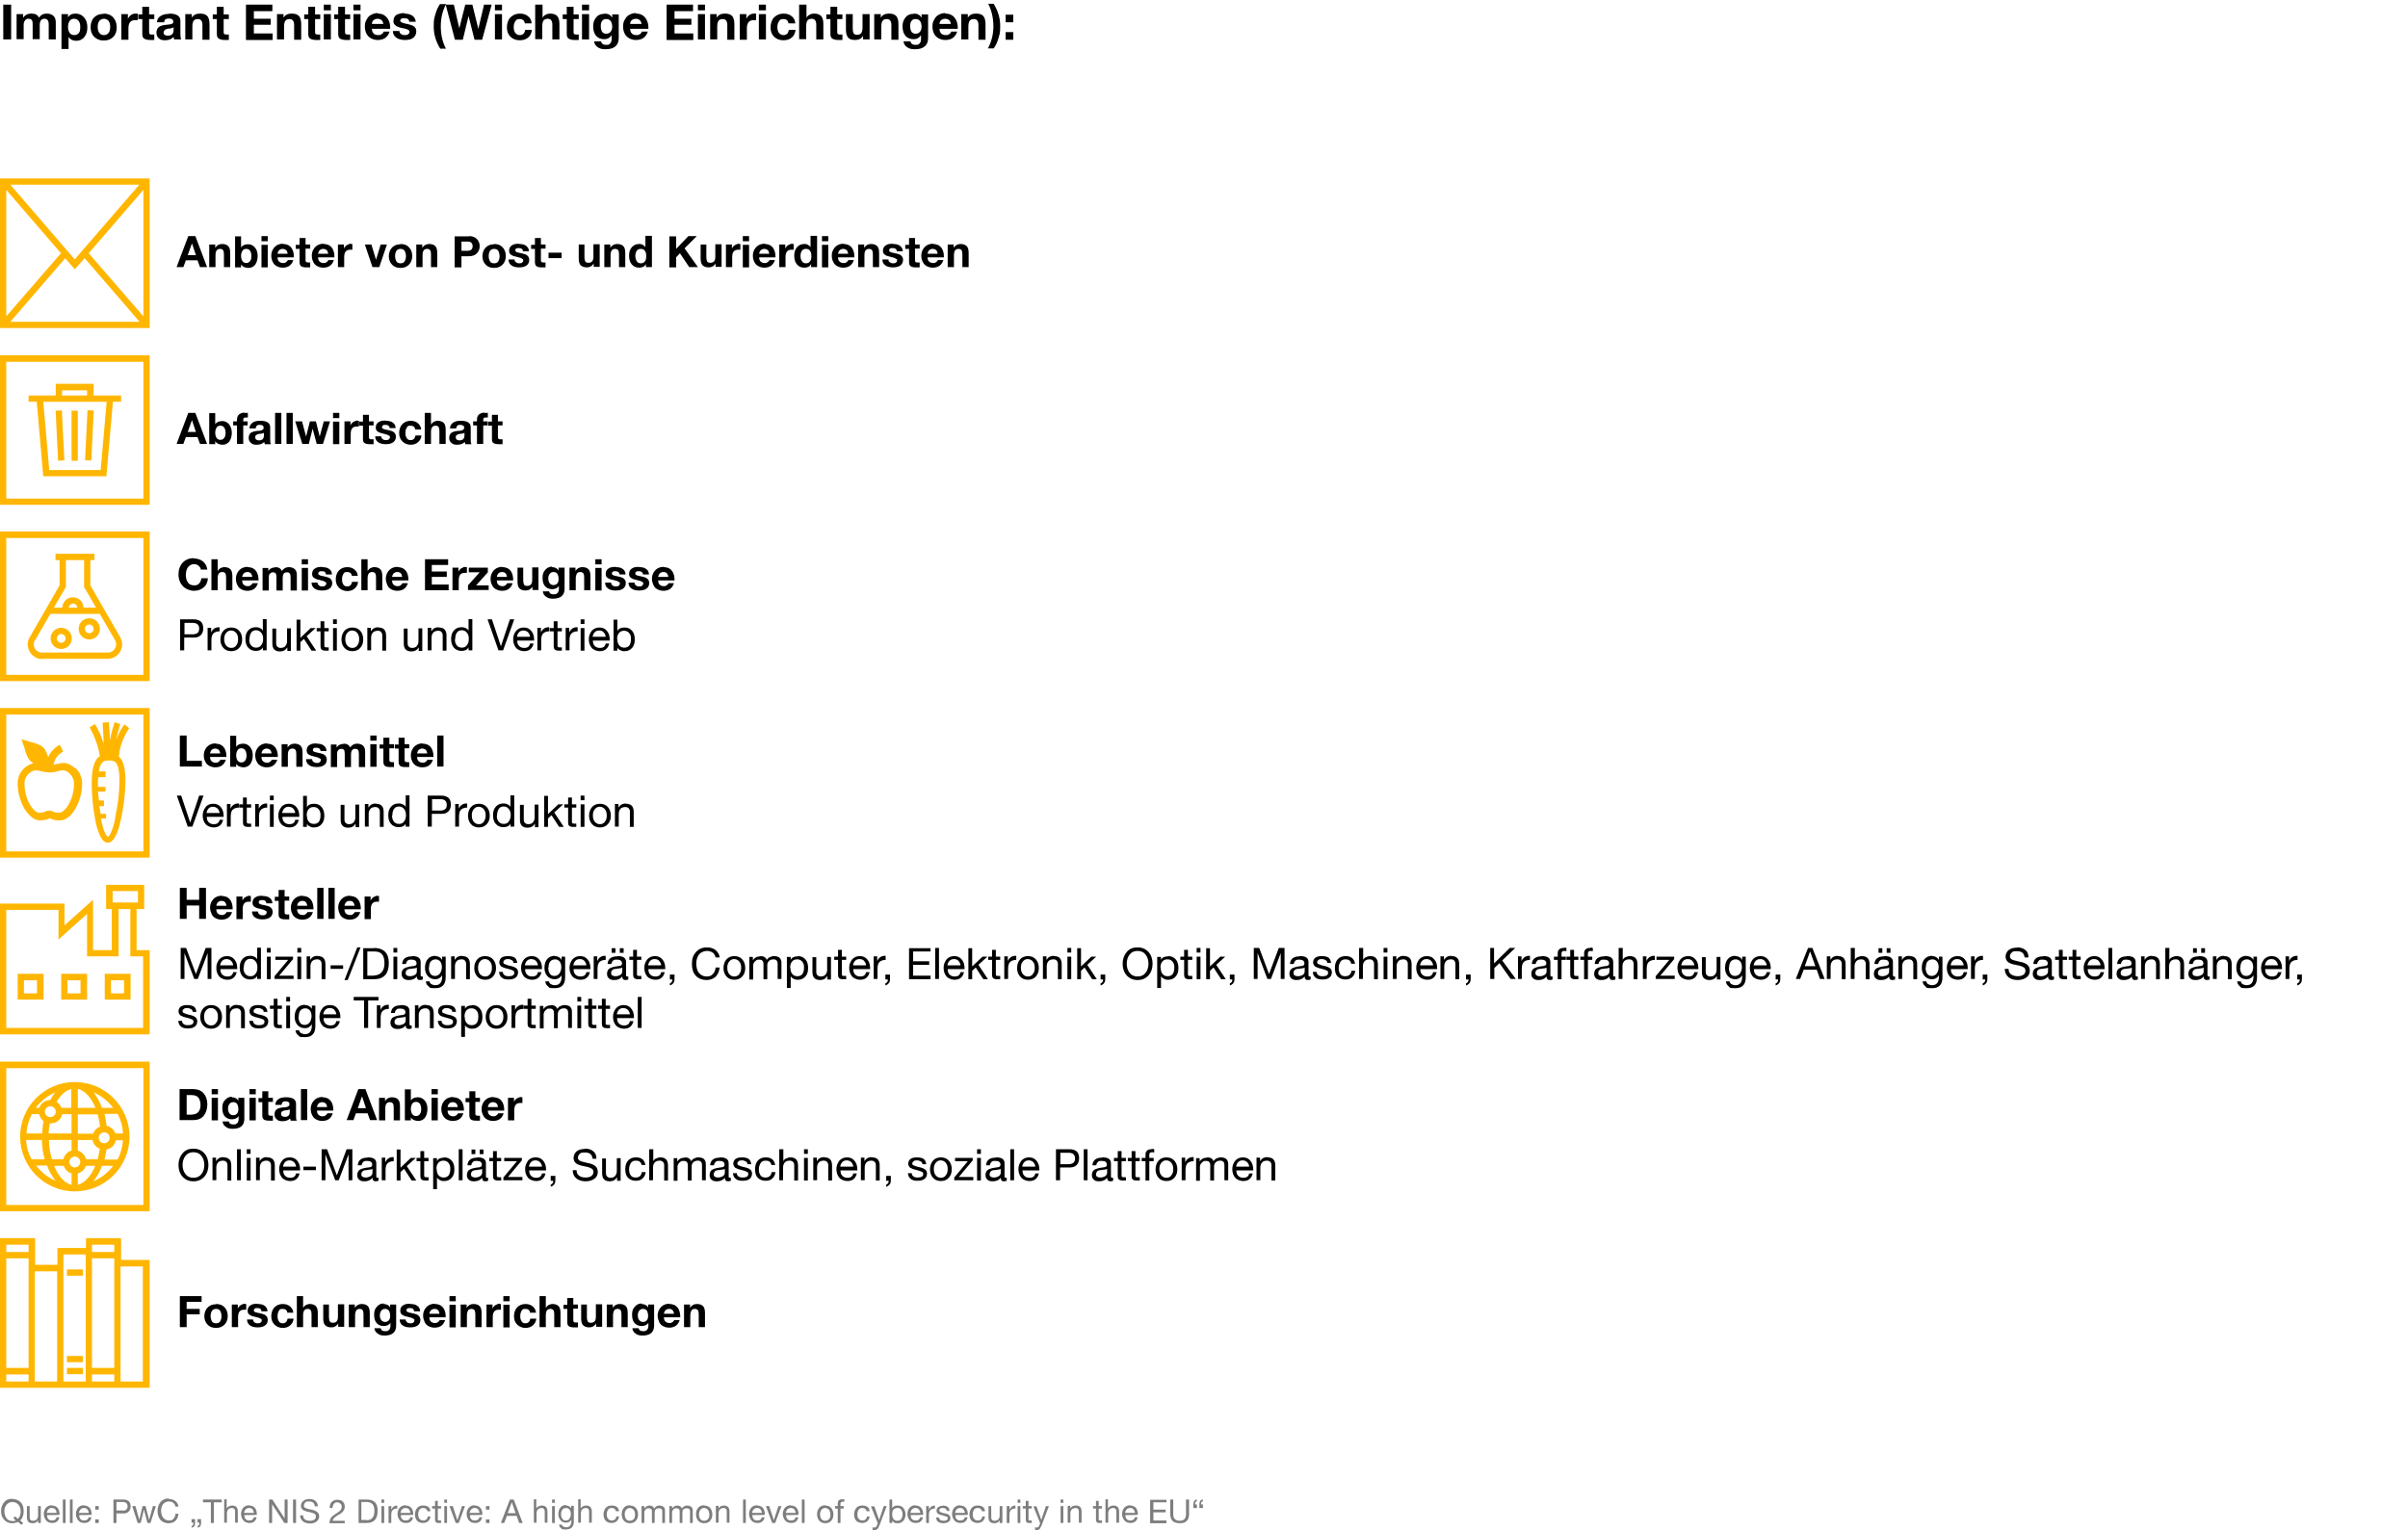 <svg xmlns="http://www.w3.org/2000/svg" width="885" height="563"><path d="M4.1 1.7v12.8H1.2V1.7H4ZM11.6 5c1.4 0 2.3.5 2.7 1.5.7-1 1.6-1.5 2.8-1.5s2 .3 2.6.9.8 1.4.8 2.4v6.2h-2.6V9.1c0-.8-.1-1.4-.4-1.7-.2-.3-.6-.5-1.2-.5-1.1 0-1.7.8-1.7 2.3v5.2H12V8.9c0-.8-.1-1.3-.4-1.6s-.6-.4-1.2-.4-.9.2-1.2.6-.5.9-.5 1.5v5.4H6.1V5.2h2.4v1.3c.7-1 1.7-1.5 2.8-1.5ZM27.8 5c1.3 0 2.3.5 3.1 1.4.8.9 1.2 2.1 1.2 3.7s-.4 2.6-1.1 3.5c-.7.9-1.7 1.4-3 1.4s-2.2-.5-2.8-1.4V18h-2.6V5.2H25v1.2c.6-1 1.5-1.4 2.8-1.4ZM25 9.9c0 .9.2 1.6.6 2.2.4.5.9.8 1.7.8s1.3-.3 1.7-.8c.4-.5.5-1.2.5-2.2s-.2-1.7-.6-2.2c-.4-.5-.9-.8-1.7-.8s-1.3.3-1.6.8c-.4.5-.6 1.3-.6 2.2ZM38.1 5c1.5 0 2.7.5 3.5 1.4s1.3 2.1 1.3 3.6-.4 2.7-1.3 3.6c-.9.9-2 1.3-3.5 1.3s-2.6-.5-3.5-1.4c-.9-.9-1.3-2.1-1.3-3.5s.4-2.7 1.3-3.6c.9-.9 2-1.3 3.5-1.3Zm-2.2 4.9c0 .9.2 1.7.6 2.2s.9.8 1.7.8 1.3-.3 1.7-.8c.4-.5.6-1.3.6-2.2s-.2-1.7-.6-2.2c-.4-.5-1-.8-1.7-.8s-1.3.3-1.7.8c-.4.5-.6 1.3-.6 2.2ZM50 5h.6v2.4h-.9c-1.7 0-2.5 1-2.5 3v4.2h-2.6V5.2H47v1.7c.3-.6.7-1.1 1.2-1.4.5-.4 1.1-.5 1.8-.5ZM54.8 2.5v2.8h1.9V7h-1.9v4.6c0 .4 0 .7.2.9s.4.2.9.2h.8v2h-1.5c-1 0-1.7-.2-2.2-.5-.5-.3-.7-.9-.7-1.7V7h-1.5V5.3h1.5V2.5h2.6ZM62.2 5c2.7 0 4.1.9 4.1 2.6v4.9c0 .9.1 1.6.3 2H64c0-.3-.2-.6-.2-.9-.8.8-1.8 1.2-3.1 1.2s-1.7-.2-2.3-.7c-.6-.5-.9-1.2-.9-2.1s.3-1.5.8-2c.6-.5 1.6-.8 3-.9 1-.1 1.7-.2 2-.4.3-.2.4-.4.4-.7s-.1-.7-.4-.9-.7-.3-1.3-.3-.9.1-1.2.3c-.3.2-.4.6-.5 1.1h-2.6c0-1 .5-1.8 1.3-2.3.8-.5 1.8-.8 3.1-.8Zm-2.1 6.9c0 .8.5 1.2 1.6 1.2 1.4 0 2.1-.7 2.1-2.1v-1c-.2.2-.7.4-1.5.5-.7 0-1.2.2-1.6.4-.3.2-.5.5-.5 1ZM73.6 5c1.2 0 2 .3 2.6.9.5.6.8 1.6.8 2.9v5.8h-2.6V9.3c0-.8-.1-1.3-.4-1.7s-.7-.6-1.3-.6-1.2.2-1.5.6-.5 1.1-.5 2.1v4.8h-2.6V5.2h2.4v1.3c.6-1 1.6-1.5 2.9-1.5ZM82.2 2.5v2.8h1.9V7h-1.9v4.6c0 .4 0 .7.2.9.1.1.4.2.9.2h.8v2h-1.5c-1 0-1.7-.2-2.2-.5-.5-.3-.7-.9-.7-1.7V7h-1.5V5.3h1.5V2.5h2.6ZM100.1 1.7v2.4h-6.8v2.8h6.2v2.2h-6.2v3.2h6.9v2.4h-9.8v-13h9.6ZM107.3 5c1.2 0 2 .3 2.6.9.5.6.8 1.6.8 2.9v5.8h-2.6V9.3c0-.8-.1-1.3-.4-1.7s-.7-.6-1.3-.6-1.2.2-1.5.6c-.3.4-.5 1.1-.5 2.1v4.8h-2.6V5.2h2.4v1.3c.6-1 1.6-1.5 2.9-1.5ZM115.8 2.5v2.8h1.9V7h-1.9v4.6c0 .4 0 .7.2.9.1.1.4.2.9.2h.8v2h-1.5c-1 0-1.7-.2-2.2-.5-.5-.3-.7-.9-.7-1.7V7h-1.5V5.3h1.5V2.5h2.6ZM121.6 1.7v2.1H119V1.7h2.6Zm0 3.5v9.3H119V5.2h2.6ZM126.8 2.5v2.8h1.9V7h-1.9v4.6c0 .4 0 .7.2.9.1.1.4.2.9.2h.8v2h-1.5c-1 0-1.7-.2-2.2-.5-.5-.3-.7-.9-.7-1.7V7h-1.5V5.3h1.5V2.5h2.6ZM132.5 1.7v2.1h-2.6V1.7h2.6Zm0 3.5v9.3h-2.6V5.2h2.6ZM138.9 5c.9 0 1.7.2 2.3.6s1.2 1 1.6 1.8c.4.8.6 1.7.6 2.7v.5h-6.7c0 .7.2 1.3.6 1.7s.9.6 1.7.6.9-.1 1.3-.4c.4-.2.6-.5.7-.9h2.2c-.7 2.1-2.1 3.1-4.4 3.1-.9 0-1.6-.2-2.4-.6-.7-.4-1.3-.9-1.7-1.7-.4-.8-.6-1.6-.6-2.7s.2-1.8.7-2.6c.4-.8 1-1.4 1.7-1.7.7-.4 1.5-.6 2.3-.6Zm2 3.9c-.1-.7-.3-1.2-.7-1.5-.3-.3-.8-.5-1.4-.5s-1.1.2-1.5.5c-.4.4-.6.8-.6 1.4h4.2ZM148.7 5c1.2 0 2.2.3 2.9.8.7.5 1.1 1.2 1.2 2.2h-2.4c0-.4-.2-.8-.5-1-.3-.2-.7-.3-1.3-.3s-.8 0-1.1.2c-.2.1-.4.4-.4.6s0 .4.2.5c.2.1.4.3.7.4.3.1.7.2 1.1.3 1.2.2 2 .5 2.5.7.5.2.8.5 1.1.9.2.3.3.8.3 1.2 0 1-.4 1.8-1.1 2.4-.8.6-1.8.8-3.1.8s-2.4-.3-3.2-.9-1.2-1.4-1.2-2.4h2.4c0 .5.2.9.6 1.1.4.3.8.4 1.4.4s.9-.1 1.2-.3c.3-.2.5-.5.5-.9s0-.4-.3-.6-.5-.3-.8-.4c-.4-.1-.9-.3-1.7-.4-.6-.1-1.1-.3-1.6-.5s-.8-.5-1.1-.8-.4-.7-.4-1.2.1-1.1.4-1.6c.3-.5.7-.8 1.3-1 .6-.2 1.4-.4 2.3-.4ZM164 1.4c-1.3 2.4-2 5.1-2 8.2s.6 5.8 1.9 8.3h-2.1c-1.6-2.6-2.4-5.3-2.4-8.1s.2-3 .6-4.5 1-2.8 1.7-3.8h2.1Z"/><path d="m166.8 1.7 2 8.7 2.2-8.7h2.6l2.2 8.9 2.1-8.9h2.8l-3.5 12.9h-2.8l-2.2-8.7-2.1 8.7h-2.9l-3.4-12.9h2.8ZM184.5 1.7v2.1h-2.6V1.7h2.6Zm0 3.5v9.3h-2.6V5.2h2.6ZM191 5c1.3 0 2.3.3 3.1 1 .8.6 1.2 1.5 1.3 2.6h-2.5c-.2-1.1-.8-1.6-1.9-1.6s-1.2.3-1.6.8c-.4.6-.6 1.3-.6 2.2s.2 1.6.6 2.1.9.8 1.6.8c1.2 0 1.8-.6 2-1.9h2.5c-.2 1.2-.6 2.2-1.4 2.8-.8.7-1.8 1-3.1 1s-2.5-.4-3.4-1.3-1.3-2-1.3-3.4.4-2.8 1.3-3.7c.9-.9 2-1.4 3.5-1.4ZM199.4 1.7v4.8c.3-.5.7-.9 1.2-1.1.5-.3 1-.4 1.6-.4 1.2 0 2 .3 2.6.9.5.6.8 1.5.8 2.8v5.8H203V9.2c0-.8-.1-1.3-.4-1.7-.2-.4-.7-.6-1.3-.6s-1.2.2-1.5.6-.5 1.1-.5 2v4.9h-2.6V1.7h2.6ZM210.8 2.5v2.8h1.9V7h-1.9v4.6c0 .4 0 .7.2.9.1.1.4.2.9.2h.8v2h-1.5c-1 0-1.7-.2-2.2-.5-.5-.3-.7-.9-.7-1.7V7h-1.5V5.3h1.5V2.5h2.6ZM216.5 1.7v2.1h-2.6V1.7h2.6Zm0 3.5v9.3h-2.6V5.2h2.6ZM222.2 5c1.3 0 2.2.5 2.8 1.5V5.3h2.4V14c0 1.3-.4 2.4-1.3 3.1-.8.7-2 1-3.6 1s-2.1-.3-2.9-.8c-.8-.6-1.2-1.3-1.2-2.1h2.5c.2.9.8 1.3 1.9 1.3s1.2-.2 1.5-.6c.4-.4.5-.9.5-1.7v-1.3c-.3.5-.6.8-1.1 1.1-.5.3-1 .4-1.7.4-1.2 0-2.2-.4-2.9-1.2s-1.1-2-1.1-3.5.4-2.4 1.1-3.3 1.7-1.3 2.9-1.3Zm-1.4 4.6c0 .9.2 1.6.5 2.1.4.5.9.7 1.5.7s1.2-.2 1.6-.7c.4-.5.6-1.1.6-1.9s-.2-1.6-.6-2.1-.9-.7-1.6-.7-1.2.2-1.5.7c-.4.5-.5 1.1-.5 1.9ZM233.8 5c.9 0 1.7.2 2.3.6.7.4 1.2 1 1.6 1.8.4.8.6 1.7.6 2.7v.5h-6.7c0 .7.2 1.3.6 1.7s.9.6 1.7.6.9-.1 1.3-.4c.4-.2.6-.5.7-.9h2.2c-.7 2.1-2.1 3.1-4.4 3.1-.9 0-1.6-.2-2.4-.6-.7-.4-1.3-.9-1.7-1.7s-.6-1.6-.6-2.7.2-1.8.7-2.6c.4-.8 1-1.4 1.7-1.7.7-.4 1.5-.6 2.3-.6Zm2 3.9c-.1-.7-.3-1.2-.7-1.5-.3-.3-.8-.5-1.4-.5s-1.1.2-1.5.5c-.4.4-.6.8-.6 1.4h4.2ZM254.7 1.7v2.4h-6.8v2.8h6.2v2.2h-6.2v3.2h6.9v2.4H245v-13h9.6ZM259.1 1.7v2.1h-2.6V1.7h2.6Zm0 3.5v9.3h-2.6V5.2h2.6ZM266.5 5c1.2 0 2 .3 2.6.9.5.6.8 1.6.8 2.9v5.8h-2.6V9.3c0-.8-.1-1.3-.4-1.7-.2-.4-.7-.6-1.3-.6s-1.2.2-1.5.6c-.3.4-.5 1.1-.5 2.1v4.8H261V5.2h2.4v1.3c.6-1 1.6-1.5 2.9-1.5ZM277.3 5h.6v2.4h-.9c-1.7 0-2.5 1-2.5 3v4.2h-2.6V5.2h2.4v1.7c.3-.6.7-1.1 1.2-1.4.5-.4 1.1-.5 1.8-.5ZM281.5 1.7v2.1h-2.6V1.7h2.6Zm0 3.5v9.3h-2.6V5.2h2.6ZM287.9 5c1.3 0 2.3.3 3.1 1 .8.6 1.2 1.5 1.3 2.6h-2.5c-.2-1.1-.8-1.6-1.9-1.6s-1.2.3-1.6.8c-.4.6-.6 1.3-.6 2.2s.2 1.6.6 2.1.9.8 1.6.8c1.2 0 1.8-.6 2-1.9h2.5c-.2 1.2-.6 2.2-1.4 2.8-.8.7-1.8 1-3.1 1s-2.5-.4-3.4-1.3-1.3-2-1.3-3.4.4-2.8 1.3-3.7c.9-.9 2-1.4 3.5-1.4ZM296.4 1.7v4.8c.3-.5.7-.9 1.2-1.1.5-.3 1-.4 1.6-.4 1.2 0 2 .3 2.6.9.5.6.8 1.5.8 2.8v5.8H300V9.2c0-.8-.1-1.3-.4-1.7-.2-.4-.7-.6-1.3-.6s-1.2.2-1.5.6-.5 1.1-.5 2v4.9h-2.6V1.7h2.6ZM307.7 2.5v2.8h1.9V7h-1.9v4.6c0 .4 0 .7.2.9.1.1.4.2.9.2h.8v2h-1.5c-1 0-1.7-.2-2.2-.5-.5-.3-.7-.9-.7-1.7V7h-1.5V5.3h1.5V2.5h2.6ZM313.4 5.2v5.3c0 .7.1 1.3.3 1.7.2.4.7.6 1.3.6s1.2-.2 1.5-.6c.3-.4.5-1.1.5-2v-5h2.6v9.3h-2.4v-1.3c-.6 1-1.6 1.5-2.9 1.5s-2.1-.3-2.6-.9c-.5-.6-.8-1.6-.8-2.9V5.2h2.6ZM326.8 5c1.2 0 2 .3 2.6.9.5.6.8 1.6.8 2.9v5.8h-2.6V9.3c0-.8-.1-1.3-.4-1.7-.2-.4-.7-.6-1.3-.6s-1.2.2-1.5.6c-.3.4-.5 1.1-.5 2.1v4.8h-2.6V5.2h2.4v1.3c.6-1 1.6-1.5 2.9-1.5ZM335.9 5c1.3 0 2.2.5 2.8 1.5V5.3h2.4V14c0 1.3-.4 2.4-1.3 3.1-.8.7-2 1-3.6 1s-2.1-.3-2.9-.8c-.8-.6-1.2-1.3-1.2-2.1h2.5c.2.9.8 1.3 1.9 1.3s1.2-.2 1.5-.6c.4-.4.5-.9.5-1.7v-1.3c-.3.5-.6.8-1.1 1.1-.5.3-1 .4-1.7.4-1.2 0-2.2-.4-2.9-1.2s-1.1-2-1.1-3.5.4-2.4 1.1-3.3 1.7-1.3 2.9-1.3Zm-1.4 4.6c0 .9.2 1.6.5 2.1.4.5.9.7 1.5.7s1.2-.2 1.6-.7c.4-.5.6-1.1.6-1.9s-.2-1.6-.6-2.1-.9-.7-1.6-.7-1.2.2-1.5.7c-.4.5-.5 1.1-.5 1.9ZM347.5 5c.9 0 1.7.2 2.3.6.7.4 1.2 1 1.6 1.8.4.8.6 1.7.6 2.7v.5h-6.7c0 .7.2 1.3.6 1.7s.9.6 1.7.6.9-.1 1.3-.4c.4-.2.6-.5.7-.9h2.2c-.7 2.1-2.1 3.1-4.4 3.1-.9 0-1.6-.2-2.4-.6-.7-.4-1.3-.9-1.7-1.7s-.6-1.6-.6-2.7.2-1.8.7-2.6c.4-.8 1-1.4 1.7-1.7.7-.4 1.5-.6 2.3-.6Zm2 3.9c-.1-.7-.3-1.2-.7-1.5-.3-.3-.8-.5-1.4-.5s-1.1.2-1.5.5c-.4.4-.6.8-.6 1.4h4.2ZM358.8 5c1.2 0 2 .3 2.6.9.5.6.8 1.6.8 2.9v5.8h-2.6V9.3c0-.8-.1-1.3-.4-1.7-.2-.4-.7-.6-1.3-.6s-1.2.2-1.5.6c-.3.4-.5 1.1-.5 2.1v4.8h-2.6V5.2h2.4v1.3c.6-1 1.6-1.5 2.9-1.5ZM365.2 1.4c1.6 2.6 2.4 5.3 2.4 8.1s-.2 2.9-.6 4.4c-.4 1.5-1 2.8-1.8 3.9h-2.1c1.3-2.5 2-5.2 2-8.1s-.6-5.8-1.9-8.3h2.1ZM372.4 5.4v2.8h-2.8V5.4h2.8Zm0 6.4v2.8h-2.8v-2.8h2.8Z"/><path d="M4.6 551.1c1.2 0 2.2.4 3 1.2s1.1 1.9 1.1 3.3-.4 2.6-1.3 3.4l1.1.9-.6.7-1.3-1.1c-.6.3-1.3.5-2.1.5-1.2 0-2.2-.4-3-1.3s-1.1-1.9-1.1-3.2.4-2.3 1.1-3.2 1.7-1.3 3-1.3Zm-3 4.5c0 1 .3 1.9.8 2.6.5.7 1.3 1 2.2 1s.8 0 1.2-.2l-.9-.8.6-.7 1.1.9c.7-.7 1-1.6 1-2.7s-.3-1.9-.8-2.5-1.3-1-2.2-1-1.6.3-2.2 1-.8 1.5-.8 2.5ZM10.9 553.7v4.2c0 .4.1.7.3.9.2.2.5.3.9.3.6 0 1.1-.2 1.4-.5.3-.4.5-.8.5-1.4v-3.5h1v6.2h-1v-1c-.4.8-1.1 1.1-2 1.1-1.4 0-2.1-.7-2.1-2.2v-4.1h1ZM19.1 553.5c.9 0 1.6.3 2.1.9s.7 1.5.7 2.5c0 .1-4.6.1-4.6.1 0 .7.2 1.2.5 1.5.3.4.8.5 1.4.5.9 0 1.4-.4 1.6-1.2h1c-.1.7-.4 1.2-.9 1.6-.5.4-1 .5-1.8.5s-1.7-.3-2.2-1-.8-1.4-.8-2.3.3-1.7.8-2.3c.6-.6 1.2-.9 2.1-.9Zm1.7 2.7c0-.5-.2-.9-.5-1.3s-.8-.5-1.3-.5-.9.2-1.2.5-.5.7-.6 1.3h3.6ZM24.1 551.3v8.6h-1v-8.6h1ZM26.7 551.3v8.6h-1v-8.6h1ZM30.9 553.5c.9 0 1.6.3 2.1.9s.7 1.5.7 2.5c0 .1-4.6.1-4.6.1 0 .7.2 1.2.5 1.5.3.4.8.5 1.4.5.9 0 1.4-.4 1.6-1.2h1c-.1.7-.4 1.2-.9 1.6-.5.4-1 .5-1.8.5s-1.7-.3-2.2-1-.8-1.4-.8-2.3.3-1.7.8-2.3c.6-.6 1.2-.9 2.1-.9Zm1.7 2.7c0-.5-.2-.9-.5-1.3s-.8-.5-1.3-.5-.9.2-1.2.5-.5.7-.6 1.3h3.6ZM36.3 553.7v1.3H35v-1.3h1.3Zm0 4.9v1.3H35v-1.3h1.3ZM45.4 551.3c.8 0 1.4.2 1.9.6.5.4.7 1.1.7 1.9s-.2 1.4-.7 1.9-1.1.7-1.8.7h-2.7v3.5h-1.1v-8.6h3.8Zm-.3 4.1c.5 0 1-.1 1.3-.4s.5-.7.5-1.2c0-1-.6-1.6-1.8-1.6h-2.3v3.1h2.4ZM49.8 553.7l1.4 5.1 1.2-5.1h1.1l1.3 5.1 1.4-5.1h1.1l-2 6.2h-1.1l-1.3-4.9-1.2 4.9h-1.1l-2-6.2h1.1ZM62.1 551.1c1 0 1.7.3 2.4.8.6.5 1 1.2 1.1 2h-1.1c-.1-.6-.4-1-.8-1.4-.4-.3-.9-.5-1.6-.5s-1.6.3-2.1.9c-.5.6-.8 1.5-.8 2.5s.3 2 .8 2.6c.5.6 1.2 1 2.1 1s1.3-.2 1.7-.7c.4-.5.7-1.1.7-1.8h1.1c-.1 1.1-.5 2-1.1 2.6-.6.6-1.5.9-2.6.9s-2.2-.4-2.9-1.2c-.7-.8-1.1-1.9-1.1-3.3s.4-2.4 1.1-3.3c.7-.8 1.7-1.3 3-1.3ZM71.7 558.5v1.3c0 .6-.1 1-.3 1.3-.2.3-.6.5-1 .5v-.6c.4 0 .7-.4.7-1.2h-.7v-1.3h1.3Zm2.2 0v1.3c0 .5-.1 1-.3 1.3s-.6.5-1 .5v-.6c.4 0 .7-.4.7-1.2h-.7v-1.3h1.3ZM81.5 551.3v1h-2.9v7.6h-1.1v-7.6h-2.9v-1h6.9ZM83.3 551.3v3.3c.1-.3.4-.6.8-.8s.8-.3 1.2-.3c1.4 0 2.1.7 2.1 2.2v4.1h-1v-4.2c0-.3-.1-.6-.3-.9-.2-.2-.5-.3-.9-.3s-1 .2-1.3.5c-.3.4-.5.8-.5 1.4v3.5h-1v-8.6h1ZM91.6 553.5c.9 0 1.6.3 2.1.9s.7 1.5.7 2.5c0 .1-4.6.1-4.6.1 0 .7.2 1.2.5 1.5.3.4.8.5 1.4.5.9 0 1.4-.4 1.6-1.2h1c-.1.7-.4 1.2-.9 1.6-.5.4-1 .5-1.8.5s-1.7-.3-2.2-1c-.5-.6-.8-1.4-.8-2.3s.3-1.7.8-2.3c.6-.6 1.2-.9 2.1-.9Zm1.7 2.7c0-.5-.2-.9-.5-1.3s-.8-.5-1.3-.5-.9.2-1.2.5-.5.7-.6 1.3h3.6ZM100.1 551.3l4.5 6.9v-6.9h1.1v8.6h-1.2L100 553v6.9h-1.1v-8.6h1.2ZM108.8 551.3v8.6h-1.1v-8.6h1.1ZM113.6 551.1c1 0 1.7.2 2.3.7s.9 1.1.9 2h-1.1c-.1-1.2-.8-1.8-2.1-1.8s-1.1.1-1.4.4-.5.6-.5 1.1.1.6.4.8 1 .5 2.4.7c.9.2 1.6.5 2.1.9s.7.9.7 1.6-.3 1.4-1 1.9-1.4.7-2.4.7c-1.1 0-1.9-.3-2.6-.8-.6-.5-1-1.3-1-2.2h1.1c0 .7.2 1.2.7 1.5.5.4 1.1.5 1.8.5s1.2-.1 1.6-.4c.4-.3.6-.7.6-1.2s-.2-.7-.5-1c-.4-.2-1-.4-1.9-.6-1.3-.2-2.1-.6-2.5-.9-.4-.4-.6-.8-.6-1.4s.3-1.4.9-1.8c.6-.5 1.3-.7 2.3-.7ZM124.1 551.4c.8 0 1.5.2 1.9.7.5.5.7 1 .7 1.8s-.2 1.1-.5 1.6-1 1-2.1 1.6c-.6.4-1.1.7-1.3 1-.3.3-.5.6-.5 1h4.4v.9h-5.6c0-.7.2-1.4.5-1.9s.9-1 1.7-1.5c.8-.5 1.4-.9 1.8-1.3.3-.4.5-.8.5-1.4s-.2-.8-.5-1.1c-.3-.3-.7-.5-1.2-.5s-.9.2-1.2.6c-.3.4-.5.9-.5 1.5h-1v-.2c0-.8.2-1.5.7-2s1.2-.8 2-.8ZM134.8 551.3c1.3 0 2.3.3 3 1 .7.7 1 1.7 1 3.1 0 3-1.3 4.5-4 4.5h-3v-8.6h3Zm0 7.6c.9 0 1.6-.3 2.1-.9.5-.6.7-1.4.7-2.5s-.2-2-.7-2.5-1.2-.8-2.1-.8h-2v6.6h1.9ZM141.2 551.3v1.2h-1v-1.2h1Zm0 2.4v6.2h-1v-6.2h1ZM146 553.5v1.1c-.8 0-1.3.2-1.7.6-.4.4-.5 1-.5 1.9v2.8h-1v-6.2h1v1.3c.5-1 1.2-1.5 2.1-1.5h.1ZM149.1 553.5c.9 0 1.6.3 2.1.9s.7 1.5.7 2.5c0 .1-4.6.1-4.6.1 0 .7.2 1.2.5 1.5.3.4.8.5 1.4.5.9 0 1.4-.4 1.6-1.2h1c-.1.7-.4 1.2-.9 1.6-.5.4-1 .5-1.8.5s-1.7-.3-2.2-1-.8-1.4-.8-2.3.3-1.7.8-2.3c.6-.6 1.2-.9 2.1-.9Zm1.7 2.7c0-.5-.2-.9-.5-1.3s-.8-.5-1.3-.5-.9.2-1.2.5-.5.7-.6 1.3h3.6ZM155.6 553.5c.8 0 1.4.2 1.8.5s.8.9.8 1.6h-1.1c-.2-.8-.7-1.2-1.5-1.2s-1.1.2-1.4.6-.5 1-.5 1.8.2 1.2.5 1.6c.3.4.8.6 1.3.6s.9-.1 1.2-.4c.3-.3.5-.6.5-1.1h1c-.1.8-.4 1.4-.9 1.8-.5.4-1.1.6-1.9.6s-1.6-.3-2.1-.8c-.5-.6-.8-1.3-.8-2.3s.3-1.8.8-2.4c.5-.6 1.2-.9 2.1-.9ZM160.9 551.8v1.9h1.2v.9h-1.2v3.9c0 .2 0 .3.1.4s.3.1.5.1h.6v.9h-.8c-.5 0-.9 0-1.1-.3-.2-.2-.3-.5-.3-1v-4h-1.1v-.9h1.1v-1.9h1ZM164.3 551.3v1.2h-1v-1.2h1Zm0 2.4v6.2h-1v-6.2h1ZM166.4 553.7l1.7 5.2 1.7-5.2h1.1l-2.3 6.2h-1.1l-2.3-6.2h1.1ZM174.5 553.5c.9 0 1.6.3 2.1.9s.7 1.5.7 2.5c0 .1-4.6.1-4.6.1 0 .7.2 1.2.5 1.5.3.4.8.5 1.4.5.9 0 1.4-.4 1.6-1.2h1c-.1.7-.4 1.2-.9 1.6-.5.4-1 .5-1.8.5s-1.7-.3-2.2-1c-.5-.6-.8-1.4-.8-2.3s.3-1.7.8-2.3c.6-.6 1.2-.9 2.1-.9Zm1.7 2.7c0-.5-.2-.9-.5-1.3s-.8-.5-1.3-.5-.9.2-1.2.5-.5.7-.6 1.3h3.6ZM179.9 553.7v1.3h-1.3v-1.3h1.3Zm0 4.9v1.3h-1.3v-1.3h1.3ZM188.8 551.3l3.3 8.6h-1.3l-.9-2.6h-3.6l-1 2.6h-1.2l3.3-8.6h1.3Zm-.7 1-1.5 4h2.9l-1.4-4ZM197.1 551.3v3.3c.1-.3.4-.6.8-.8.4-.2.8-.3 1.2-.3 1.4 0 2.1.7 2.1 2.2v4.1h-1v-4.2c0-.3-.1-.6-.3-.9-.2-.2-.5-.3-.9-.3s-1 .2-1.3.5-.5.8-.5 1.4v3.5h-1v-8.6h1ZM203.9 551.3v1.2h-1v-1.2h1Zm0 2.4v6.2h-1v-6.2h1ZM208 553.5c.8 0 1.5.3 1.9 1v-.9h1v5.7c0 2-1 3-2.9 3s-1.4-.2-1.8-.5c-.5-.3-.7-.8-.7-1.3h1c0 .3.2.5.5.7.3.2.7.3 1.1.3 1.2 0 1.9-.8 1.9-2.4v-.4c-.2.3-.4.6-.8.8-.3.2-.7.3-1.2.3-.8 0-1.5-.3-2-.9s-.8-1.3-.8-2.3.3-1.8.8-2.4c.5-.6 1.2-.9 2.1-.9Zm-1.8 3.2c0 .7.2 1.3.5 1.7.3.4.7.6 1.3.6s1-.2 1.3-.7.5-1 .5-1.7-.2-1.2-.5-1.6c-.3-.4-.7-.6-1.3-.6s-1 .2-1.3.6c-.3.4-.5 1-.5 1.6ZM213.4 551.3v3.3c.1-.3.4-.6.8-.8.4-.2.8-.3 1.2-.3 1.4 0 2.1.7 2.1 2.2v4.1h-1v-4.2c0-.3-.1-.6-.3-.9-.2-.2-.5-.3-.9-.3s-1 .2-1.3.5-.5.8-.5 1.4v3.5h-1v-8.6h1ZM224.9 553.5c.8 0 1.4.2 1.8.5s.8.9.8 1.6h-1.1c-.2-.8-.7-1.2-1.5-1.2s-1.1.2-1.4.6-.5 1-.5 1.8.2 1.2.5 1.6c.3.4.8.6 1.3.6s.9-.1 1.2-.4c.3-.3.5-.6.5-1.1h1c-.1.8-.4 1.4-.9 1.8-.5.4-1.1.6-1.9.6s-1.6-.3-2.1-.8c-.5-.6-.8-1.3-.8-2.3s.3-1.8.8-2.4c.5-.6 1.2-.9 2.1-.9ZM231.5 553.5c.9 0 1.7.3 2.2.9.5.6.8 1.4.8 2.4s-.3 1.7-.8 2.3c-.5.6-1.3.9-2.2.9s-1.6-.3-2.2-.9c-.5-.6-.8-1.4-.8-2.4s.3-1.8.8-2.4c.5-.6 1.3-.9 2.2-.9Zm-1.9 3.3c0 .7.2 1.3.5 1.7.4.4.8.6 1.4.6s1-.2 1.4-.6c.4-.4.5-1 .5-1.7s-.2-1.3-.5-1.7c-.4-.4-.8-.7-1.4-.7s-1 .2-1.4.7c-.4.4-.5 1-.5 1.7ZM238.7 553.5c.9 0 1.5.4 1.7 1.1.2-.3.5-.6.8-.8.3-.2.7-.3 1.1-.3.7 0 1.2.2 1.6.5.3.3.5.7.5 1.3v4.6h-1v-4.1c0-.4 0-.8-.3-1-.2-.2-.5-.3-.9-.3s-.9.1-1.2.4c-.3.3-.4.7-.4 1.1v3.9h-1v-4.1c0-.4 0-.8-.3-1-.2-.2-.5-.3-.9-.3s-.6 0-.8.2-.4.3-.6.6c-.2.3-.2.5-.2.7v3.9h-1v-6.2h1v.9c.5-.7 1.1-1.1 2-1.1ZM248.9 553.5c.9 0 1.5.4 1.7 1.1.2-.3.5-.6.8-.8.3-.2.7-.3 1.1-.3.7 0 1.2.2 1.6.5.3.3.5.7.5 1.3v4.6h-1v-4.1c0-.4 0-.8-.3-1-.2-.2-.5-.3-.9-.3s-.9.1-1.2.4c-.3.3-.4.7-.4 1.1v3.9h-1v-4.1c0-.4 0-.8-.3-1-.2-.2-.5-.3-.9-.3s-.6 0-.8.2-.4.3-.6.6c-.2.3-.2.5-.2.7v3.9h-1v-6.2h1v.9c.5-.7 1.1-1.1 2-1.1ZM258.8 553.5c.9 0 1.7.3 2.2.9s.8 1.4.8 2.4-.3 1.7-.8 2.3c-.5.6-1.3.9-2.2.9s-1.6-.3-2.2-.9c-.5-.6-.8-1.4-.8-2.4s.3-1.8.8-2.4c.5-.6 1.3-.9 2.2-.9Zm-1.9 3.3c0 .7.2 1.3.5 1.7s.8.6 1.4.6 1-.2 1.4-.6c.4-.4.5-1 .5-1.7s-.2-1.3-.5-1.7c-.4-.4-.8-.7-1.4-.7s-1 .2-1.4.7c-.4.4-.5 1-.5 1.7ZM266 553.5c1.4 0 2.1.7 2.1 2.2v4.1h-1v-4.2c0-.3-.1-.6-.3-.9-.2-.2-.5-.3-.9-.3s-1 .2-1.3.5-.5.8-.5 1.4v3.5h-1v-6.2h1v1c.4-.8 1.1-1.1 2-1.1ZM274.1 551.3v8.6h-1v-8.6h1ZM278.3 553.5c.9 0 1.6.3 2.1.9s.7 1.5.7 2.5c0 .1-4.6.1-4.6.1 0 .7.2 1.2.5 1.5.3.4.8.5 1.4.5.9 0 1.4-.4 1.6-1.2h1c-.1.7-.4 1.2-.9 1.6-.5.4-1 .5-1.8.5s-1.7-.3-2.2-1-.8-1.4-.8-2.3.3-1.7.8-2.3c.6-.6 1.2-.9 2.1-.9Zm1.7 2.7c0-.5-.2-.9-.5-1.3s-.8-.5-1.3-.5-.9.2-1.2.5-.5.7-.6 1.3h3.6ZM282.7 553.7l1.7 5.2 1.7-5.2h1.1l-2.3 6.2h-1.1l-2.3-6.2h1.1ZM290.7 553.5c.9 0 1.6.3 2.1.9s.7 1.5.7 2.5c0 .1-4.6.1-4.6.1 0 .7.2 1.2.5 1.5.3.4.8.5 1.4.5.9 0 1.4-.4 1.6-1.2h1c-.1.7-.4 1.2-.9 1.6-.5.4-1 .5-1.8.5s-1.7-.3-2.2-1-.8-1.4-.8-2.3.3-1.7.8-2.3c.6-.6 1.2-.9 2.1-.9Zm1.7 2.7c0-.5-.2-.9-.5-1.3s-.8-.5-1.3-.5-.9.2-1.2.5-.5.7-.6 1.3h3.6ZM295.7 551.3v8.6h-1v-8.6h1ZM303.3 553.5c.9 0 1.7.3 2.2.9s.8 1.4.8 2.4-.3 1.7-.8 2.3c-.5.6-1.3.9-2.2.9s-1.6-.3-2.2-.9c-.5-.6-.8-1.4-.8-2.4s.3-1.8.8-2.4c.5-.6 1.3-.9 2.2-.9Zm-1.9 3.3c0 .7.2 1.3.5 1.7s.8.6 1.4.6 1-.2 1.4-.6c.4-.4.5-1 .5-1.7s-.2-1.3-.5-1.7c-.4-.4-.8-.7-1.4-.7s-1 .2-1.4.7c-.4.4-.5 1-.5 1.7ZM309.6 551.2h.7v.9h-.6c-.5 0-.8.2-.8.7v.9h1.2v.9h-1.2v5.3h-1v-5.3h-1v-.9h1v-1c0-.5.1-.8.4-1.1.3-.3.7-.4 1.3-.4ZM317 553.5c.8 0 1.4.2 1.8.5.5.4.8.9.8 1.6h-1.1c-.2-.8-.7-1.2-1.5-1.2s-1.1.2-1.4.6-.5 1-.5 1.8.2 1.2.5 1.6.8.6 1.3.6.9-.1 1.2-.4c.3-.3.5-.6.5-1.1h1c-.1.8-.4 1.4-.9 1.8-.5.4-1.1.6-1.9.6s-1.6-.3-2.1-.8c-.5-.6-.8-1.3-.8-2.3s.3-1.8.8-2.4 1.2-.9 2.1-.9ZM321.3 553.7l1.8 5.1 1.7-5.1h1.1l-2.6 6.9c-.3.7-.5 1.2-.8 1.5s-.6.4-1.1.4-.5 0-.7-.1v-.9c.3 0 .5.1.6.1.4 0 .7-.2.9-.6l.4-1-2.5-6.2h1.2ZM327.9 551.3v3.2c.3-.7 1-1 2-1s1.6.3 2.1.9c.5.6.8 1.4.8 2.4s-.3 1.7-.8 2.3-1.2.9-2.1.9-.8 0-1.1-.2c-.4-.2-.7-.4-.9-.7v.8h-1v-8.6h1Zm0 5.5c0 .7.2 1.3.5 1.7s.8.6 1.4.6 1.1-.2 1.4-.6.5-1 .5-1.8-.2-1.2-.5-1.7-.8-.6-1.4-.6-1 .2-1.4.6-.5 1-.5 1.7ZM336.5 553.5c.9 0 1.6.3 2.1.9s.7 1.5.7 2.5c0 .1-4.6.1-4.6.1 0 .7.2 1.2.5 1.5.3.4.8.5 1.4.5.9 0 1.4-.4 1.6-1.2h1c-.1.7-.4 1.2-.9 1.6-.5.4-1 .5-1.8.5s-1.7-.3-2.2-1-.8-1.4-.8-2.3.3-1.7.8-2.3c.6-.6 1.2-.9 2.1-.9Zm1.7 2.7c0-.5-.2-.9-.5-1.3s-.8-.5-1.3-.5-.9.2-1.2.5-.5.7-.6 1.3h3.6ZM343.6 553.5v1.1c-.8 0-1.3.2-1.7.6-.4.4-.5 1-.5 1.9v2.8h-1v-6.2h1v1.3c.5-1 1.2-1.5 2.1-1.5h.1ZM346.4 553.5c.8 0 1.5.2 1.9.5.4.3.6.8.7 1.5h-1c0-.3-.2-.6-.4-.8-.3-.2-.6-.3-1-.3s-.7 0-1 .2-.4.3-.4.6.1.4.3.6c.2.1.5.3.9.4l1 .2c.6.1 1.1.3 1.4.6s.5.6.5 1.1-.2 1.1-.7 1.4-1.1.5-1.9.5-1.4-.2-1.9-.5-.7-.9-.7-1.6h1c0 .4.2.7.5.9.3.2.7.3 1.2.3 1 0 1.5-.3 1.5-.9s-.1-.5-.4-.6-.8-.3-1.6-.5-1.3-.4-1.6-.6c-.3-.3-.5-.6-.5-1.1s.2-1 .6-1.3c.4-.3 1-.5 1.7-.5ZM352.9 553.5c.9 0 1.6.3 2.1.9s.7 1.5.7 2.5c0 .1-4.6.1-4.6.1 0 .7.2 1.2.5 1.5.3.4.8.5 1.4.5.9 0 1.4-.4 1.6-1.2h1c-.1.7-.4 1.2-.9 1.6-.5.4-1 .5-1.8.5s-1.7-.3-2.2-1-.8-1.4-.8-2.3.3-1.7.8-2.3c.6-.6 1.2-.9 2.1-.9Zm1.7 2.7c0-.5-.2-.9-.5-1.3s-.8-.5-1.3-.5-.9.2-1.2.5-.5.7-.6 1.3h3.6ZM359.4 553.5c.8 0 1.4.2 1.8.5.5.4.8.9.8 1.6h-1.1c-.2-.8-.7-1.2-1.5-1.2s-1.1.2-1.4.6-.5 1-.5 1.8.2 1.2.5 1.6.8.6 1.3.6.9-.1 1.2-.4c.3-.3.5-.6.5-1.1h1c-.1.8-.4 1.4-.9 1.8-.5.4-1.1.6-1.9.6s-1.6-.3-2.1-.8c-.5-.6-.8-1.3-.8-2.3s.3-1.8.8-2.4 1.2-.9 2.1-.9ZM364.3 553.7v4.2c0 .4.1.7.3.9.2.2.5.3.9.3.6 0 1.1-.2 1.4-.5.3-.4.5-.8.5-1.4v-3.5h1v6.2h-1v-1c-.4.8-1.1 1.1-2 1.1-1.4 0-2.1-.7-2.1-2.2v-4.1h1ZM373.2 553.5v1.1c-.8 0-1.3.2-1.7.6-.4.4-.5 1-.5 1.9v2.8h-1v-6.2h1v1.3c.5-1 1.2-1.5 2.1-1.5h.1ZM375 551.3v1.2h-1v-1.2h1Zm0 2.4v6.2h-1v-6.2h1ZM378 551.8v1.9h1.2v.9H378v3.9c0 .2 0 .3.1.4s.3.1.5.1h.6v.9h-.8c-.5 0-.9 0-1.1-.3-.2-.2-.3-.5-.3-1v-4h-1.1v-.9h1.1v-1.9h1ZM380.9 553.7l1.8 5.1 1.7-5.1h1.1l-2.6 6.9c-.3.7-.6 1.2-.8 1.5s-.6.4-1 .4-.5 0-.7-.1v-.9c.3 0 .5.1.6.1.4 0 .7-.2.9-.6l.4-1-2.5-6.2h1.2ZM390.8 551.3v1.2h-1v-1.2h1Zm0 2.4v6.2h-1v-6.2h1ZM395.4 553.5c1.4 0 2.1.7 2.1 2.2v4.1h-1v-4.2c0-.3-.1-.6-.3-.9-.2-.2-.5-.3-.9-.3s-1 .2-1.4.5c-.3.4-.5.8-.5 1.4v3.5h-1v-6.2h1v1c.4-.8 1.1-1.1 2-1.1ZM403.8 551.8v1.9h1.2v.9h-1.2v3.9c0 .2 0 .3.1.4s.3.1.5.1h.6v.9h-.8c-.5 0-.9 0-1.1-.3-.2-.2-.3-.5-.3-1v-4h-1.1v-.9h1.1v-1.9h1ZM407.2 551.3v3.3c.1-.3.4-.6.8-.8.4-.2.8-.3 1.2-.3 1.4 0 2.1.7 2.1 2.2v4.1h-1v-4.2c0-.3-.1-.6-.3-.9-.2-.2-.5-.3-.9-.3s-1 .2-1.3.5-.5.8-.5 1.4v3.5h-1v-8.6h1ZM415.4 553.5c.9 0 1.6.3 2.1.9s.7 1.5.7 2.5c0 .1-4.6.1-4.6.1 0 .7.2 1.2.5 1.5.3.4.8.5 1.4.5.9 0 1.4-.4 1.6-1.2h1c-.1.7-.4 1.2-.9 1.6-.5.4-1 .5-1.8.5s-1.7-.3-2.2-1-.8-1.4-.8-2.3.3-1.7.8-2.3c.6-.6 1.2-.9 2.1-.9Zm1.7 2.7c0-.5-.2-.9-.5-1.3s-.8-.5-1.3-.5-.9.2-1.2.5-.5.7-.6 1.3h3.6ZM428.7 551.3v1h-4.8v2.7h4.5v1h-4.5v3h4.8v1h-6v-8.6h5.9ZM431.2 551.3v5.5c0 .7.2 1.3.6 1.7.4.4 1 .6 1.8.6s1.3-.2 1.7-.6c.4-.4.6-1 .6-1.7v-5.5h1.1v5.5c0 1-.3 1.8-.9 2.4s-1.4.8-2.5.8-2.1-.3-2.6-.8-.9-1.4-.9-2.4v-5.5h1.1ZM439.9 551.9c-.4 0-.7.4-.7 1.2h.7v1.3h-1.3v-1.3c0-.6.1-1 .3-1.3.2-.3.6-.5 1-.5v.6Zm2.2 0c-.4 0-.7.4-.7 1.2h.7v1.3h-1.3v-1.3c0-.5.1-.9.3-1.3.2-.3.6-.5 1-.5v.6Z" style="fill:#7d7d7d"/><path d="m71.8 86.8 4.3 11.4h-2.6l-.9-2.5h-4.3l-.9 2.5h-2.5l4.3-11.4h2.6Zm-1.3 2.8L69 93.8h3l-1.4-4.2ZM81.6 89.7c1.1 0 1.8.3 2.3.8.5.5.7 1.4.7 2.5v5.2h-2.3v-4.7c0-.7-.1-1.2-.3-1.5-.2-.3-.6-.5-1.1-.5s-1.1.2-1.3.6c-.3.4-.4 1-.4 1.8v4.3h-2.3v-8.3h2.2v1.2c.6-.9 1.4-1.4 2.5-1.4ZM88.6 86.8V91c.2-.4.6-.7 1-.9.5-.2 1-.3 1.6-.3 1 0 1.8.4 2.5 1.2s1 1.9 1 3.1-.3 2.3-.9 3.2c-.6.8-1.5 1.2-2.5 1.2s-2.2-.4-2.7-1.3v1.1h-2.2V86.9h2.3Zm0 7.3c0 .8.2 1.4.5 1.9.4.5.8.7 1.4.7s1-.2 1.4-.7c.4-.5.5-1.1.5-1.9s-.2-1.5-.5-1.9c-.3-.5-.8-.7-1.4-.7s-1.1.2-1.4.7c-.3.5-.5 1.1-.5 1.9ZM98.4 86.8v1.9h-2.3v-1.9h2.3Zm0 3.2v8.3h-2.3V90h2.3ZM104 89.7c.8 0 1.5.2 2.1.5.6.4 1.1.9 1.4 1.6.3.7.5 1.5.5 2.4v.4h-6c0 .7.2 1.2.5 1.5s.8.6 1.5.6.8-.1 1.1-.3.6-.5.7-.8h2c-.6 1.9-1.9 2.8-3.9 2.8-.8 0-1.5-.2-2.1-.5-.6-.3-1.2-.8-1.5-1.5-.4-.7-.6-1.5-.6-2.4s.2-1.6.6-2.3c.4-.7.9-1.2 1.6-1.6.6-.3 1.3-.5 2.1-.5Zm1.7 3.5c-.1-.6-.3-1.1-.6-1.3s-.7-.4-1.2-.4-1 .2-1.3.5c-.3.3-.5.7-.6 1.3h3.7ZM112.3 87.4v2.5h1.7v1.5h-1.7v4.1c0 .4 0 .6.2.8.1.1.4.2.8.2h.7v1.8h-1.3c-.9 0-1.5-.1-2-.4-.4-.3-.6-.8-.6-1.6v-4.8h-1.4V90h1.4v-2.5h2.3ZM118.9 89.7c.8 0 1.5.2 2.1.5.6.4 1.1.9 1.4 1.6.3.7.5 1.5.5 2.4v.4h-6c0 .7.2 1.2.5 1.5s.8.6 1.5.6.8-.1 1.1-.3.6-.5.7-.8h2c-.6 1.9-1.9 2.8-3.9 2.8-.8 0-1.5-.2-2.1-.5-.6-.3-1.2-.8-1.5-1.5-.4-.7-.6-1.5-.6-2.4s.2-1.6.6-2.3c.4-.7.9-1.2 1.6-1.6.6-.3 1.3-.5 2.1-.5Zm1.7 3.5c-.1-.6-.3-1.1-.6-1.3s-.7-.4-1.2-.4-1 .2-1.3.5c-.3.3-.5.7-.6 1.3h3.7ZM129 89.7h.5v2.1h-.8c-1.5 0-2.2.9-2.2 2.7v3.7h-2.3v-8.3h2.2v1.5c.2-.5.6-1 1.1-1.3.5-.3 1-.5 1.6-.5ZM136.5 89.9l1.7 5.6 1.7-5.6h2.3l-2.8 8.3h-2.5l-2.8-8.3h2.4ZM147.2 89.7c1.3 0 2.4.4 3.1 1.2.8.8 1.2 1.9 1.2 3.2s-.4 2.4-1.2 3.2c-.8.8-1.8 1.2-3.1 1.2s-2.4-.4-3.1-1.2c-.8-.8-1.2-1.9-1.2-3.1s.4-2.4 1.2-3.2c.8-.8 1.8-1.2 3.1-1.2Zm-2 4.4c0 .8.2 1.5.5 2s.8.7 1.5.7 1.2-.2 1.5-.7c.3-.5.5-1.1.5-1.9s-.2-1.5-.5-2-.9-.7-1.5-.7-1.1.2-1.5.7c-.3.5-.5 1.1-.5 2ZM157.7 89.7c1.1 0 1.8.3 2.3.8s.7 1.4.7 2.5v5.2h-2.3v-4.7c0-.7-.1-1.2-.3-1.5-.2-.3-.6-.5-1.1-.5s-1.1.2-1.3.6c-.3.4-.4 1-.4 1.8v4.3H153v-8.3h2.2v1.2c.6-.9 1.4-1.4 2.5-1.4ZM172.3 86.8c1.2 0 2.2.3 2.9 1 .7.7 1.1 1.6 1.1 2.7s-.4 2-1.1 2.7-1.7 1-2.9 1h-2.7v4.1h-2.5V86.9h5.2Zm-.7 5.4c.7 0 1.3-.1 1.6-.4s.5-.7.5-1.3-.2-1-.5-1.3c-.3-.3-.9-.4-1.6-.4h-2v3.4h2ZM181.6 89.7c1.3 0 2.4.4 3.1 1.2.8.8 1.2 1.9 1.2 3.2s-.4 2.4-1.2 3.2c-.8.8-1.8 1.2-3.1 1.2s-2.4-.4-3.1-1.2c-.8-.8-1.2-1.9-1.2-3.1s.4-2.4 1.2-3.2c.8-.8 1.8-1.2 3.1-1.2Zm-2 4.4c0 .8.2 1.5.5 2s.8.7 1.5.7 1.2-.2 1.5-.7c.3-.5.5-1.1.5-1.9s-.2-1.5-.5-2-.9-.7-1.5-.7-1.1.2-1.5.7c-.3.5-.5 1.1-.5 2ZM190.8 89.7c1.1 0 2 .2 2.6.7s1 1.1 1 2h-2.2c0-.4-.2-.7-.4-.9-.3-.2-.6-.3-1.1-.3s-.7 0-1 .2-.3.3-.3.6 0 .4.2.5c.1.1.3.2.6.3.3 0 .6.2.9.2 1 .2 1.8.4 2.2.6.4.2.7.5.9.8.2.3.3.7.3 1.1 0 .9-.3 1.6-1 2.1s-1.6.7-2.8.7-2.2-.3-2.8-.8c-.7-.5-1-1.2-1-2.1h2.2c0 .4.2.8.5 1 .3.2.7.4 1.2.4s.8 0 1.1-.3c.3-.2.4-.4.4-.8s0-.4-.3-.5c-.2-.1-.4-.3-.7-.4-.3-.1-.8-.2-1.5-.4-.5-.1-1-.3-1.4-.4-.4-.2-.7-.4-1-.7-.2-.3-.3-.7-.3-1.1s.1-1 .4-1.4c.3-.4.7-.7 1.2-.9.5-.2 1.2-.3 2-.3ZM198.8 87.4v2.5h1.7v1.5h-1.7v4.1c0 .4 0 .6.2.8.1.1.4.2.8.2h.7v1.8h-1.3c-.9 0-1.5-.1-2-.4-.4-.3-.6-.8-.6-1.6v-4.8h-1.4V90h1.4v-2.5h2.3ZM206.4 92.9v2h-4.8v-2h4.8ZM214.8 89.9v4.7c0 .6.1 1.1.3 1.5.2.4.6.5 1.2.5s1.1-.2 1.4-.6c.3-.4.4-1 .4-1.8v-4.4h2.3v8.3h-2.2v-1.2c-.6.9-1.4 1.4-2.5 1.4s-1.8-.3-2.3-.8c-.5-.5-.7-1.4-.7-2.5v-5.1h2.3ZM226.8 89.7c1.1 0 1.8.3 2.3.8s.7 1.4.7 2.5v5.2h-2.3v-4.7c0-.7-.1-1.2-.3-1.5-.2-.3-.6-.5-1.1-.5s-1.1.2-1.3.6c-.3.4-.4 1-.4 1.8v4.3h-2.3v-8.3h2.2v1.2c.6-.9 1.4-1.4 2.5-1.4ZM239.6 86.8v11.4h-2.2v-1.1c-.5.9-1.3 1.3-2.5 1.3s-2-.4-2.7-1.2c-.7-.8-1-1.9-1-3.2s.3-2.3 1-3.1c.7-.8 1.6-1.2 2.6-1.2s1 .1 1.4.3.8.5 1 .9v-4.2h2.3Zm-6.1 7.3c0 .8.2 1.4.5 1.9s.8.8 1.5.8 1.1-.2 1.5-.7.5-1.1.5-2-.2-1.5-.5-1.9c-.3-.5-.8-.7-1.5-.7s-1.1.2-1.5.7c-.3.5-.5 1.1-.5 1.9ZM248.5 86.8v4.7l4.5-4.7h3.1l-4.5 4.5 4.9 6.9h-3.2l-3.4-5.1-1.4 1.5v3.7H246V86.9h2.5ZM259.6 89.9v4.7c0 .6.1 1.1.3 1.5.2.4.6.5 1.2.5s1.1-.2 1.4-.6c.3-.4.4-1 .4-1.8v-4.4h2.3v8.3H263v-1.2c-.6.9-1.4 1.4-2.5 1.4s-1.8-.3-2.3-.8c-.5-.5-.7-1.4-.7-2.5v-5.1h2.3ZM271.6 89.7h.5v2.1h-.8c-1.5 0-2.2.9-2.2 2.7v3.7h-2.3v-8.3h2.2v1.5c.2-.5.6-1 1.1-1.3.5-.3 1-.5 1.6-.5ZM275.3 86.8v1.9H273v-1.9h2.3Zm0 3.2v8.3H273V90h2.3ZM281 89.7c.8 0 1.5.2 2.1.5.6.4 1.1.9 1.4 1.6.3.7.5 1.5.5 2.4v.4h-6c0 .7.2 1.2.5 1.5s.8.6 1.5.6.8-.1 1.1-.3c.3-.2.6-.5.7-.8h2c-.6 1.9-1.9 2.8-3.9 2.8-.8 0-1.5-.2-2.1-.5-.6-.3-1.2-.8-1.5-1.5-.4-.7-.6-1.5-.6-2.4s.2-1.6.6-2.3c.4-.7.9-1.2 1.6-1.6.6-.3 1.3-.5 2.1-.5Zm1.7 3.5c-.1-.6-.3-1.1-.6-1.3s-.7-.4-1.2-.4-1 .2-1.3.5c-.3.3-.5.7-.6 1.3h3.7ZM291.2 89.7h.5v2.1h-.8c-1.5 0-2.2.9-2.2 2.7v3.7h-2.3v-8.3h2.2v1.5c.2-.5.6-1 1.1-1.3.5-.3 1-.5 1.6-.5ZM300.3 86.8v11.4h-2.2v-1.1c-.5.9-1.3 1.3-2.5 1.3s-2-.4-2.7-1.2c-.7-.8-1-1.9-1-3.2s.3-2.3 1-3.1c.7-.8 1.6-1.2 2.6-1.2s1 .1 1.4.3.8.5 1 .9v-4.2h2.3Zm-6.1 7.3c0 .8.2 1.4.5 1.9s.8.8 1.5.8 1.1-.2 1.5-.7.5-1.1.5-2-.2-1.5-.5-1.9c-.3-.5-.8-.7-1.5-.7s-1.1.2-1.5.7c-.3.5-.5 1.1-.5 1.9ZM304.4 86.8v1.9h-2.3v-1.9h2.3Zm0 3.2v8.3h-2.3V90h2.3ZM310 89.7c.8 0 1.5.2 2.1.5.6.4 1.1.9 1.4 1.6.3.7.5 1.5.5 2.4v.4h-6c0 .7.2 1.2.5 1.5s.8.6 1.5.6.8-.1 1.1-.3c.3-.2.6-.5.7-.8h2c-.6 1.9-1.9 2.8-3.9 2.8-.8 0-1.5-.2-2.1-.5-.6-.3-1.2-.8-1.5-1.5-.4-.7-.6-1.5-.6-2.4s.2-1.6.6-2.3c.4-.7.9-1.2 1.6-1.6.6-.3 1.3-.5 2.1-.5Zm1.7 3.5c-.1-.6-.3-1.1-.6-1.3s-.7-.4-1.2-.4-1 .2-1.3.5c-.3.3-.5.7-.6 1.3h3.7ZM320.1 89.7c1.1 0 1.8.3 2.3.8s.7 1.4.7 2.5v5.2h-2.3v-4.7c0-.7-.1-1.2-.3-1.5-.2-.3-.6-.5-1.1-.5s-1.1.2-1.3.6c-.3.4-.4 1-.4 1.8v4.3h-2.3v-8.3h2.2v1.2c.6-.9 1.4-1.4 2.5-1.4ZM328.2 89.7c1.1 0 2 .2 2.6.7s1 1.1 1 2h-2.2c0-.4-.2-.7-.4-.9-.3-.2-.6-.3-1.1-.3s-.7 0-1 .2-.3.3-.3.6 0 .4.2.5.3.2.6.3c.3 0 .6.2.9.2 1 .2 1.8.4 2.2.6.4.2.7.5.9.8.2.3.3.7.3 1.1 0 .9-.3 1.6-1 2.1s-1.6.7-2.8.7-2.2-.3-2.8-.8c-.7-.5-1-1.2-1-2.1h2.2c0 .4.2.8.5 1 .3.2.7.4 1.2.4s.8 0 1.1-.3c.3-.2.4-.4.4-.8s0-.4-.3-.5-.4-.3-.7-.4c-.3-.1-.8-.2-1.5-.4-.5-.1-1-.3-1.4-.4-.4-.2-.7-.4-1-.7-.2-.3-.3-.7-.3-1.1s.1-1 .4-1.4c.3-.4.7-.7 1.2-.9.5-.2 1.2-.3 2-.3ZM336.3 87.4v2.5h1.7v1.5h-1.7v4.1c0 .4 0 .6.2.8s.4.2.8.2h.7v1.8h-1.3c-.9 0-1.5-.1-2-.4-.4-.3-.6-.8-.6-1.6v-4.8h-1.4V90h1.4v-2.5h2.3ZM342.9 89.7c.8 0 1.5.2 2.1.5.6.4 1.1.9 1.4 1.6.3.7.5 1.5.5 2.4v.4h-6c0 .7.2 1.2.5 1.5s.8.6 1.5.6.8-.1 1.1-.3c.3-.2.6-.5.7-.8h2c-.6 1.9-1.9 2.8-3.9 2.8-.8 0-1.5-.2-2.1-.5-.6-.3-1.2-.8-1.5-1.5-.4-.7-.6-1.5-.6-2.4s.2-1.6.6-2.3c.4-.7.9-1.2 1.6-1.6.6-.3 1.3-.5 2.1-.5Zm1.7 3.5c-.1-.6-.3-1.1-.6-1.3s-.7-.4-1.2-.4-1 .2-1.3.5c-.3.3-.5.7-.6 1.3h3.7ZM353 89.7c1.1 0 1.8.3 2.3.8s.7 1.4.7 2.5v5.2h-2.3v-4.7c0-.7-.1-1.2-.3-1.5-.2-.3-.6-.5-1.1-.5s-1.1.2-1.3.6c-.3.4-.4 1-.4 1.8v4.3h-2.3v-8.3h2.2v1.2c.6-.9 1.4-1.4 2.5-1.4ZM71.8 151.8l4.3 11.4h-2.6l-.9-2.5h-4.3l-.9 2.5h-2.5l4.3-11.4h2.6Zm-1.3 2.8-1.5 4.2h3l-1.4-4.2ZM79.1 151.8v4.2c.2-.4.6-.7 1-.9.5-.2 1-.3 1.6-.3 1 0 1.8.4 2.5 1.2.6.8 1 1.9 1 3.1s-.3 2.3-.9 3.2c-.6.8-1.5 1.2-2.5 1.2s-2.2-.4-2.7-1.3v1.1h-2.2v-11.4h2.3Zm0 7.3c0 .8.2 1.4.5 1.9.4.5.8.7 1.4.7s1-.2 1.4-.7.5-1.1.5-1.9-.2-1.5-.5-1.9c-.3-.5-.8-.7-1.4-.7s-1.1.2-1.4.7c-.3.5-.5 1.1-.5 1.9ZM89.9 151.8h1.2v1.7h-.8c-.2 0-.6 0-.7.2-.1.1-.2.4-.2.7v.5H91v1.5h-1.6v6.8h-2.3v-6.8h-1.4v-1.5h1.4v-.6c0-.8.2-1.4.7-1.9.5-.4 1.2-.7 2-.7ZM95.7 154.7c2.4 0 3.6.8 3.6 2.4v4.4c0 .8 0 1.4.3 1.8h-2.3c0-.3-.1-.5-.2-.8-.7.7-1.6 1-2.8 1s-1.5-.2-2.1-.7c-.5-.4-.8-1-.8-1.8s.2-1.3.7-1.8c.5-.4 1.4-.7 2.7-.8.9 0 1.5-.2 1.7-.4.2-.1.4-.4.4-.7s-.1-.7-.3-.8c-.2-.2-.6-.3-1.1-.3s-.8 0-1.1.3c-.2.2-.4.5-.4 1h-2.3c0-.9.4-1.6 1.1-2.1.7-.5 1.6-.7 2.8-.7Zm-1.9 6.1c0 .7.5 1.1 1.4 1.1 1.2 0 1.8-.6 1.8-1.9v-.9c-.2.2-.6.3-1.4.4-.6 0-1.1.2-1.4.4-.3.2-.4.5-.4.9ZM103.4 151.8v11.4h-2.3v-11.4h2.3ZM107.6 151.8v11.4h-2.3v-11.4h2.3ZM111 154.9l1.5 5.6 1.4-5.6h2.2l1.4 5.6 1.5-5.6h2.3l-2.6 8.3h-2.3l-1.5-5.6-1.4 5.6h-2.4l-2.6-8.3h2.4ZM124.7 151.8v1.9h-2.3v-1.9h2.3Zm0 3.2v8.3h-2.3V155h2.3ZM131.4 154.7h.5v2.1h-.8c-1.5 0-2.2.9-2.2 2.7v3.7h-2.3v-8.3h2.2v1.5c.2-.5.6-1 1.1-1.3.5-.3 1-.5 1.6-.5ZM135.6 152.4v2.5h1.7v1.5h-1.7v4.1c0 .4 0 .6.2.8s.4.2.8.2h.7v1.8H136c-.9 0-1.5-.1-2-.4s-.6-.8-.6-1.6v-4.8H132V155h1.4v-2.5h2.3ZM141.8 154.7c1.1 0 2 .2 2.6.7.6.4 1 1.1 1 2h-2.2c0-.4-.2-.7-.4-.9-.3-.2-.6-.3-1.1-.3s-.7 0-1 .2c-.2.1-.3.3-.3.6s0 .4.2.5c.1.1.3.2.6.3.3 0 .6.2.9.2 1 .2 1.8.4 2.2.6.4.2.7.5.9.8s.3.7.3 1.1c0 .9-.3 1.6-1 2.1s-1.6.7-2.8.7-2.2-.3-2.8-.8c-.7-.5-1-1.2-1-2.1h2.2c0 .4.2.8.5 1 .3.3.7.4 1.2.4s.8 0 1.1-.3c.3-.2.4-.4.4-.8s0-.4-.3-.5c-.2-.1-.4-.3-.7-.4-.3-.1-.8-.2-1.5-.4-.5-.1-1-.3-1.4-.4-.4-.2-.7-.4-1-.7-.2-.3-.3-.7-.3-1.1s.1-1 .4-1.4c.3-.4.7-.7 1.2-.9.5-.2 1.2-.3 2-.3ZM150.9 154.7c1.1 0 2 .3 2.7.9.7.6 1.1 1.3 1.2 2.3h-2.2c-.1-.9-.7-1.4-1.7-1.4s-1.1.2-1.4.7c-.3.5-.5 1.1-.5 2s.2 1.4.5 1.9.8.7 1.4.7c1 0 1.6-.6 1.8-1.7h2.2c-.1 1.1-.6 1.9-1.3 2.5s-1.6.9-2.7.9-2.2-.4-3-1.2c-.8-.8-1.2-1.8-1.2-3.1s.4-2.5 1.2-3.3c.8-.8 1.8-1.2 3.1-1.2ZM158.4 151.8v4.3c.3-.4.6-.8 1-1 .4-.2.9-.4 1.4-.4 1.1 0 1.8.3 2.3.8s.7 1.4.7 2.5v5.2h-2.3v-4.7c0-.7-.1-1.2-.3-1.5-.2-.3-.6-.5-1.1-.5s-1.1.2-1.3.6c-.3.4-.4 1-.4 1.8v4.3h-2.3v-11.4h2.3ZM169.4 154.7c2.4 0 3.6.8 3.6 2.4v4.4c0 .8 0 1.4.3 1.8H171c0-.3-.1-.5-.2-.8-.7.7-1.6 1-2.8 1s-1.5-.2-2.1-.7-.8-1-.8-1.8.2-1.3.7-1.8c.5-.4 1.4-.7 2.7-.8.9 0 1.5-.2 1.7-.4.2-.1.4-.4.4-.7s-.1-.7-.3-.8-.6-.3-1.1-.3-.8 0-1.1.3-.4.5-.4 1h-2.3c0-.9.4-1.6 1.1-2.1.7-.5 1.6-.7 2.8-.7Zm-1.9 6.1c0 .7.5 1.1 1.4 1.1 1.2 0 1.8-.6 1.8-1.9v-.9c-.2.2-.6.3-1.4.4-.6 0-1.1.2-1.4.4-.3.2-.4.5-.4.9ZM178.1 151.8h1.2v1.7h-.8c-.2 0-.6 0-.7.2-.1.1-.2.4-.2.7v.5h1.6v1.5h-1.6v6.8h-2.3v-6.8h-1.4v-1.5h1.4v-.6c0-.8.2-1.4.7-1.9.5-.4 1.2-.7 2-.7ZM183 152.4v2.5h1.7v1.5H183v4.1c0 .4 0 .6.2.8s.4.2.8.2h.7v1.8h-1.3c-.9 0-1.5-.1-2-.4s-.6-.8-.6-1.6v-4.8h-1.4V155h1.4v-2.5h2.3ZM71 400.4c1.6 0 2.9.5 3.8 1.5.9 1 1.4 2.4 1.4 4.1s-.5 3.2-1.4 4.3c-.9 1-2.2 1.5-3.8 1.5h-5v-11.4h4.9Zm-.2 9.3c.9 0 1.6-.3 2.1-.9.5-.6.8-1.4.8-2.5s-.3-2.2-.8-2.8c-.5-.6-1.4-.9-2.5-.9h-1.8v7.2h2.2ZM80.1 400.4v1.9h-2.3v-1.9h2.3Zm0 3.2v8.3h-2.3v-8.3h2.3ZM85.1 403.4c1.1 0 2 .4 2.5 1.3v-1.1h2.2v7.8c0 1.2-.4 2.1-1.1 2.7-.7.6-1.8.9-3.2.9s-1.9-.3-2.6-.8c-.7-.5-1-1.1-1.1-1.9h2.3c.2.8.7 1.1 1.7 1.1s1-.2 1.4-.5c.3-.3.5-.8.5-1.5v-1.1c-.2.4-.6.7-1 .9-.4.2-.9.3-1.5.3-1.1 0-2-.4-2.6-1.1s-.9-1.7-.9-3.1.3-2.1 1-2.9c.7-.8 1.5-1.2 2.6-1.2Zm-1.3 4.1c0 .8.2 1.4.5 1.8s.8.7 1.4.7 1.1-.2 1.4-.6c.4-.4.5-1 .5-1.7s-.2-1.5-.5-1.9c-.3-.4-.8-.6-1.4-.6s-1 .2-1.4.7c-.3.4-.5 1-.5 1.7ZM94 400.4v1.9h-2.3v-1.9H94Zm0 3.2v8.3h-2.3v-8.3H94ZM98.6 401.1v2.5h1.7v1.5h-1.7v4.1c0 .4 0 .6.2.8.1.1.4.2.8.2h.7v1.8H99c-.9 0-1.5-.1-2-.4-.4-.3-.6-.8-.6-1.6v-4.8H95v-1.5h1.4v-2.5h2.3ZM105.2 403.4c2.4 0 3.6.8 3.6 2.4v4.4c0 .8 0 1.4.3 1.8h-2.3c0-.3-.1-.5-.2-.8-.7.7-1.6 1-2.8 1s-1.5-.2-2.1-.7c-.5-.4-.8-1-.8-1.8s.2-1.3.7-1.8c.5-.4 1.4-.7 2.7-.8.9 0 1.5-.2 1.7-.4.2-.1.4-.4.4-.7s-.1-.7-.3-.8-.6-.3-1.1-.3-.8 0-1.1.3c-.2.2-.4.5-.4 1h-2.3c0-.9.4-1.6 1.1-2.1s1.6-.7 2.8-.7Zm-1.9 6.1c0 .7.5 1.1 1.4 1.1 1.2 0 1.8-.6 1.8-1.9v-.9c-.2.2-.6.3-1.4.4-.6 0-1.1.2-1.4.4s-.4.5-.4.9ZM112.9 400.4v11.4h-2.3v-11.4h2.3ZM118.5 403.4c.8 0 1.5.2 2.1.5.6.4 1.1.9 1.4 1.6.3.7.5 1.5.5 2.4v.4h-6c0 .7.2 1.2.5 1.5s.8.6 1.5.6.8-.1 1.1-.3.6-.5.7-.8h2c-.6 1.9-1.9 2.8-3.9 2.8-.8 0-1.5-.2-2.1-.5-.6-.3-1.2-.8-1.5-1.5-.4-.7-.6-1.5-.6-2.4s.2-1.6.6-2.3c.4-.7.9-1.2 1.6-1.6.6-.3 1.3-.5 2.1-.5Zm1.7 3.5c-.1-.6-.3-1.1-.6-1.3s-.7-.4-1.2-.4-1 .2-1.3.5c-.3.3-.5.7-.6 1.3h3.7ZM134.3 400.4l4.3 11.4H136l-.9-2.5h-4.3l-.9 2.5h-2.5l4.3-11.4h2.6Zm-1.3 2.8-1.5 4.2h3l-1.4-4.2ZM144 403.4c1.1 0 1.8.3 2.3.8s.7 1.4.7 2.5v5.2h-2.3v-4.7c0-.7-.1-1.2-.3-1.5-.2-.3-.6-.5-1.1-.5s-1.1.2-1.3.6c-.3.4-.4 1-.4 1.8v4.3h-2.3v-8.3h2.2v1.2c.6-.9 1.4-1.4 2.5-1.4ZM151 400.4v4.2c.2-.4.6-.7 1-.9.5-.2 1-.3 1.6-.3 1 0 1.8.4 2.5 1.2s1 1.9 1 3.1-.3 2.3-.9 3.2c-.6.8-1.5 1.2-2.5 1.2s-2.2-.4-2.7-1.3v1.1h-2.2v-11.4h2.3Zm0 7.3c0 .8.2 1.4.5 1.9.4.5.8.7 1.4.7s1-.2 1.4-.7c.4-.5.5-1.1.5-1.9s-.2-1.5-.5-1.9c-.3-.5-.8-.7-1.4-.7s-1.1.2-1.4.7c-.3.5-.5 1.1-.5 1.9ZM160.9 400.4v1.9h-2.3v-1.9h2.3Zm0 3.2v8.3h-2.3v-8.3h2.3ZM166.5 403.4c.8 0 1.5.2 2.1.5.6.4 1.1.9 1.4 1.6.3.7.5 1.5.5 2.4v.4h-6c0 .7.2 1.2.5 1.5s.8.6 1.5.6.8-.1 1.1-.3.6-.5.7-.8h2c-.6 1.9-1.9 2.8-3.9 2.8-.8 0-1.5-.2-2.1-.5-.6-.3-1.2-.8-1.5-1.5-.4-.7-.6-1.5-.6-2.4s.2-1.6.6-2.3c.4-.7.9-1.2 1.6-1.6.6-.3 1.3-.5 2.1-.5Zm1.7 3.5c-.1-.6-.3-1.1-.6-1.3s-.7-.4-1.2-.4-1 .2-1.3.5c-.3.3-.5.7-.6 1.3h3.7ZM174.7 401.1v2.5h1.7v1.5h-1.7v4.1c0 .4 0 .6.2.8.1.1.4.2.8.2h.7v1.8h-1.3c-.9 0-1.5-.1-2-.4-.4-.3-.6-.8-.6-1.6v-4.8h-1.4v-1.5h1.4v-2.5h2.3ZM181.3 403.4c.8 0 1.5.2 2.1.5.6.4 1.1.9 1.4 1.6.3.7.5 1.5.5 2.4v.4h-6c0 .7.2 1.2.5 1.5s.8.6 1.5.6.8-.1 1.1-.3.6-.5.7-.8h2c-.6 1.9-1.9 2.8-3.9 2.8-.8 0-1.5-.2-2.1-.5-.6-.3-1.2-.8-1.5-1.5-.4-.7-.6-1.5-.6-2.4s.2-1.6.6-2.3c.4-.7.9-1.2 1.6-1.6.6-.3 1.3-.5 2.1-.5Zm1.7 3.5c-.1-.6-.3-1.1-.6-1.3s-.7-.4-1.2-.4-1 .2-1.3.5c-.3.3-.5.7-.6 1.3h3.7ZM191.5 403.4h.5v2.1h-.8c-1.5 0-2.2.9-2.2 2.7v3.7h-2.3v-8.3h2.2v1.5c.2-.5.6-1 1.1-1.3.5-.3 1-.5 1.6-.5ZM71.1 422.3c1.7 0 3 .6 4 1.7s1.5 2.6 1.5 4.3-.5 3.2-1.5 4.3-2.3 1.7-4 1.7-3-.6-4-1.7-1.5-2.6-1.5-4.3.5-3.1 1.5-4.3 2.3-1.7 4-1.7Zm-4 6c0 1.4.4 2.5 1.1 3.4.7.9 1.7 1.3 2.9 1.3s2.2-.4 2.9-1.3 1.1-2 1.1-3.4-.4-2.5-1.1-3.4c-.7-.9-1.7-1.3-2.9-1.3s-2.2.4-2.9 1.3c-.7.9-1.1 2-1.1 3.4ZM82.2 425.5c1.9 0 2.8 1 2.8 3v5.5h-1.4v-5.6c0-.5-.1-.8-.4-1.2-.3-.3-.7-.5-1.3-.5s-1.4.2-1.8.7c-.4.5-.6 1.1-.6 1.8v4.7h-1.4v-8.3h1.3v1.3c.6-1 1.5-1.5 2.7-1.5ZM88.5 422.5v11.4h-1.4v-11.4h1.4ZM92.1 422.5v1.7h-1.4v-1.7h1.4Zm0 3.2v8.3h-1.4v-8.3h1.4ZM98.2 425.5c1.9 0 2.8 1 2.8 3v5.5h-1.4v-5.6c0-.5-.1-.8-.4-1.2-.3-.3-.7-.5-1.3-.5s-1.4.2-1.8.7c-.4.5-.6 1.1-.6 1.8v4.7h-1.4v-8.3h1.3v1.3c.6-1 1.5-1.5 2.7-1.5ZM106.5 425.5c1.2 0 2.1.4 2.8 1.3s1 1.9 1 3.3v.2h-6.2c0 .9.2 1.5.7 2 .5.5 1.1.7 1.9.7 1.2 0 1.9-.5 2.1-1.6h1.3c-.2.9-.6 1.6-1.2 2.1s-1.4.7-2.3.7-2.3-.4-3-1.3-1-1.9-1-3.1.4-2.2 1.1-3.1 1.7-1.2 2.8-1.2Zm2.3 3.5c0-.7-.3-1.2-.7-1.7-.4-.4-1-.7-1.7-.7s-1.2.2-1.6.6c-.4.4-.7 1-.8 1.7h4.8ZM116.1 428.9v1.3h-4.6v-1.3h4.6ZM120.2 422.5l3.6 9.6 3.6-9.6h2.1v11.4h-1.4v-9.5l-3.6 9.5h-1.3l-3.6-9.5v9.5h-1.4v-11.4h2.1ZM135.2 425.5c2.1 0 3.1.7 3.1 2.2v4.8c0 .3.1.5.4.5h.4v1.1c-.3.1-.6.2-1 .2-.8 0-1.2-.4-1.2-1.3-.7.9-1.7 1.3-2.9 1.3s-1.5-.2-2-.6-.7-1-.7-1.7.2-1.3.7-1.8c.5-.4 1.6-.8 3.3-1 .6 0 1-.2 1.2-.3.2-.2.3-.4.3-.7 0-.9-.6-1.4-1.8-1.4s-1.2.1-1.5.4c-.3.3-.5.6-.6 1.2h-1.4c.1-1.8 1.3-2.8 3.5-2.8Zm-2.4 6.2c0 .4.1.7.4.9.3.2.7.3 1.2.3.7 0 1.3-.2 1.8-.5.5-.4.7-.8.7-1.3v-1.4c-.2.2-.6.3-1 .3l-1.4.2c-.6 0-1.1.2-1.3.5-.3.2-.4.6-.4 1ZM144.7 425.5v1.4c-1 0-1.8.3-2.3.8-.5.5-.7 1.4-.7 2.5v3.7h-1.4v-8.3h1.3v1.7c.6-1.3 1.6-1.9 2.8-1.9h.2ZM147.2 422.5v6.8l3.8-3.6h1.8l-3.3 3 3.5 5.3h-1.7l-2.8-4.3-1.3 1.2v3.1h-1.4v-11.4h1.4ZM155.9 423.2v2.5h1.6v1.2h-1.6v5.2c0 .2 0 .4.1.5s.3.2.7.2h.8v1.2h-1.1c-.7 0-1.2-.1-1.5-.4-.3-.2-.4-.7-.4-1.4v-5.3h-1.4v-1.2h1.4v-2.5h1.4ZM163.2 425.5c1.2 0 2.1.4 2.8 1.2.7.8 1 1.8 1 3.2s-.3 2.3-1 3.1c-.7.8-1.6 1.2-2.7 1.2s-1-.1-1.5-.3c-.5-.2-.9-.5-1.2-1v4.3h-1.4v-11.4h1.4v1.1c.4-.9 1.3-1.3 2.6-1.3Zm-2.7 4.3c0 1 .2 1.7.7 2.3.5.6 1.1.8 1.9.8s1.4-.3 1.8-.8c.4-.6.6-1.3.6-2.4s-.2-1.6-.7-2.2-1.1-.8-1.9-.8-1.4.3-1.8.8c-.5.6-.7 1.3-.7 2.3ZM170 422.5v11.4h-1.4v-11.4h1.4ZM175.5 425.5c2.1 0 3.1.7 3.1 2.2v4.8c0 .3.1.5.4.5h.4v1.1c-.3.1-.6.2-1 .2-.8 0-1.2-.4-1.2-1.3-.7.9-1.7 1.3-2.9 1.3s-1.5-.2-2-.6-.7-1-.7-1.7.2-1.3.7-1.8c.5-.4 1.6-.8 3.3-1 .6 0 1-.2 1.2-.3.2-.2.3-.4.3-.7 0-.9-.6-1.4-1.8-1.4s-1.2.1-1.5.4c-.3.3-.5.6-.6 1.2h-1.4c.1-1.8 1.3-2.8 3.5-2.8Zm-2.4 6.2c0 .4.1.7.4.9.3.2.7.3 1.2.3.7 0 1.3-.2 1.8-.5.5-.4.7-.8.7-1.3v-1.4c-.2.2-.6.3-1 .3l-1.4.2c-.6 0-1.1.2-1.3.5-.3.2-.4.6-.4 1Zm1.6-9.1v1.7h-1.4v-1.7h1.4Zm3 0v1.7h-1.4v-1.7h1.4ZM182.6 423.2v2.5h1.6v1.2h-1.6v5.2c0 .2 0 .4.1.5s.3.2.7.2h.8v1.2h-1.1c-.7 0-1.2-.1-1.5-.4-.3-.2-.4-.7-.4-1.4v-5.3h-1.4v-1.2h1.4v-2.5h1.4ZM191.8 425.7v.9l-5.1 6.1h5.3v1.2h-7v-1l5-6h-4.7v-1.2h6.4ZM196.9 425.5c1.2 0 2.1.4 2.8 1.3s1 1.9 1 3.3v.2h-6.2c0 .9.2 1.5.7 2 .5.5 1.1.7 1.9.7 1.2 0 1.9-.5 2.1-1.6h1.3c-.2.9-.6 1.6-1.2 2.1s-1.4.7-2.3.7-2.3-.4-3-1.3-1-1.9-1-3.1.4-2.2 1.1-3.1 1.7-1.2 2.8-1.2Zm2.3 3.5c0-.7-.3-1.2-.7-1.7-.4-.4-1-.7-1.7-.7s-1.2.2-1.6.6c-.4.4-.7 1-.8 1.7h4.8ZM204.1 432.2v1.7c0 .6-.1 1.1-.4 1.5-.3.4-.7.7-1.3.9v-.8c.3 0 .5-.3.7-.5.2-.3.2-.6.2-.9h-.9v-1.8h1.8ZM215 422.3c1.3 0 2.3.3 3.1 1s1.1 1.5 1.1 2.7h-1.4c-.2-1.6-1.1-2.3-2.8-2.3s-1.5.2-1.9.5-.7.8-.7 1.4.2.7.5 1c.3.3 1.4.6 3.2 1 1.2.2 2.1.6 2.7 1.1s.9 1.2.9 2.2-.4 1.9-1.3 2.5c-.9.6-1.9.9-3.2.9-1.4 0-2.6-.4-3.4-1.1-.9-.7-1.3-1.7-1.3-3h1.4c0 .9.3 1.6.9 2 .6.5 1.4.7 2.4.7s1.6-.2 2.1-.5c.5-.4.8-.9.8-1.5s-.2-1-.7-1.3-1.3-.6-2.5-.8c-1.7-.3-2.8-.7-3.3-1.2s-.8-1.1-.8-1.9.4-1.8 1.1-2.4 1.8-.9 3-.9ZM222.7 425.7v5.6c0 .5.1.9.4 1.2.3.3.7.5 1.2.5.8 0 1.4-.2 1.8-.7.4-.5.6-1.1.6-1.8v-4.7h1.4v8.3h-1.3v-1.3c-.6 1-1.5 1.5-2.7 1.5-1.9 0-2.8-1-2.8-2.9v-5.5h1.4ZM233.7 425.5c1 0 1.8.2 2.4.7.6.5 1 1.2 1.1 2.1h-1.4c-.2-1.1-.9-1.6-2-1.6s-1.5.3-1.9.8c-.4.6-.7 1.4-.7 2.4s.2 1.6.6 2.2c.4.6 1 .8 1.8.8s1.2-.2 1.6-.5c.4-.4.6-.8.7-1.5h1.4c-.1 1-.5 1.8-1.2 2.4-.6.6-1.5.8-2.5.8s-2.1-.4-2.8-1.1-1-1.8-1-3.1.3-2.4 1-3.2c.7-.8 1.7-1.2 2.9-1.2ZM240.1 422.5v4.4c.2-.4.5-.8 1-1 .5-.2 1-.4 1.6-.4 1.9 0 2.8 1 2.8 3v5.5h-1.4v-5.6c0-.5-.1-.8-.4-1.2-.3-.3-.7-.5-1.3-.5s-1.4.2-1.8.7c-.4.5-.6 1.1-.6 1.8v4.7h-1.4v-11.4h1.4ZM251.7 425.5c1.2 0 2 .5 2.3 1.4.3-.4.6-.8 1.1-1 .5-.2 1-.4 1.5-.4.9 0 1.6.2 2.1.6.4.4.7 1 .7 1.7v6.1H258v-5.5c0-.6-.1-1-.4-1.3-.2-.3-.7-.4-1.2-.4s-1.2.2-1.6.6c-.4.4-.6.9-.6 1.5v5.2h-1.4v-5.5c0-.6-.1-1-.4-1.3-.2-.3-.6-.4-1.2-.4s-.8 0-1.1.3c-.3.2-.6.5-.8.8s-.3.7-.3 1v5.2h-1.4v-8.3h1.3v1.2c.6-.9 1.5-1.4 2.7-1.4ZM264.7 425.5c2.1 0 3.1.7 3.1 2.2v4.8c0 .3.1.5.4.5h.4v1.1c-.3.1-.6.2-1 .2-.8 0-1.2-.4-1.2-1.3-.7.9-1.7 1.3-2.9 1.3s-1.5-.2-2-.6-.7-1-.7-1.7.2-1.3.7-1.8c.5-.4 1.6-.8 3.3-1 .6 0 1-.2 1.2-.3.2-.2.3-.4.3-.7 0-.9-.6-1.4-1.8-1.4s-1.2.1-1.5.4c-.3.3-.5.6-.6 1.2H261c.1-1.8 1.3-2.8 3.5-2.8Zm-2.4 6.2c0 .4.1.7.4.9.3.2.7.3 1.2.3.7 0 1.3-.2 1.8-.5.5-.4.7-.8.7-1.3v-1.4c-.2.2-.6.3-1 .3l-1.4.2c-.6 0-1.1.2-1.3.5s-.4.6-.4 1ZM272.7 425.5c1.1 0 1.9.2 2.5.6.5.4.8 1.1.9 1.9h-1.4c0-.5-.2-.8-.6-1s-.8-.4-1.3-.4-1 0-1.3.3-.5.4-.5.8.1.6.4.7.7.3 1.3.5l1.3.3c.8.2 1.4.5 1.8.8.4.4.6.9.6 1.5s-.3 1.5-.9 1.9c-.6.5-1.5.7-2.6.7s-1.9-.2-2.5-.7c-.6-.5-1-1.2-1-2.1h1.4c0 .5.2.9.6 1.2s.9.4 1.6.4c1.3 0 2-.4 2-1.2s-.2-.7-.5-.9c-.3-.2-1-.4-2.1-.7-1-.2-1.7-.5-2.2-.8-.4-.4-.7-.9-.7-1.5s.3-1.3.8-1.7c.6-.4 1.3-.6 2.3-.6ZM281.4 425.5c1 0 1.8.2 2.4.7.6.5 1 1.2 1.1 2.1h-1.4c-.2-1.1-.9-1.6-2-1.6s-1.5.3-1.9.8c-.4.6-.7 1.4-.7 2.4s.2 1.6.6 2.2c.4.6 1 .8 1.8.8s1.2-.2 1.6-.5c.4-.4.6-.8.7-1.5h1.4c-.1 1-.5 1.8-1.2 2.4-.6.6-1.5.8-2.5.8s-2.1-.4-2.8-1.1-1-1.8-1-3.1.3-2.4 1-3.2c.7-.8 1.7-1.2 2.9-1.2ZM287.9 422.5v4.4c.2-.4.5-.8 1-1 .5-.2 1-.4 1.6-.4 1.9 0 2.8 1 2.8 3v5.5h-1.4v-5.6c0-.5-.1-.8-.4-1.2-.3-.3-.7-.5-1.3-.5s-1.4.2-1.8.7c-.4.5-.6 1.1-.6 1.8v4.7h-1.4v-11.4h1.4ZM296.9 422.5v1.7h-1.4v-1.7h1.4Zm0 3.2v8.3h-1.4v-8.3h1.4ZM303 425.5c1.9 0 2.8 1 2.8 3v5.5h-1.4v-5.6c0-.5-.1-.8-.4-1.2-.3-.3-.7-.5-1.3-.5s-1.4.2-1.8.7c-.4.5-.6 1.1-.6 1.8v4.7h-1.4v-8.3h1.3v1.3c.6-1 1.5-1.5 2.7-1.5ZM311.3 425.5c1.2 0 2.1.4 2.8 1.3s1 1.9 1 3.3v.2h-6.2c0 .9.2 1.5.7 2 .5.5 1.1.7 1.9.7 1.2 0 1.9-.5 2.1-1.6h1.3c-.2.9-.6 1.6-1.2 2.1s-1.4.7-2.3.7-2.3-.4-3-1.3-1-1.9-1-3.1.4-2.2 1.1-3.1c.7-.8 1.7-1.2 2.8-1.2Zm2.3 3.5c0-.7-.3-1.2-.7-1.7-.4-.4-1-.7-1.7-.7s-1.2.2-1.6.6c-.4.4-.7 1-.8 1.7h4.8ZM320.5 425.5c1.9 0 2.8 1 2.8 3v5.5h-1.4v-5.6c0-.5-.1-.8-.4-1.2-.3-.3-.7-.5-1.3-.5s-1.4.2-1.8.7c-.4.5-.6 1.1-.6 1.8v4.7h-1.4v-8.3h1.3v1.3c.6-1 1.5-1.5 2.7-1.5ZM327.4 432.2v1.7c0 .6-.1 1.1-.4 1.5-.3.4-.7.7-1.3.9v-.8c.3 0 .5-.3.7-.5.2-.3.2-.6.2-.9h-.9v-1.8h1.8ZM337 425.5c1.1 0 1.9.2 2.5.6.5.4.8 1.1.9 1.9H339c0-.5-.2-.8-.6-1s-.8-.4-1.3-.4-1 0-1.3.3-.5.4-.5.8.1.6.4.7.7.3 1.3.5l1.3.3c.8.2 1.4.5 1.8.8.4.4.6.9.6 1.5s-.3 1.5-.9 1.9c-.6.5-1.5.7-2.6.7s-1.9-.2-2.5-.7c-.6-.5-1-1.2-1-2.1h1.4c0 .5.2.9.6 1.2s.9.4 1.6.4c1.3 0 2-.4 2-1.2s-.2-.7-.5-.9c-.3-.2-1-.4-2.1-.7-1-.2-1.7-.5-2.2-.8-.4-.4-.7-.9-.7-1.5s.3-1.3.8-1.7c.6-.4 1.3-.6 2.3-.6ZM345.8 425.5c1.2 0 2.2.4 2.9 1.2.7.8 1.1 1.8 1.1 3.2s-.4 2.3-1.1 3.1c-.7.8-1.7 1.2-2.9 1.2s-2.2-.4-2.9-1.2-1.1-1.8-1.1-3.1.4-2.4 1.1-3.2c.7-.8 1.7-1.2 2.9-1.2Zm-2.6 4.3c0 .9.2 1.7.7 2.3.5.6 1.1.9 1.9.9s1.4-.3 1.8-.9c.5-.6.7-1.3.7-2.3s-.2-1.7-.7-2.3c-.5-.6-1.1-.9-1.9-.9s-1.3.3-1.8.9c-.5.6-.7 1.3-.7 2.3ZM357.5 425.7v.9l-5.1 6.1h5.3v1.2h-7v-1l5-6H351v-1.2h6.4ZM360.5 422.5v1.7h-1.4v-1.7h1.4Zm0 3.2v8.3h-1.4v-8.3h1.4ZM366.1 425.5c2.1 0 3.1.7 3.1 2.2v4.8c0 .3.1.5.4.5h.4v1.1c-.3.1-.6.2-1 .2-.8 0-1.2-.4-1.2-1.3-.7.9-1.7 1.3-2.9 1.3s-1.5-.2-2-.6-.7-1-.7-1.7.2-1.3.7-1.8c.5-.4 1.6-.8 3.3-1 .6 0 1-.2 1.2-.3.2-.2.3-.4.3-.7 0-.9-.6-1.4-1.8-1.4s-1.2.1-1.5.4c-.3.3-.5.6-.6 1.2h-1.4c.1-1.8 1.3-2.8 3.5-2.8Zm-2.4 6.2c0 .4.1.7.4.9.3.2.7.3 1.2.3.7 0 1.3-.2 1.8-.5.5-.4.7-.8.7-1.3v-1.4c-.2.2-.6.3-1 .3l-1.4.2c-.6 0-1.1.2-1.3.5s-.4.6-.4 1ZM372.7 422.5v11.4h-1.4v-11.4h1.4ZM378.2 425.5c1.2 0 2.1.4 2.8 1.3s1 1.9 1 3.3v.2h-6.2c0 .9.2 1.5.7 2 .5.5 1.1.7 1.9.7 1.2 0 1.9-.5 2.1-1.6h1.3c-.2.9-.6 1.6-1.2 2.1s-1.4.7-2.3.7-2.3-.4-3-1.3-1-1.9-1-3.1.4-2.2 1.1-3.1c.7-.8 1.7-1.2 2.8-1.2Zm2.3 3.5c0-.7-.3-1.2-.7-1.7-.4-.4-1-.7-1.7-.7s-1.2.2-1.6.6c-.4.4-.7 1-.8 1.7h4.8ZM393.2 422.5c1 0 1.9.3 2.5.8s.9 1.4.9 2.5-.3 1.9-.9 2.5c-.6.6-1.4.9-2.4.9h-3.7v4.7h-1.5v-11.4h5.1Zm-.4 5.5c.7 0 1.3-.2 1.7-.5.4-.3.6-.9.6-1.6 0-1.4-.8-2.1-2.4-2.1h-3v4.2h3.1ZM399.7 422.5v11.4h-1.4v-11.4h1.4ZM405.2 425.5c2.1 0 3.1.7 3.1 2.2v4.8c0 .3.1.5.4.5h.4v1.1c-.3.1-.6.2-1 .2-.8 0-1.2-.4-1.2-1.3-.7.9-1.7 1.3-2.9 1.3s-1.5-.2-2-.6-.7-1-.7-1.7.2-1.3.7-1.8c.5-.4 1.6-.8 3.3-1 .6 0 1-.2 1.2-.3.2-.2.3-.4.3-.7 0-.9-.6-1.4-1.8-1.4s-1.2.1-1.5.4c-.3.3-.5.6-.6 1.2h-1.4c.1-1.8 1.3-2.8 3.5-2.8Zm-2.4 6.2c0 .4.1.7.4.9.3.2.7.3 1.2.3.7 0 1.3-.2 1.8-.5.5-.4.7-.8.7-1.3v-1.4c-.2.2-.6.3-1 .3l-1.4.2c-.6 0-1.1.2-1.3.5s-.4.6-.4 1ZM412.2 423.2v2.5h1.6v1.2h-1.6v5.2c0 .2 0 .4.1.5 0 .1.3.2.7.2h.8v1.2h-1.1c-.7 0-1.2-.1-1.5-.4-.3-.2-.4-.7-.4-1.4v-5.3h-1.4v-1.2h1.4v-2.5h1.4ZM417.3 423.2v2.5h1.6v1.2h-1.6v5.2c0 .2 0 .4.1.5 0 .1.3.2.7.2h.8v1.2h-1.1c-.7 0-1.2-.1-1.5-.4-.3-.2-.4-.7-.4-1.4v-5.3h-1.4v-1.2h1.4v-2.5h1.4ZM423.3 422.4c.3 0 .6 0 .9.1v1.2c-.2 0-.4-.1-.8-.1-.7 0-1 .3-1 .9v1.2h1.6v1.2h-1.6v7.1H421v-7.1h-1.4v-1.2h1.4v-1.3c0-.6.2-1.1.6-1.4.4-.4.9-.5 1.7-.5ZM428.7 425.5c1.2 0 2.2.4 2.9 1.2.7.8 1.1 1.8 1.1 3.2s-.4 2.3-1.1 3.1c-.7.8-1.7 1.2-2.9 1.2s-2.2-.4-2.9-1.2-1.1-1.8-1.1-3.1.4-2.4 1.1-3.2c.7-.8 1.7-1.2 2.9-1.2Zm-2.6 4.3c0 .9.2 1.7.7 2.3.5.6 1.1.9 1.9.9s1.4-.3 1.8-.9c.5-.6.7-1.3.7-2.3s-.2-1.7-.7-2.3c-.5-.6-1.1-.9-1.9-.9s-1.3.3-1.8.9c-.5.6-.7 1.3-.7 2.3ZM438.7 425.5v1.4c-1 0-1.8.3-2.3.8-.5.5-.7 1.4-.7 2.5v3.7h-1.4v-8.3h1.3v1.7c.6-1.3 1.6-1.9 2.8-1.9h.2ZM443.7 425.5c1.2 0 2 .5 2.3 1.4.3-.4.6-.8 1.1-1 .5-.2 1-.4 1.5-.4.9 0 1.6.2 2.1.6.4.4.7 1 .7 1.7v6.1H450v-5.5c0-.6-.1-1-.4-1.3-.2-.3-.7-.4-1.2-.4s-1.2.2-1.6.6c-.4.4-.6.9-.6 1.5v5.2h-1.4v-5.5c0-.6-.1-1-.4-1.3-.2-.3-.6-.4-1.2-.4s-.8 0-1.1.3c-.3.2-.6.5-.8.8s-.3.7-.3 1v5.2h-1.4v-8.3h1.3v1.2c.6-.9 1.5-1.4 2.7-1.4ZM456.8 425.5c1.2 0 2.1.4 2.8 1.3s1 1.9 1 3.3v.2h-6.2c0 .9.2 1.5.7 2 .5.5 1.1.7 1.9.7 1.2 0 1.9-.5 2.1-1.6h1.3c-.2.9-.6 1.6-1.2 2.1s-1.4.7-2.3.7-2.3-.4-3-1.3-1-1.9-1-3.1.4-2.2 1.1-3.1c.7-.8 1.7-1.2 2.8-1.2Zm2.3 3.5c0-.7-.3-1.2-.7-1.7-.4-.4-1-.7-1.7-.7s-1.2.2-1.6.6c-.4.4-.7 1-.8 1.7h4.8ZM465.9 425.5c1.9 0 2.8 1 2.8 3v5.5h-1.4v-5.6c0-.5-.1-.8-.4-1.2-.3-.3-.7-.5-1.3-.5s-1.4.2-1.8.7c-.4.5-.6 1.1-.6 1.8v4.7h-1.4v-8.3h1.3v1.3c.6-1 1.5-1.5 2.7-1.5ZM68.6 270.4v9.3h5.6v2.1h-8.1v-11.4h2.5ZM79.2 273.4c.8 0 1.5.2 2.1.5.6.4 1.1.9 1.4 1.6.3.7.5 1.5.5 2.4v.4h-6c0 .7.2 1.2.5 1.5s.8.6 1.5.6.8-.1 1.1-.3.6-.5.7-.8h2c-.6 1.9-1.9 2.8-3.9 2.8-.8 0-1.5-.2-2.1-.5-.6-.3-1.2-.8-1.5-1.5-.4-.7-.6-1.5-.6-2.4s.2-1.6.6-2.3c.4-.7.9-1.2 1.6-1.6.6-.3 1.3-.5 2.1-.5Zm1.7 3.5c-.1-.6-.3-1.1-.6-1.3s-.7-.4-1.2-.4-1 .2-1.3.5c-.3.3-.5.7-.6 1.3h3.7ZM86.8 270.4v4.2c.2-.4.6-.7 1-.9.5-.2 1-.3 1.6-.3 1 0 1.8.4 2.5 1.2s1 1.9 1 3.1-.3 2.3-.9 3.2c-.6.8-1.5 1.2-2.5 1.2s-2.2-.4-2.7-1.3v1.1h-2.2v-11.4h2.3Zm0 7.3c0 .8.2 1.4.5 1.9.4.5.8.7 1.4.7s1-.2 1.4-.7c.4-.5.5-1.1.5-1.9s-.2-1.5-.5-1.9c-.3-.5-.8-.7-1.4-.7s-1.1.2-1.4.7c-.3.5-.5 1.1-.5 1.9ZM98.1 273.4c.8 0 1.5.2 2.1.5.6.4 1.1.9 1.4 1.6.3.7.5 1.5.5 2.4v.4h-6c0 .7.2 1.2.5 1.5s.8.6 1.5.6.8-.1 1.1-.3.6-.5.7-.8h2c-.6 1.9-1.9 2.8-3.9 2.8-.8 0-1.5-.2-2.1-.5-.6-.3-1.2-.8-1.5-1.5-.4-.7-.6-1.5-.6-2.4s.2-1.6.6-2.3c.4-.7.9-1.2 1.6-1.6.6-.3 1.3-.5 2.1-.5Zm1.7 3.5c-.1-.6-.3-1.1-.6-1.3s-.7-.4-1.2-.4-1 .2-1.3.5c-.3.3-.5.7-.6 1.3h3.7ZM108.2 273.4c1.1 0 1.8.3 2.3.8s.7 1.4.7 2.5v5.2h-2.3v-4.7c0-.7-.1-1.2-.3-1.5-.2-.3-.6-.5-1.1-.5s-1.1.2-1.3.6c-.3.4-.4 1-.4 1.8v4.3h-2.3v-8.3h2.2v1.2c.6-.9 1.4-1.4 2.5-1.4ZM116.4 273.4c1.1 0 2 .2 2.6.7s1 1.1 1 2h-2.2c0-.4-.2-.7-.4-.9-.3-.2-.6-.3-1.1-.3s-.7 0-1 .2-.3.3-.3.6 0 .4.2.5.3.2.6.3c.3 0 .6.2.9.2 1 .2 1.8.4 2.2.6.4.2.7.5.9.8.2.3.3.7.3 1.1 0 .9-.3 1.6-1 2.1s-1.6.7-2.8.7-2.2-.3-2.8-.8c-.7-.5-1-1.2-1-2.1h2.2c0 .4.2.8.5 1 .3.2.7.4 1.2.4s.8 0 1.1-.3.4-.4.4-.8 0-.4-.3-.5-.4-.3-.7-.4-.8-.2-1.5-.4c-.5-.1-1-.3-1.4-.4-.4-.2-.7-.4-1-.7-.2-.3-.3-.7-.3-1.1s.1-1 .4-1.4c.3-.4.7-.7 1.2-.9.5-.2 1.2-.3 2-.3ZM126.3 273.4c1.2 0 2 .5 2.4 1.4.6-.9 1.5-1.4 2.5-1.4s1.8.3 2.3.8.7 1.2.7 2.2v5.6h-2.3v-4.8c0-.7-.1-1.2-.3-1.5s-.6-.4-1.1-.4c-1 0-1.5.7-1.5 2.1v4.6h-2.3v-4.9c0-.7-.1-1.2-.3-1.4-.2-.3-.6-.4-1-.4s-.8.2-1.1.5c-.3.3-.4.8-.4 1.4v4.8h-2.3v-8.3h2.1v1.1c.6-.9 1.5-1.3 2.5-1.3ZM138.4 270.4v1.9h-2.3v-1.9h2.3Zm0 3.2v8.3h-2.3v-8.3h2.3ZM143.1 271.1v2.5h1.7v1.5h-1.7v4.1c0 .4 0 .6.2.8.1.1.4.2.8.2h.7v1.8h-1.3c-.9 0-1.5-.1-2-.4-.4-.3-.6-.8-.6-1.6v-4.8h-1.4v-1.5h1.4v-2.5h2.3ZM148.7 271.1v2.5h1.7v1.5h-1.7v4.1c0 .4 0 .6.2.8.1.1.4.2.8.2h.7v1.8h-1.3c-.9 0-1.5-.1-2-.4-.4-.3-.6-.8-.6-1.6v-4.8h-1.4v-1.5h1.4v-2.5h2.3ZM155.3 273.4c.8 0 1.5.2 2.1.5.6.4 1.1.9 1.4 1.6.3.7.5 1.5.5 2.4v.4h-6c0 .7.2 1.2.5 1.5s.8.6 1.5.6.8-.1 1.1-.3.6-.5.7-.8h2c-.6 1.9-1.9 2.8-3.9 2.8-.8 0-1.5-.2-2.1-.5-.6-.3-1.2-.8-1.5-1.5-.4-.7-.6-1.5-.6-2.4s.2-1.6.6-2.3c.4-.7.9-1.2 1.6-1.6.6-.3 1.3-.5 2.1-.5Zm1.7 3.5c-.1-.6-.3-1.1-.6-1.3s-.7-.4-1.2-.4-1 .2-1.3.5c-.3.3-.5.7-.6 1.3h3.7ZM163 270.4v11.4h-2.3v-11.4h2.3ZM66.6 292.5l3.3 9.9 3.3-9.9h1.6l-4.1 11.4H69l-4-11.4h1.6ZM78.4 295.5c1.2 0 2.1.4 2.8 1.3s1 1.9 1 3.3v.2H76c0 .9.2 1.5.7 2 .5.5 1.1.7 1.9.7 1.2 0 1.9-.5 2.1-1.6H82c-.2.9-.6 1.6-1.2 2.1s-1.4.7-2.3.7-2.3-.4-3-1.3-1-1.9-1-3.1.4-2.2 1.1-3.1 1.7-1.2 2.8-1.2Zm2.3 3.5c0-.7-.3-1.2-.7-1.7-.4-.4-1-.7-1.7-.7s-1.2.2-1.6.6c-.4.4-.7 1-.8 1.7h4.8ZM87.8 295.5v1.4c-1 0-1.8.3-2.3.8-.5.5-.7 1.4-.7 2.5v3.7h-1.4v-8.3h1.3v1.7c.6-1.3 1.6-1.9 2.8-1.9h.2ZM90.7 293.2v2.5h1.6v1.2h-1.6v5.2c0 .2 0 .4.1.5s.3.2.7.2h.8v1.2h-1.1c-.7 0-1.2-.1-1.5-.4-.3-.2-.4-.7-.4-1.4v-5.3h-1.4v-1.2h1.4v-2.5h1.4ZM98.2 295.5v1.4c-1 0-1.8.3-2.3.8-.5.5-.7 1.4-.7 2.5v3.7h-1.4v-8.3h1.3v1.7c.6-1.3 1.6-1.9 2.8-1.9h.2ZM100.6 292.5v1.7h-1.4v-1.7h1.4Zm0 3.2v8.3h-1.4v-8.3h1.4ZM106.2 295.5c1.2 0 2.1.4 2.8 1.3s1 1.9 1 3.3v.2h-6.2c0 .9.2 1.5.7 2 .5.5 1.1.7 1.9.7 1.2 0 1.9-.5 2.1-1.6h1.3c-.2.9-.6 1.6-1.2 2.1s-1.4.7-2.3.7-2.3-.4-3-1.3-1-1.9-1-3.1.4-2.2 1.1-3.1 1.7-1.2 2.8-1.2Zm2.3 3.5c0-.7-.3-1.2-.7-1.7-.4-.4-1-.7-1.7-.7s-1.2.2-1.6.6c-.4.4-.7 1-.8 1.7h4.8ZM112.8 292.5v4.3c.4-.9 1.3-1.3 2.6-1.3s2.1.4 2.8 1.2c.7.8 1 1.9 1 3.2s-.3 2.3-1 3.1c-.7.8-1.6 1.2-2.7 1.2s-1-.1-1.5-.3c-.5-.2-.9-.5-1.2-1v1.1h-1.4v-11.4h1.4Zm0 7.3c0 1 .2 1.7.7 2.3s1.1.8 1.9.8 1.4-.3 1.8-.8c.4-.6.6-1.3.6-2.4s-.2-1.6-.7-2.2c-.5-.6-1.1-.8-1.9-.8s-1.4.3-1.8.8-.7 1.3-.7 2.3ZM126.6 295.7v5.6c0 .5.1.9.4 1.2.3.3.7.5 1.2.5.8 0 1.4-.2 1.8-.7.4-.5.6-1.1.6-1.8v-4.7h1.4v8.3h-1.3v-1.3c-.6 1-1.5 1.5-2.7 1.5-1.9 0-2.8-1-2.8-2.9v-5.5h1.4ZM138.2 295.5c1.9 0 2.8 1 2.8 3v5.5h-1.4v-5.6c0-.5-.1-.8-.4-1.2-.3-.3-.7-.5-1.3-.5s-1.4.2-1.8.7c-.4.5-.6 1.1-.6 1.8v4.7h-1.4v-8.3h1.3v1.3c.6-1 1.5-1.5 2.7-1.5ZM150.5 292.5v11.4h-1.4v-1.1c-.2.4-.6.8-1 1-.5.2-1 .3-1.6.3-1.1 0-2.1-.4-2.8-1.2-.7-.8-1-1.9-1-3.2s.3-2.3 1-3.1c.7-.8 1.6-1.2 2.7-1.2s1.1.1 1.6.3c.5.2.9.5 1.1 1v-4.3h1.4Zm-6.4 7.4c0 .9.2 1.6.7 2.2.5.6 1.1.8 1.9.8s1.4-.3 1.8-.9c.5-.6.7-1.3.7-2.3s-.2-1.7-.7-2.3c-.5-.6-1.1-.9-1.9-.9s-1.4.3-1.8.9-.6 1.4-.6 2.3ZM162.3 292.5c1 0 1.9.3 2.5.8s.9 1.4.9 2.5-.3 1.9-.9 2.5c-.6.6-1.4.9-2.4.9h-3.7v4.7h-1.5v-11.4h5.1Zm-.4 5.5c.7 0 1.3-.2 1.7-.5.4-.3.6-.9.6-1.6 0-1.4-.8-2.1-2.4-2.1h-3v4.2h3.1ZM171.7 295.5v1.4c-1 0-1.8.3-2.3.8-.5.5-.7 1.4-.7 2.5v3.7h-1.4v-8.3h1.3v1.7c.6-1.3 1.6-1.9 2.8-1.9h.2ZM176 295.5c1.2 0 2.2.4 2.9 1.2s1.1 1.8 1.1 3.2-.4 2.3-1.1 3.1-1.7 1.2-2.9 1.2-2.2-.4-2.9-1.2-1.1-1.8-1.1-3.1.4-2.4 1.1-3.2 1.7-1.2 2.9-1.2Zm-2.6 4.3c0 .9.2 1.7.7 2.3.5.6 1.1.9 1.9.9s1.4-.3 1.8-.9.7-1.3.7-2.3-.2-1.7-.7-2.3c-.5-.6-1.1-.9-1.9-.9s-1.3.3-1.8.9c-.5.6-.7 1.3-.7 2.3ZM189 292.5v11.4h-1.4v-1.1c-.2.4-.6.8-1 1-.5.2-1 .3-1.6.3-1.1 0-2.1-.4-2.8-1.2-.7-.8-1-1.9-1-3.2s.3-2.3 1-3.1c.7-.8 1.6-1.2 2.7-1.2s1.1.1 1.6.3c.5.2.9.5 1.1 1v-4.3h1.4Zm-6.4 7.4c0 .9.2 1.6.7 2.2s1.1.8 1.9.8 1.4-.3 1.8-.9.7-1.3.7-2.3-.2-1.7-.7-2.3-1.1-.9-1.9-.9-1.4.3-1.8.9c-.4.6-.6 1.4-.6 2.3ZM192.5 295.7v5.6c0 .5.1.9.4 1.2.3.3.7.5 1.2.5.8 0 1.4-.2 1.8-.7.4-.5.6-1.1.6-1.8v-4.7h1.4v8.3h-1.3v-1.3c-.6 1-1.5 1.5-2.7 1.5-1.9 0-2.8-1-2.8-2.9v-5.5h1.4ZM201.4 292.5v6.8l3.8-3.6h1.8l-3.3 3 3.5 5.3h-1.7l-2.8-4.3-1.3 1.2v3.1H200v-11.4h1.4ZM210.2 293.2v2.5h1.6v1.2h-1.6v5.2c0 .2 0 .4.1.5s.3.2.7.2h.8v1.2h-1.1c-.7 0-1.2-.1-1.5-.4-.3-.2-.4-.7-.4-1.4v-5.3h-1.4v-1.2h1.4v-2.5h1.4ZM214.8 292.5v1.7h-1.4v-1.7h1.4Zm0 3.2v8.3h-1.4v-8.3h1.4ZM220.5 295.5c1.2 0 2.2.4 2.9 1.2.7.8 1.1 1.8 1.1 3.2s-.4 2.3-1.1 3.1c-.7.8-1.7 1.2-2.9 1.2s-2.2-.4-2.9-1.2-1.1-1.8-1.1-3.1.4-2.4 1.1-3.2c.7-.8 1.7-1.2 2.9-1.2Zm-2.6 4.3c0 .9.2 1.7.7 2.3.5.6 1.1.9 1.9.9s1.4-.3 1.8-.9c.5-.6.7-1.3.7-2.3s-.2-1.7-.7-2.3c-.5-.6-1.1-.9-1.9-.9s-1.3.3-1.8.9c-.5.6-.7 1.3-.7 2.3ZM230.1 295.5c1.9 0 2.8 1 2.8 3v5.5h-1.4v-5.6c0-.5-.1-.8-.4-1.2-.3-.3-.7-.5-1.3-.5s-1.4.2-1.8.7c-.4.5-.6 1.1-.6 1.8v4.7H226v-8.3h1.3v1.3c.6-1 1.5-1.5 2.7-1.5ZM68.6 326.4v4.4h4.6v-4.4h2.5v11.4h-2.5v-4.9h-4.6v4.9h-2.5v-11.4h2.5ZM81.5 329.4c.8 0 1.5.2 2.1.5.6.4 1.1.9 1.4 1.6.3.7.5 1.5.5 2.4v.4h-6c0 .7.2 1.2.5 1.5s.8.6 1.5.6.8-.1 1.1-.3.6-.5.7-.8h2c-.6 1.9-1.9 2.8-3.9 2.8-.8 0-1.5-.2-2.1-.5-.6-.3-1.2-.8-1.5-1.5s-.6-1.5-.6-2.4.2-1.6.6-2.3c.4-.7.9-1.2 1.6-1.6.6-.3 1.3-.5 2.1-.5Zm1.7 3.5c-.1-.6-.3-1.1-.6-1.3-.3-.3-.7-.4-1.2-.4s-1 .2-1.3.5c-.3.3-.5.7-.6 1.3h3.7ZM91.7 329.4h.5v2.1h-.8c-1.5 0-2.2.9-2.2 2.7v3.7h-2.3v-8.3h2.2v1.5c.2-.5.6-1 1.1-1.3s1-.5 1.6-.5ZM96.5 329.4c1.1 0 2 .2 2.6.7.6.4 1 1.1 1 2h-2.2c0-.4-.2-.7-.4-.9s-.6-.3-1.1-.3-.7 0-1 .2c-.2.1-.3.3-.3.6s0 .4.2.5.3.2.6.3.6.2.9.2c1 .2 1.8.4 2.2.6.4.2.7.5.9.8.2.3.3.7.3 1.1 0 .9-.3 1.6-1 2.1s-1.6.7-2.8.7-2.2-.3-2.8-.8-1-1.2-1-2.1h2.2c0 .4.2.8.5 1 .3.3.7.4 1.2.4s.8 0 1.1-.3c.3-.2.4-.4.4-.8s0-.4-.3-.5-.4-.3-.7-.4c-.3-.1-.8-.2-1.5-.4-.5-.1-1-.2-1.4-.4s-.7-.4-1-.7c-.2-.3-.3-.7-.3-1.1s.1-1 .4-1.4c.3-.4.7-.7 1.2-.9.5-.2 1.2-.3 2-.3ZM104.6 327.1v2.5h1.7v1.5h-1.7v4.1c0 .4 0 .6.2.8s.4.2.8.2h.7v1.8H105c-.9 0-1.5-.1-2-.4s-.6-.8-.6-1.6v-4.8H101v-1.5h1.4v-2.5h2.3ZM111.2 329.4c.8 0 1.5.2 2.1.5.6.4 1.1.9 1.4 1.6.3.7.5 1.5.5 2.4v.4h-6c0 .7.2 1.2.5 1.5s.8.6 1.5.6.8-.1 1.1-.3.6-.5.7-.8h2c-.6 1.9-1.9 2.8-3.9 2.8-.8 0-1.5-.2-2.1-.5-.6-.3-1.2-.8-1.5-1.5-.4-.7-.6-1.5-.6-2.4s.2-1.6.6-2.3c.4-.7.9-1.2 1.6-1.6.6-.3 1.3-.5 2.1-.5Zm1.7 3.5c-.1-.6-.3-1.1-.6-1.3-.3-.3-.7-.4-1.2-.4s-1 .2-1.3.5-.5.7-.6 1.3h3.7ZM118.9 326.4v11.4h-2.3v-11.4h2.3ZM123 326.4v11.4h-2.3v-11.4h2.3ZM128.6 329.4c.8 0 1.5.2 2.1.5.6.4 1.1.9 1.4 1.6.3.7.5 1.5.5 2.4v.4h-6c0 .7.2 1.2.5 1.5s.8.6 1.5.6.8-.1 1.1-.3.6-.5.7-.8h2c-.6 1.9-1.9 2.8-3.9 2.8-.8 0-1.5-.2-2.1-.5-.6-.3-1.2-.8-1.5-1.5s-.6-1.5-.6-2.4.2-1.6.6-2.3c.4-.7.9-1.2 1.6-1.6.6-.3 1.3-.5 2.1-.5Zm1.7 3.5c-.1-.6-.3-1.1-.6-1.3-.3-.3-.7-.4-1.2-.4s-1 .2-1.3.5c-.3.3-.5.7-.6 1.3h3.7ZM138.8 329.4h.5v2.1h-.8c-1.5 0-2.2.9-2.2 2.7v3.7H134v-8.3h2.2v1.5c.2-.5.6-1 1.1-1.3s1-.5 1.6-.5ZM68.4 348.5l3.6 9.6 3.6-9.6h2.1v11.4h-1.4v-9.5l-3.6 9.5h-1.3l-3.6-9.5v9.5h-1.4v-11.4h2.1ZM83.4 351.5c1.2 0 2.1.4 2.8 1.3.7.8 1 1.9 1 3.3v.2H81c0 .9.2 1.5.7 2 .5.5 1.1.7 1.9.7 1.2 0 1.9-.5 2.1-1.6H87c-.2.9-.6 1.6-1.2 2.1s-1.4.7-2.3.7-2.3-.4-3-1.3-1-1.9-1-3.1.4-2.2 1.1-3.1c.7-.8 1.7-1.2 2.8-1.2Zm2.3 3.5c0-.7-.3-1.2-.7-1.7-.4-.4-1-.7-1.7-.7s-1.2.2-1.6.6c-.4.4-.7 1-.8 1.7h4.8ZM95.9 348.5v11.4h-1.4v-1.1c-.2.4-.6.8-1 1-.5.2-1 .3-1.6.3-1.1 0-2.1-.4-2.8-1.2-.7-.8-1-1.9-1-3.2s.3-2.3 1-3.1c.7-.8 1.6-1.2 2.7-1.2s1.1.1 1.6.3c.5.2.9.5 1.1 1v-4.3h1.4Zm-6.4 7.4c0 .9.2 1.6.7 2.2s1.1.8 1.9.8 1.4-.3 1.8-.9c.5-.6.7-1.3.7-2.3s-.2-1.7-.7-2.3c-.5-.6-1.1-.9-1.9-.9s-1.4.3-1.8.9c-.4.6-.6 1.4-.6 2.3ZM99.5 348.5v1.7h-1.4v-1.7h1.4Zm0 3.2v8.3h-1.4v-8.3h1.4ZM107.7 351.7v.9l-5.1 6.1h5.3v1.2h-7v-1l5-6h-4.7v-1.2h6.4ZM110.7 348.5v1.7h-1.4v-1.7h1.4Zm0 3.2v8.3h-1.4v-8.3h1.4ZM116.8 351.5c1.9 0 2.8 1 2.8 3v5.5h-1.4v-5.6c0-.5-.1-.8-.4-1.2s-.7-.5-1.3-.5-1.4.2-1.8.7c-.4.5-.6 1.1-.6 1.8v4.7h-1.4v-8.3h1.3v1.3c.6-1 1.5-1.5 2.7-1.5ZM126.1 354.9v1.3h-4.6v-1.3h4.6ZM132.5 348.3l-4.7 12h-1.2l4.7-12h1.2ZM137.5 348.5c1.7 0 3.1.5 4 1.4s1.4 2.3 1.4 4.1c0 4-1.8 6-5.4 6h-4v-11.4h4Zm0 10.1c1.2 0 2.1-.4 2.8-1.2s1-1.9 1-3.3-.3-2.6-.9-3.3c-.6-.7-1.6-1-2.8-1H135v8.9h2.6ZM146 348.5v1.7h-1.4v-1.7h1.4Zm0 3.2v8.3h-1.4v-8.3h1.4ZM151.5 351.5c2.1 0 3.1.7 3.1 2.2v4.8c0 .3.1.5.4.5h.4v1.1c-.3.1-.6.2-1 .2-.8 0-1.2-.4-1.2-1.3-.7.9-1.7 1.3-2.9 1.3s-1.5-.2-2-.6c-.5-.4-.7-1-.7-1.7s.2-1.3.7-1.8c.5-.4 1.6-.8 3.3-1 .6 0 1-.2 1.2-.3s.3-.4.3-.7c0-.9-.6-1.4-1.8-1.4s-1.2.1-1.5.4-.5.6-.6 1.2h-1.4c.1-1.8 1.3-2.8 3.5-2.8Zm-2.4 6.2c0 .4.1.7.4.9.3.2.7.3 1.2.3.7 0 1.3-.2 1.8-.5s.7-.8.7-1.3v-1.4c-.2.2-.6.3-1 .3l-1.4.2c-.6 0-1.1.2-1.3.5-.3.2-.4.6-.4 1ZM160 351.5c1.1 0 2 .5 2.5 1.4v-1.2h1.3v7.6c0 2.7-1.3 4-3.8 4s-1.9-.2-2.5-.7c-.6-.4-.9-1-1-1.8h1.4c0 .4.2.7.6 1 .4.2.9.4 1.5.4 1.7 0 2.5-1.1 2.5-3.2v-.5c-.2.5-.6.8-1 1.1-.5.3-1 .4-1.6.4-1.1 0-2-.4-2.7-1.2-.7-.8-1-1.8-1-3s.3-2.4 1-3.2c.7-.8 1.6-1.2 2.8-1.2Zm-2.4 4.2c0 1 .2 1.7.6 2.3.4.6 1 .8 1.7.8s1.3-.3 1.8-.9c.4-.6.7-1.4.7-2.3s-.2-1.6-.6-2.1c-.4-.5-1-.8-1.7-.8s-1.4.3-1.8.8c-.4.5-.6 1.3-.6 2.2ZM169.9 351.5c1.9 0 2.8 1 2.8 3v5.5h-1.4v-5.6c0-.5-.1-.8-.4-1.2s-.7-.5-1.3-.5-1.4.2-1.8.7c-.4.5-.6 1.1-.6 1.8v4.7h-1.4v-8.3h1.3v1.3c.6-1 1.5-1.5 2.7-1.5ZM178.3 351.5c1.2 0 2.2.4 2.9 1.2.7.8 1.1 1.8 1.1 3.2s-.4 2.3-1.1 3.1c-.7.8-1.7 1.2-2.9 1.2s-2.2-.4-2.9-1.2c-.7-.8-1.1-1.8-1.1-3.1s.4-2.4 1.1-3.2c.7-.8 1.7-1.2 2.9-1.2Zm-2.6 4.3c0 .9.2 1.7.7 2.3.5.6 1.1.9 1.9.9s1.4-.3 1.8-.9c.5-.6.7-1.3.7-2.3s-.2-1.7-.7-2.3c-.5-.6-1.1-.9-1.9-.9s-1.3.3-1.8.9c-.5.6-.7 1.3-.7 2.3ZM186.7 351.5c1.1 0 1.9.2 2.5.6.5.4.8 1.1.9 1.9h-1.4c0-.5-.2-.8-.6-1-.3-.2-.8-.4-1.3-.4s-1 0-1.3.3c-.3.2-.5.4-.5.8s.1.6.4.7.7.3 1.3.5l1.3.3c.8.2 1.4.5 1.8.8s.6.9.6 1.5-.3 1.5-.9 1.9c-.6.5-1.5.7-2.6.7s-1.9-.2-2.5-.7c-.6-.5-.9-1.2-1-2.1h1.4c0 .5.2.9.6 1.2s.9.4 1.6.4c1.3 0 2-.4 2-1.2s-.2-.7-.5-.9c-.3-.2-1-.4-2.1-.7-1-.2-1.7-.5-2.2-.8-.4-.4-.7-.9-.7-1.5s.3-1.3.8-1.7c.6-.4 1.3-.6 2.3-.6ZM195.4 351.5c1.2 0 2.1.4 2.8 1.3.7.8 1 1.9 1 3.3v.2H193c0 .9.2 1.5.7 2 .5.5 1.1.7 1.9.7 1.2 0 1.9-.5 2.1-1.6h1.3c-.2.9-.6 1.6-1.2 2.1s-1.4.7-2.3.7-2.3-.4-3-1.3-1-1.9-1-3.1.4-2.2 1.1-3.1c.7-.8 1.7-1.2 2.8-1.2Zm2.3 3.5c0-.7-.3-1.2-.7-1.7-.4-.4-1-.7-1.7-.7s-1.2.2-1.6.6c-.4.4-.7 1-.8 1.7h4.8ZM203.9 351.5c1.1 0 2 .5 2.5 1.4v-1.2h1.3v7.6c0 2.7-1.3 4-3.8 4s-1.9-.2-2.5-.7c-.6-.4-.9-1-1-1.8h1.4c0 .4.2.7.6 1 .4.2.9.4 1.5.4 1.7 0 2.5-1.1 2.5-3.2v-.5c-.2.5-.6.8-1 1.1-.5.3-1 .4-1.6.4-1.1 0-2-.4-2.7-1.2-.7-.8-1-1.8-1-3s.3-2.4 1-3.2c.7-.8 1.6-1.2 2.8-1.2Zm-2.4 4.2c0 1 .2 1.7.6 2.3.4.6 1 .8 1.7.8s1.3-.3 1.8-.9c.4-.6.7-1.4.7-2.3s-.2-1.6-.6-2.1c-.4-.5-1-.8-1.7-.8s-1.4.3-1.8.8c-.4.5-.6 1.3-.6 2.2ZM213.2 351.5c1.2 0 2.1.4 2.8 1.3.7.8 1 1.9 1 3.3v.2h-6.2c0 .9.2 1.5.7 2s1.1.7 1.9.7c1.2 0 1.9-.5 2.1-1.6h1.3c-.2.9-.6 1.6-1.2 2.1s-1.4.7-2.3.7-2.3-.4-3-1.3-1-1.9-1-3.1.4-2.2 1.1-3.1c.7-.8 1.7-1.2 2.8-1.2Zm2.3 3.5c0-.7-.3-1.2-.7-1.7s-1-.7-1.7-.7-1.2.2-1.6.6c-.4.4-.7 1-.8 1.7h4.8ZM222.6 351.5v1.4c-1 0-1.8.3-2.3.8-.5.5-.7 1.4-.7 2.5v3.7h-1.4v-8.3h1.3v1.7c.6-1.3 1.6-1.9 2.8-1.9h.2ZM227 351.5c2.1 0 3.1.7 3.1 2.2v4.8c0 .3.1.5.4.5h.4v1.1c-.3.1-.6.2-1 .2-.8 0-1.2-.4-1.2-1.3-.7.9-1.7 1.3-2.9 1.3s-1.5-.2-2-.6c-.5-.4-.7-1-.7-1.7s.2-1.3.7-1.8c.5-.4 1.6-.8 3.3-1 .6 0 1-.2 1.2-.3s.3-.4.3-.7c0-.9-.6-1.4-1.8-1.4s-1.2.1-1.5.4-.5.6-.6 1.2h-1.4c.1-1.8 1.3-2.8 3.5-2.8Zm-2.4 6.2c0 .4.1.7.4.9.3.2.7.3 1.2.3.7 0 1.3-.2 1.8-.5s.7-.8.7-1.3v-1.4c-.2.2-.6.3-1 .3l-1.4.2c-.6 0-1.1.2-1.3.5-.3.2-.4.6-.4 1Zm1.6-9.1v1.7h-1.4v-1.7h1.4Zm3 0v1.7h-1.4v-1.7h1.4ZM234.1 349.2v2.5h1.6v1.2h-1.6v5.2c0 .2 0 .4.1.5 0 .1.3.2.7.2h.8v1.2h-1.1c-.7 0-1.2-.1-1.5-.4s-.4-.7-.4-1.4v-5.3h-1.4v-1.2h1.4v-2.5h1.4ZM240.7 351.5c1.2 0 2.1.4 2.8 1.3.7.8 1 1.9 1 3.3v.2h-6.2c0 .9.2 1.5.7 2 .5.5 1.1.7 1.9.7 1.2 0 1.9-.5 2.1-1.6h1.3c-.2.9-.6 1.6-1.2 2.1s-1.4.7-2.3.7-2.3-.4-3-1.3-1-1.9-1-3.1.4-2.2 1.1-3.1c.7-.8 1.7-1.2 2.8-1.2Zm2.3 3.5c0-.7-.3-1.2-.7-1.7s-1-.7-1.7-.7-1.2.2-1.6.6c-.4.4-.7 1-.8 1.7h4.8ZM247.9 358.2v1.7c0 .6-.1 1.1-.4 1.5-.3.4-.7.7-1.3.9v-.8c.3 0 .5-.3.7-.5.2-.3.2-.6.2-.9h-.9v-1.8h1.8ZM259.8 348.3c1.3 0 2.3.3 3.2 1 .8.7 1.4 1.6 1.5 2.7H263c-.2-.8-.5-1.4-1.1-1.8-.6-.4-1.3-.6-2.1-.6s-2.1.4-2.8 1.2c-.7.8-1.1 2-1.1 3.4s.3 2.7 1 3.5c.7.8 1.6 1.3 2.8 1.3s1.7-.3 2.3-.9.9-1.4 1-2.4h1.5c-.2 1.5-.7 2.6-1.5 3.4-.9.8-2 1.2-3.4 1.2s-2.9-.5-3.9-1.6-1.4-2.5-1.4-4.4.5-3.2 1.5-4.3 2.3-1.7 4-1.7ZM269.9 351.5c1.2 0 2.2.4 2.9 1.2.7.8 1.1 1.8 1.1 3.2s-.4 2.3-1.1 3.1c-.7.8-1.7 1.2-2.9 1.2s-2.2-.4-2.9-1.2c-.7-.8-1.1-1.8-1.1-3.1s.4-2.4 1.1-3.2c.7-.8 1.7-1.2 2.9-1.2Zm-2.6 4.3c0 .9.2 1.7.7 2.3.5.6 1.1.9 1.9.9s1.4-.3 1.8-.9c.5-.6.7-1.3.7-2.3s-.2-1.7-.7-2.3c-.5-.6-1.1-.9-1.9-.9s-1.3.3-1.8.9-.7 1.3-.7 2.3ZM279.5 351.5c1.2 0 2 .5 2.3 1.4.3-.4.6-.8 1.1-1s1-.4 1.5-.4c.9 0 1.6.2 2.1.6.4.4.7 1 .7 1.7v6.1h-1.4v-5.5c0-.6-.1-1-.4-1.3-.2-.3-.7-.4-1.2-.4s-1.2.2-1.6.6c-.4.4-.6.9-.6 1.5v5.2h-1.4v-5.5c0-.6-.1-1-.4-1.3-.2-.3-.6-.4-1.2-.4s-.8 0-1.1.3c-.3.2-.6.5-.8.8s-.3.7-.3 1v5.2h-1.4v-8.3h1.3v1.2c.6-.9 1.5-1.4 2.7-1.4ZM293.2 351.5c1.2 0 2.1.4 2.8 1.2s1 1.8 1 3.2-.3 2.3-1 3.1c-.7.8-1.6 1.2-2.7 1.2s-1-.1-1.5-.3-.9-.5-1.2-1v4.3h-1.4v-11.4h1.4v1.1c.4-.9 1.3-1.3 2.6-1.3Zm-2.7 4.3c0 1 .2 1.7.7 2.3.5.6 1.1.8 1.9.8s1.4-.3 1.8-.8c.4-.6.6-1.3.6-2.4s-.2-1.6-.7-2.2c-.5-.6-1.1-.8-1.9-.8s-1.4.3-1.8.8c-.5.6-.7 1.3-.7 2.3ZM300 351.7v5.6c0 .5.1.9.4 1.2s.7.5 1.2.5c.8 0 1.4-.2 1.8-.7.4-.5.6-1.1.6-1.8v-4.7h1.4v8.3h-1.3v-1.3c-.6 1-1.5 1.5-2.7 1.5-1.9 0-2.8-1-2.8-2.9v-5.5h1.4ZM309.4 349.2v2.5h1.6v1.2h-1.6v5.2c0 .2 0 .4.1.5 0 .1.3.2.7.2h.8v1.2h-1.1c-.7 0-1.2-.1-1.5-.4s-.4-.7-.4-1.4v-5.3h-1.4v-1.2h1.4v-2.5h1.4ZM316 351.5c1.2 0 2.1.4 2.8 1.3.7.8 1 1.9 1 3.3v.2h-6.2c0 .9.2 1.5.7 2 .5.5 1.1.7 1.9.7 1.2 0 1.9-.5 2.1-1.6h1.3c-.2.9-.6 1.6-1.2 2.1s-1.4.7-2.3.7-2.3-.4-3-1.3-1-1.9-1-3.1.4-2.2 1.1-3.1c.7-.8 1.7-1.2 2.8-1.2Zm2.3 3.5c0-.7-.3-1.2-.7-1.7s-1-.7-1.7-.7-1.2.2-1.6.6c-.4.4-.7 1-.8 1.7h4.8ZM325.5 351.5v1.4c-1 0-1.8.3-2.3.8-.5.5-.7 1.4-.7 2.5v3.7h-1.4v-8.3h1.3v1.7c.6-1.3 1.6-1.9 2.8-1.9h.2ZM327.1 358.2v1.7c0 .6-.1 1.1-.4 1.5-.3.4-.7.7-1.3.9v-.8c.3 0 .5-.3.7-.5.2-.3.2-.6.2-.9h-.9v-1.8h1.8ZM342 348.5v1.3h-6.4v3.6h5.9v1.3h-5.9v4h6.4v1.3h-7.9v-11.4h7.9ZM345.1 348.5v11.4h-1.4v-11.4h1.4ZM350.7 351.5c1.2 0 2.1.4 2.8 1.3.7.8 1 1.9 1 3.3v.2h-6.2c0 .9.2 1.5.7 2 .5.5 1.1.7 1.9.7 1.2 0 1.9-.5 2.1-1.6h1.3c-.2.9-.6 1.6-1.2 2.1s-1.4.7-2.3.7-2.3-.4-3-1.3-1-1.9-1-3.1.4-2.2 1.1-3.1c.7-.8 1.7-1.2 2.8-1.2Zm2.3 3.5c0-.7-.3-1.2-.7-1.7s-1-.7-1.7-.7-1.2.2-1.6.6c-.4.4-.7 1-.8 1.7h4.8ZM357.3 348.5v6.8l3.8-3.6h1.8l-3.3 3 3.5 5.3h-1.7l-2.8-4.3-1.3 1.2v3.1h-1.4v-11.4h1.4ZM366 349.2v2.5h1.6v1.2H366v5.2c0 .2 0 .4.1.5 0 .1.3.2.7.2h.8v1.2h-1.1c-.7 0-1.2-.1-1.5-.4s-.4-.7-.4-1.4v-5.3h-1.4v-1.2h1.4v-2.5h1.4ZM373.5 351.5v1.4c-1 0-1.8.3-2.3.8-.5.5-.7 1.4-.7 2.5v3.7h-1.4v-8.3h1.3v1.7c.6-1.3 1.6-1.9 2.8-1.9h.2ZM377.8 351.5c1.2 0 2.2.4 2.9 1.2.7.8 1.1 1.8 1.1 3.2s-.4 2.3-1.1 3.1c-.7.8-1.7 1.2-2.9 1.2s-2.2-.4-2.9-1.2c-.7-.8-1.1-1.8-1.1-3.1s.4-2.4 1.1-3.2c.7-.8 1.7-1.2 2.9-1.2Zm-2.6 4.3c0 .9.2 1.7.7 2.3.5.6 1.1.9 1.9.9s1.4-.3 1.8-.9c.5-.6.7-1.3.7-2.3s-.2-1.7-.7-2.3c-.5-.6-1.1-.9-1.9-.9s-1.3.3-1.8.9-.7 1.3-.7 2.3ZM387.4 351.5c1.9 0 2.8 1 2.8 3v5.5h-1.4v-5.6c0-.5-.1-.8-.4-1.2s-.7-.5-1.3-.5-1.4.2-1.8.7c-.4.5-.6 1.1-.6 1.8v4.7h-1.4v-8.3h1.3v1.3c.6-1 1.5-1.5 2.7-1.5ZM393.7 348.5v1.7h-1.4v-1.7h1.4Zm0 3.2v8.3h-1.4v-8.3h1.4ZM397.3 348.5v6.8l3.8-3.6h1.8l-3.3 3 3.5 5.3h-1.7l-2.8-4.3-1.3 1.2v3.1h-1.4v-11.4h1.4ZM406.2 358.2v1.7c0 .6-.1 1.1-.4 1.5-.3.4-.7.7-1.3.9v-.8c.3 0 .5-.3.7-.5.2-.3.2-.6.2-.9h-.9v-1.8h1.8ZM418.1 348.3c1.7 0 3 .6 4 1.7s1.5 2.6 1.5 4.3-.5 3.2-1.5 4.3c-1 1.1-2.3 1.7-4 1.7s-3-.6-4-1.7-1.5-2.6-1.5-4.3.5-3.1 1.5-4.3 2.3-1.7 4-1.7Zm-4 6c0 1.4.4 2.5 1.1 3.4s1.7 1.3 2.9 1.3 2.2-.4 2.9-1.3c.7-.9 1.1-2 1.1-3.4s-.4-2.5-1.1-3.4c-.7-.9-1.7-1.3-2.9-1.3s-2.2.4-2.9 1.3c-.7.9-1.1 2-1.1 3.4ZM429.3 351.5c1.2 0 2.1.4 2.8 1.2s1 1.8 1 3.2-.3 2.3-1 3.1c-.7.8-1.6 1.2-2.7 1.2s-1-.1-1.5-.3-.9-.5-1.2-1v4.3h-1.4v-11.4h1.4v1.1c.4-.9 1.3-1.3 2.6-1.3Zm-2.7 4.3c0 1 .2 1.7.7 2.3.5.6 1.1.8 1.9.8s1.4-.3 1.8-.8c.4-.6.6-1.3.6-2.4s-.2-1.6-.7-2.2c-.5-.6-1.1-.8-1.9-.8s-1.4.3-1.8.8c-.5.6-.7 1.3-.7 2.3ZM436.6 349.2v2.5h1.6v1.2h-1.6v5.2c0 .2 0 .4.1.5 0 .1.3.2.7.2h.8v1.2h-1.1c-.7 0-1.2-.1-1.5-.4s-.4-.7-.4-1.4v-5.3h-1.4v-1.2h1.4v-2.5h1.4ZM441.2 348.5v1.7h-1.4v-1.7h1.4Zm0 3.2v8.3h-1.4v-8.3h1.4ZM444.7 348.5v6.8l3.8-3.6h1.8l-3.3 3 3.5 5.3h-1.7l-2.8-4.3-1.3 1.2v3.1h-1.4v-11.4h1.4ZM453.7 358.2v1.7c0 .6-.1 1.1-.4 1.5-.3.4-.7.7-1.3.9v-.8c.3 0 .5-.3.7-.5.2-.3.2-.6.2-.9h-.9v-1.8h1.8ZM462.8 348.5l3.6 9.6 3.6-9.6h2.1v11.4h-1.4v-9.5l-3.6 9.5h-1.3l-3.6-9.5v9.5h-1.4v-11.4h2.1ZM477.8 351.5c2.1 0 3.1.7 3.1 2.2v4.8c0 .3.1.5.4.5h.4v1.1c-.3.1-.6.2-1 .2-.8 0-1.2-.4-1.2-1.3-.7.9-1.7 1.3-2.9 1.3s-1.5-.2-2-.6c-.5-.4-.7-1-.7-1.7s.2-1.3.7-1.8c.5-.4 1.6-.8 3.3-1 .6 0 1-.2 1.2-.3s.3-.4.3-.7c0-.9-.6-1.4-1.8-1.4s-1.2.1-1.5.4-.5.6-.6 1.2h-1.4c.1-1.8 1.3-2.8 3.5-2.8Zm-2.4 6.2c0 .4.1.7.4.9.3.2.7.3 1.2.3.7 0 1.3-.2 1.8-.5s.7-.8.7-1.3v-1.4c-.2.2-.6.3-1 .3l-1.4.2c-.6 0-1.1.2-1.3.5-.3.2-.4.6-.4 1ZM485.8 351.5c1.1 0 1.9.2 2.5.6.5.4.8 1.1.9 1.9h-1.4c0-.5-.2-.8-.6-1-.3-.2-.8-.4-1.3-.4s-1 0-1.3.3c-.3.2-.5.4-.5.8s.1.6.4.7.7.3 1.3.5l1.3.3c.8.2 1.4.5 1.8.8.4.4.6.9.6 1.5s-.3 1.5-.9 1.9c-.6.5-1.5.7-2.6.7s-1.9-.2-2.5-.7c-.6-.5-1-1.2-1-2.1h1.4c0 .5.2.9.6 1.2s.9.4 1.6.4c1.3 0 2-.4 2-1.2s-.2-.7-.5-.9c-.3-.2-1-.4-2.1-.7-1-.2-1.7-.5-2.2-.8-.4-.4-.7-.9-.7-1.5s.3-1.3.8-1.7c.6-.4 1.3-.6 2.3-.6ZM494.5 351.5c1 0 1.8.2 2.4.7.6.5 1 1.2 1.1 2.1h-1.4c-.2-1.1-.9-1.6-2-1.6s-1.5.3-1.9.8c-.4.6-.7 1.4-.7 2.4s.2 1.6.6 2.2c.4.6 1 .8 1.8.8s1.2-.2 1.6-.5c.4-.4.6-.8.7-1.5h1.4c-.1 1-.5 1.8-1.2 2.4s-1.5.8-2.5.8-2.1-.4-2.8-1.1-1-1.8-1-3.1.3-2.4 1-3.2c.7-.8 1.7-1.2 2.9-1.2ZM501 348.5v4.4c.2-.4.5-.8 1-1 .5-.2 1-.4 1.6-.4 1.9 0 2.8 1 2.8 3v5.5H505v-5.6c0-.5-.1-.8-.4-1.2s-.7-.5-1.3-.5-1.4.2-1.8.7c-.4.5-.6 1.1-.6 1.8v4.7h-1.4v-11.4h1.4ZM509.9 348.5v1.7h-1.4v-1.7h1.4Zm0 3.2v8.3h-1.4v-8.3h1.4ZM516 351.5c1.9 0 2.8 1 2.8 3v5.5h-1.4v-5.6c0-.5-.1-.8-.4-1.2s-.7-.5-1.3-.5-1.4.2-1.8.7c-.4.5-.6 1.1-.6 1.8v4.7h-1.4v-8.3h1.3v1.3c.6-1 1.5-1.5 2.7-1.5ZM524.4 351.5c1.2 0 2.1.4 2.8 1.3.7.8 1 1.9 1 3.3v.2H522c0 .9.2 1.5.7 2 .5.5 1.1.7 1.9.7 1.2 0 1.9-.5 2.1-1.6h1.3c-.2.9-.6 1.6-1.2 2.1s-1.4.7-2.3.7-2.3-.4-3-1.3-1-1.9-1-3.1.4-2.2 1.1-3.1c.7-.8 1.7-1.2 2.8-1.2Zm2.3 3.5c0-.7-.3-1.2-.7-1.7s-1-.7-1.7-.7-1.2.2-1.6.6c-.4.4-.7 1-.8 1.7h4.8ZM533.5 351.5c1.9 0 2.8 1 2.8 3v5.5h-1.4v-5.6c0-.5-.1-.8-.4-1.2s-.7-.5-1.3-.5-1.4.2-1.8.7c-.4.5-.6 1.1-.6 1.8v4.7h-1.4v-8.3h1.3v1.3c.6-1 1.5-1.5 2.7-1.5ZM540.5 358.2v1.7c0 .6-.1 1.1-.4 1.5-.3.4-.7.7-1.3.9v-.8c.3 0 .5-.3.7-.5.2-.3.2-.6.2-.9h-.9v-1.8h1.8ZM549.1 348.5v5.7l5.8-5.7h2l-4.8 4.6 5 6.8h-1.9l-4.1-5.8-1.9 1.8v4h-1.5v-11.4h1.5ZM562.3 351.5v1.4c-1 0-1.8.3-2.3.8-.5.5-.7 1.4-.7 2.5v3.7h-1.4v-8.3h1.3v1.7c.6-1.3 1.6-1.9 2.8-1.9h.2ZM566.7 351.5c2.1 0 3.1.7 3.1 2.2v4.8c0 .3.1.5.4.5h.4v1.1c-.3.1-.6.2-1 .2-.8 0-1.2-.4-1.2-1.3-.7.9-1.7 1.3-2.9 1.3s-1.5-.2-2-.6c-.5-.4-.7-1-.7-1.7s.2-1.3.7-1.8c.5-.4 1.6-.8 3.3-1 .6 0 1-.2 1.2-.3s.3-.4.3-.7c0-.9-.6-1.4-1.8-1.4s-1.2.1-1.5.4-.5.6-.6 1.2H563c.1-1.8 1.3-2.8 3.5-2.8Zm-2.4 6.2c0 .4.1.7.4.9.3.2.7.3 1.2.3.7 0 1.3-.2 1.8-.5s.7-.8.7-1.3v-1.4c-.2.2-.6.3-1 .3l-1.4.2c-.6 0-1.1.2-1.3.5-.3.2-.4.6-.4 1ZM574.8 348.4c.3 0 .6 0 .9.1v1.2c-.2 0-.4-.1-.8-.1-.7 0-1 .3-1 .9v1.2h1.6v1.2h-1.6v7.1h-1.4v-7.1h-1.4v-1.2h1.4v-1.3c0-.6.2-1.1.6-1.4.4-.4.9-.5 1.7-.5ZM578.5 349.2v2.5h1.6v1.2h-1.6v5.2c0 .2 0 .4.1.5 0 .1.3.2.7.2h.8v1.2H579c-.7 0-1.2-.1-1.5-.4s-.4-.7-.4-1.4v-5.3h-1.4v-1.2h1.4v-2.5h1.4ZM584.5 348.4c.3 0 .6 0 .9.1v1.2c-.2 0-.4-.1-.8-.1-.7 0-1 .3-1 .9v1.2h1.6v1.2h-1.6v7.1h-1.4v-7.1h-1.4v-1.2h1.4v-1.3c0-.6.2-1.1.6-1.4.4-.4.9-.5 1.7-.5ZM589.8 351.5c2.1 0 3.1.7 3.1 2.2v4.8c0 .3.1.5.4.5h.4v1.1c-.3.1-.6.2-1 .2-.8 0-1.2-.4-1.2-1.3-.7.9-1.7 1.3-2.9 1.3s-1.5-.2-2-.6c-.5-.4-.7-1-.7-1.7s.2-1.3.7-1.8c.5-.4 1.6-.8 3.3-1 .6 0 1-.2 1.2-.3s.3-.4.3-.7c0-.9-.6-1.4-1.8-1.4s-1.2.1-1.5.4-.5.6-.6 1.2h-1.4c.1-1.8 1.3-2.8 3.5-2.8Zm-2.4 6.2c0 .4.1.7.4.9.3.2.7.3 1.2.3.7 0 1.3-.2 1.8-.5s.7-.8.7-1.3v-1.4c-.2.2-.6.3-1 .3l-1.4.2c-.6 0-1.1.2-1.3.5-.3.2-.4.6-.4 1ZM596.4 348.5v4.4c.2-.4.5-.8 1-1 .5-.2 1-.4 1.6-.4 1.9 0 2.8 1 2.8 3v5.5h-1.4v-5.6c0-.5-.1-.8-.4-1.2s-.7-.5-1.3-.5-1.4.2-1.8.7c-.4.5-.6 1.1-.6 1.8v4.7h-1.4v-11.4h1.4ZM608.2 351.5v1.4c-1 0-1.8.3-2.3.8-.5.5-.7 1.4-.7 2.5v3.7h-1.4v-8.3h1.3v1.7c.6-1.3 1.6-1.9 2.8-1.9h.2ZM615.3 351.7v.9l-5.1 6.1h5.3v1.2h-7v-1l5-6h-4.7v-1.2h6.4ZM620.4 351.5c1.2 0 2.1.4 2.8 1.3.7.8 1 1.9 1 3.3v.2H618c0 .9.2 1.5.7 2 .5.5 1.1.7 1.9.7 1.2 0 1.9-.5 2.1-1.6h1.3c-.2.9-.6 1.6-1.2 2.1s-1.4.7-2.3.7-2.3-.4-3-1.3-1-1.9-1-3.1.4-2.2 1.1-3.1c.7-.8 1.7-1.2 2.8-1.2Zm2.3 3.5c0-.7-.3-1.2-.7-1.7s-1-.7-1.7-.7-1.2.2-1.6.6c-.4.4-.7 1-.8 1.7h4.8ZM626.9 351.7v5.6c0 .5.1.9.4 1.2s.7.5 1.2.5c.8 0 1.4-.2 1.8-.7.4-.5.6-1.1.6-1.8v-4.7h1.4v8.3H631v-1.3c-.6 1-1.5 1.5-2.7 1.5-1.9 0-2.8-1-2.8-2.9v-5.5h1.4ZM637.8 351.5c1.1 0 2 .5 2.5 1.4v-1.2h1.3v7.6c0 2.7-1.3 4-3.8 4s-1.9-.2-2.5-.7-.9-1-1-1.8h1.4c0 .4.2.7.6 1 .4.2.9.4 1.5.4 1.7 0 2.5-1.1 2.5-3.2v-.5c-.2.5-.6.8-1 1.1-.5.3-1 .4-1.6.4-1.1 0-2-.4-2.7-1.2-.7-.8-1-1.8-1-3s.3-2.4 1-3.2c.7-.8 1.6-1.2 2.8-1.2Zm-2.4 4.2c0 1 .2 1.7.6 2.3.4.6 1 .8 1.7.8s1.3-.3 1.8-.9c.4-.6.7-1.4.7-2.3s-.2-1.6-.6-2.1c-.4-.5-1-.8-1.7-.8s-1.4.3-1.8.8c-.4.5-.6 1.3-.6 2.2ZM647 351.5c1.2 0 2.1.4 2.8 1.3.7.8 1 1.9 1 3.3v.2h-6.2c0 .9.2 1.5.7 2 .5.5 1.1.7 1.9.7 1.2 0 1.9-.5 2.1-1.6h1.3c-.2.9-.6 1.6-1.2 2.1s-1.4.7-2.3.7-2.3-.4-3-1.3-1-1.9-1-3.1.4-2.2 1.1-3.1c.7-.8 1.7-1.2 2.8-1.2Zm2.3 3.5c0-.7-.3-1.2-.7-1.7s-1-.7-1.7-.7-1.2.2-1.6.6c-.4.4-.7 1-.8 1.7h4.8ZM654.3 358.2v1.7c0 .6-.1 1.1-.4 1.5-.3.4-.7.7-1.3.9v-.8c.3 0 .5-.3.7-.5.2-.3.2-.6.2-.9h-.9v-1.8h1.8ZM666.1 348.5l4.5 11.4h-1.7l-1.2-3.4h-4.8l-1.3 3.4H660l4.5-11.4h1.7Zm-.9 1.4-1.9 5.3h3.9l-1.9-5.3ZM675.5 351.5c1.9 0 2.8 1 2.8 3v5.5h-1.4v-5.6c0-.5-.1-.8-.4-1.2s-.7-.5-1.3-.5-1.4.2-1.8.7c-.4.5-.6 1.1-.6 1.8v4.7h-1.4v-8.3h1.3v1.3c.6-1 1.5-1.5 2.7-1.5ZM681.7 348.5v4.4c.2-.4.5-.8 1-1 .5-.2 1-.4 1.6-.4 1.9 0 2.8 1 2.8 3v5.5h-1.4v-5.6c0-.5-.1-.8-.4-1.2s-.7-.5-1.3-.5-1.4.2-1.8.7c-.4.5-.6 1.1-.6 1.8v4.7h-1.4v-11.4h1.4ZM692.6 351.5c2.1 0 3.1.7 3.1 2.2v4.8c0 .3.1.5.4.5h.4v1.1c-.3.1-.6.2-1 .2-.8 0-1.2-.4-1.2-1.3-.7.9-1.7 1.3-2.9 1.3s-1.5-.2-2-.6c-.5-.4-.7-1-.7-1.7s.2-1.3.7-1.8c.5-.4 1.6-.8 3.3-1 .6 0 1-.2 1.2-.3s.3-.4.3-.7c0-.9-.6-1.4-1.8-1.4s-1.2.1-1.5.4-.5.6-.6 1.2h-1.4c.1-1.8 1.3-2.8 3.5-2.8Zm-2.4 6.2c0 .4.1.7.4.9.3.2.7.3 1.2.3.7 0 1.3-.2 1.8-.5s.7-.8.7-1.3v-1.4c-.2.2-.6.3-1 .3l-1.4.2c-.6 0-1.1.2-1.3.5-.3.2-.4.6-.4 1Zm1.6-9.1v1.7h-1.4v-1.7h1.4Zm3 0v1.7h-1.4v-1.7h1.4ZM701.8 351.5c1.9 0 2.8 1 2.8 3v5.5h-1.4v-5.6c0-.5-.1-.8-.4-1.2s-.7-.5-1.3-.5-1.4.2-1.8.7c-.4.5-.6 1.1-.6 1.8v4.7h-1.4v-8.3h1.3v1.3c.6-1 1.5-1.5 2.7-1.5ZM710.1 351.5c1.1 0 2 .5 2.5 1.4v-1.2h1.3v7.6c0 2.7-1.3 4-3.8 4s-1.9-.2-2.5-.7-.9-1-1-1.8h1.4c0 .4.2.7.6 1 .4.2.9.4 1.5.4 1.7 0 2.5-1.1 2.5-3.2v-.5c-.2.5-.6.8-1 1.1-.5.3-1 .4-1.6.4-1.1 0-2-.4-2.7-1.2-.7-.8-1-1.8-1-3s.3-2.4 1-3.2c.7-.8 1.6-1.2 2.8-1.2Zm-2.4 4.2c0 1 .2 1.7.6 2.3.4.6 1 .8 1.7.8s1.3-.3 1.8-.9c.4-.6.7-1.4.7-2.3s-.2-1.6-.6-2.1c-.4-.5-1-.8-1.7-.8s-1.4.3-1.8.8c-.4.5-.6 1.3-.6 2.2ZM719.4 351.5c1.2 0 2.1.4 2.8 1.3.7.8 1 1.9 1 3.3v.2H717c0 .9.2 1.5.7 2 .5.5 1.1.7 1.9.7 1.2 0 1.9-.5 2.1-1.6h1.3c-.2.9-.6 1.6-1.2 2.1s-1.4.7-2.3.7-2.3-.4-3-1.3-1-1.9-1-3.1.4-2.2 1.1-3.1c.7-.8 1.7-1.2 2.8-1.2Zm2.3 3.5c0-.7-.3-1.2-.7-1.7s-1-.7-1.7-.7-1.2.2-1.6.6c-.4.4-.7 1-.8 1.7h4.8ZM728.8 351.5v1.4c-1 0-1.8.3-2.3.8-.5.5-.7 1.4-.7 2.5v3.7h-1.4v-8.3h1.3v1.7c.6-1.3 1.6-1.9 2.8-1.9h.2ZM730.4 358.2v1.7c0 .6-.1 1.1-.4 1.5-.3.4-.7.7-1.3.9v-.8c.3 0 .5-.3.7-.5.2-.3.2-.6.2-.9h-.9v-1.8h1.8ZM741.3 348.3c1.3 0 2.3.3 3.1 1 .8.6 1.1 1.5 1.1 2.7h-1.4c-.2-1.6-1.1-2.3-2.8-2.3s-1.5.2-1.9.5-.7.8-.7 1.4.2.7.5 1c.3.3 1.4.6 3.2 1 1.2.2 2.1.6 2.7 1.1.6.5.9 1.2.9 2.2s-.4 1.9-1.3 2.5-1.9.9-3.2.9c-1.4 0-2.6-.4-3.4-1.1s-1.3-1.7-1.3-3h1.4c0 .9.3 1.6.9 2s1.4.7 2.4.7 1.6-.2 2.1-.5.8-.9.8-1.5-.2-1-.7-1.3c-.5-.3-1.3-.6-2.5-.8-1.7-.3-2.8-.7-3.3-1.2s-.8-1.1-.8-1.9.4-1.8 1.1-2.4c.8-.6 1.8-.9 3-.9ZM751 351.5c2.1 0 3.1.7 3.1 2.2v4.8c0 .3.1.5.4.5h.4v1.1c-.3.1-.6.2-1 .2-.8 0-1.2-.4-1.2-1.3-.7.9-1.7 1.3-2.9 1.3s-1.5-.2-2-.6c-.5-.4-.7-1-.7-1.7s.2-1.3.7-1.8c.5-.4 1.6-.8 3.3-1 .6 0 1-.2 1.2-.3s.3-.4.3-.7c0-.9-.6-1.4-1.8-1.4s-1.2.1-1.5.4-.5.6-.6 1.2h-1.4c.1-1.8 1.3-2.8 3.5-2.8Zm-2.4 6.2c0 .4.1.7.4.9.3.2.7.3 1.2.3.7 0 1.3-.2 1.8-.5s.7-.8.7-1.3v-1.4c-.2.2-.6.3-1 .3l-1.4.2c-.6 0-1.1.2-1.3.5-.3.2-.4.6-.4 1ZM758.1 349.2v2.5h1.6v1.2h-1.6v5.2c0 .2 0 .4.1.5 0 .1.3.2.7.2h.8v1.2h-1.1c-.7 0-1.2-.1-1.5-.4s-.4-.7-.4-1.4v-5.3h-1.4v-1.2h1.4v-2.5h1.4ZM763.1 349.2v2.5h1.6v1.2h-1.6v5.2c0 .2 0 .4.1.5 0 .1.3.2.7.2h.8v1.2h-1.1c-.7 0-1.2-.1-1.5-.4s-.4-.7-.4-1.4v-5.3h-1.4v-1.2h1.4v-2.5h1.4ZM769.7 351.5c1.2 0 2.1.4 2.8 1.3.7.8 1 1.9 1 3.3v.2h-6.2c0 .9.2 1.5.7 2 .5.5 1.1.7 1.9.7 1.2 0 1.9-.5 2.1-1.6h1.3c-.2.9-.6 1.6-1.2 2.1s-1.4.7-2.3.7-2.3-.4-3-1.3-1-1.9-1-3.1.4-2.2 1.1-3.1c.7-.8 1.7-1.2 2.8-1.2Zm2.3 3.5c0-.7-.3-1.2-.7-1.7s-1-.7-1.7-.7-1.2.2-1.6.6c-.4.4-.7 1-.8 1.7h4.8ZM776.3 348.5v11.4h-1.4v-11.4h1.4ZM781.8 351.5c2.1 0 3.1.7 3.1 2.2v4.8c0 .3.1.5.4.5h.4v1.1c-.3.1-.6.2-1 .2-.8 0-1.2-.4-1.2-1.3-.7.9-1.7 1.3-2.9 1.3s-1.5-.2-2-.6c-.5-.4-.7-1-.7-1.7s.2-1.3.7-1.8c.5-.4 1.6-.8 3.3-1 .6 0 1-.2 1.2-.3s.3-.4.3-.7c0-.9-.6-1.4-1.8-1.4s-1.2.1-1.5.4-.5.6-.6 1.2h-1.4c.1-1.8 1.3-2.8 3.5-2.8Zm-2.4 6.2c0 .4.1.7.4.9.3.2.7.3 1.2.3.7 0 1.3-.2 1.8-.5s.7-.8.7-1.3v-1.4c-.2.2-.6.3-1 .3l-1.4.2c-.6 0-1.1.2-1.3.5-.3.2-.4.6-.4 1ZM791 351.5c1.9 0 2.8 1 2.8 3v5.5h-1.4v-5.6c0-.5-.1-.8-.4-1.2s-.7-.5-1.3-.5-1.4.2-1.8.7c-.4.5-.6 1.1-.6 1.8v4.7h-1.4v-8.3h1.3v1.3c.6-1 1.5-1.5 2.7-1.5ZM797.3 348.5v4.4c.2-.4.5-.8 1-1 .5-.2 1-.4 1.6-.4 1.9 0 2.8 1 2.8 3v5.5h-1.4v-5.6c0-.5-.1-.8-.4-1.2s-.7-.5-1.3-.5-1.4.2-1.8.7c-.4.5-.6 1.1-.6 1.8v4.7h-1.4v-11.4h1.4ZM808.2 351.5c2.1 0 3.1.7 3.1 2.2v4.8c0 .3.1.5.4.5h.4v1.1c-.3.1-.6.2-1 .2-.8 0-1.2-.4-1.2-1.3-.7.9-1.7 1.3-2.9 1.3s-1.5-.2-2-.6c-.5-.4-.7-1-.7-1.7s.2-1.3.7-1.8c.5-.4 1.6-.8 3.3-1 .6 0 1-.2 1.2-.3s.3-.4.3-.7c0-.9-.6-1.4-1.8-1.4s-1.2.1-1.5.4-.5.6-.6 1.2h-1.4c.1-1.8 1.3-2.8 3.5-2.8Zm-2.4 6.2c0 .4.1.7.4.9.3.2.7.3 1.2.3.7 0 1.3-.2 1.8-.5s.7-.8.7-1.3v-1.4c-.2.2-.6.3-1 .3l-1.4.2c-.6 0-1.1.2-1.3.5-.3.2-.4.6-.4 1Zm1.6-9.1v1.7H806v-1.7h1.4Zm3 0v1.7H809v-1.7h1.4ZM817.4 351.5c1.9 0 2.8 1 2.8 3v5.5h-1.4v-5.6c0-.5-.1-.8-.4-1.2s-.7-.5-1.3-.5-1.4.2-1.8.7c-.4.5-.6 1.1-.6 1.8v4.7h-1.4v-8.3h1.3v1.3c.6-1 1.5-1.5 2.7-1.5ZM825.7 351.5c1.1 0 2 .5 2.5 1.4v-1.2h1.3v7.6c0 2.7-1.3 4-3.8 4s-1.9-.2-2.5-.7-.9-1-1-1.8h1.4c0 .4.2.7.6 1 .4.2.9.4 1.5.4 1.7 0 2.5-1.1 2.5-3.2v-.5c-.2.5-.6.8-1 1.1-.5.3-1 .4-1.6.4-1.1 0-2-.4-2.7-1.2-.7-.8-1-1.8-1-3s.3-2.4 1-3.2c.7-.8 1.6-1.2 2.8-1.2Zm-2.4 4.2c0 1 .2 1.7.6 2.3.4.6 1 .8 1.7.8s1.3-.3 1.8-.9c.4-.6.7-1.4.7-2.3s-.2-1.6-.6-2.1c-.4-.5-1-.8-1.7-.8s-1.4.3-1.8.8c-.4.5-.6 1.3-.6 2.2ZM834.9 351.5c1.2 0 2.1.4 2.8 1.3.7.8 1 1.9 1 3.3v.2h-6.2c0 .9.2 1.5.7 2 .5.5 1.1.7 1.9.7 1.2 0 1.9-.5 2.1-1.6h1.3c-.2.9-.6 1.6-1.2 2.1s-1.4.7-2.3.7-2.3-.4-3-1.3-1-1.9-1-3.1.4-2.2 1.1-3.1c.7-.8 1.7-1.2 2.8-1.2Zm2.3 3.5c0-.7-.3-1.2-.7-1.7s-1-.7-1.7-.7-1.2.2-1.6.6c-.4.4-.7 1-.8 1.7h4.8ZM844.4 351.5v1.4c-1 0-1.8.3-2.3.8-.5.5-.7 1.4-.7 2.5v3.7H840v-8.3h1.3v1.7c.6-1.3 1.6-1.9 2.8-1.9h.2ZM846 358.2v1.7c0 .6-.1 1.1-.4 1.5-.3.4-.7.7-1.3.9v-.8c.3 0 .5-.3.7-.5.2-.3.2-.6.2-.9h-.9v-1.8h1.8ZM68.8 369.5c1.1 0 1.9.2 2.5.6.5.4.8 1.1.9 1.9h-1.4c0-.5-.2-.8-.6-1s-.8-.4-1.3-.4-1 0-1.3.3c-.3.2-.5.4-.5.8s.1.6.4.7.7.3 1.3.5l1.3.3c.8.2 1.4.5 1.8.8.4.4.6.9.6 1.5s-.3 1.5-.9 1.9c-.6.5-1.5.7-2.6.7s-1.9-.2-2.5-.7c-.6-.5-.9-1.2-1-2.1h1.4c0 .5.2.9.6 1.2.4.3.9.4 1.6.4 1.3 0 2-.4 2-1.2s-.2-.7-.5-.9c-.3-.2-1-.4-2.1-.7-1-.2-1.7-.5-2.2-.8-.4-.4-.7-.9-.7-1.5s.3-1.3.8-1.7c.6-.4 1.3-.6 2.3-.6ZM77.6 369.5c1.2 0 2.2.4 2.9 1.2.7.8 1.1 1.8 1.1 3.2s-.4 2.3-1.1 3.1c-.7.8-1.7 1.2-2.9 1.2s-2.2-.4-2.9-1.2c-.7-.8-1.1-1.8-1.1-3.1s.4-2.4 1.1-3.2 1.7-1.2 2.9-1.2Zm-2.6 4.3c0 .9.2 1.7.7 2.3.5.6 1.1.9 1.9.9s1.4-.3 1.8-.9c.5-.6.7-1.3.7-2.3s-.2-1.7-.7-2.3c-.5-.6-1.1-.9-1.9-.9s-1.3.3-1.8.9-.7 1.3-.7 2.3ZM87.2 369.5c1.9 0 2.8 1 2.8 3v5.5h-1.4v-5.6c0-.5-.1-.8-.4-1.2s-.7-.5-1.3-.5-1.4.2-1.8.7c-.4.5-.6 1.1-.6 1.8v4.7h-1.4v-8.3h1.3v1.3c.6-1 1.5-1.5 2.7-1.5ZM94.9 369.5c1.1 0 1.9.2 2.5.6.5.4.8 1.1.9 1.9h-1.4c0-.5-.2-.8-.6-1s-.8-.4-1.3-.4-1 0-1.3.3c-.3.2-.5.4-.5.8s.1.6.4.7.7.3 1.3.5l1.3.3c.8.2 1.4.5 1.8.8.4.4.6.9.6 1.5s-.3 1.5-.9 1.9c-.6.5-1.5.7-2.6.7s-1.9-.2-2.5-.7c-.6-.5-.9-1.2-1-2.1H93c0 .5.2.9.6 1.2s.9.4 1.6.4c1.3 0 2-.4 2-1.2s-.2-.7-.5-.9c-.3-.2-1-.4-2.1-.7-1-.2-1.7-.5-2.2-.8-.4-.4-.7-.9-.7-1.5s.3-1.3.8-1.7c.6-.4 1.3-.6 2.3-.6ZM102 367.2v2.5h1.6v1.2H102v5.2c0 .2 0 .4.1.5 0 .1.3.2.7.2h.8v1.2h-1.1c-.7 0-1.2-.1-1.5-.4-.3-.2-.4-.7-.4-1.4v-5.3h-1.4v-1.2h1.4v-2.5h1.4ZM106.6 366.5v1.7h-1.4v-1.7h1.4Zm0 3.2v8.3h-1.4v-8.3h1.4ZM112.1 369.5c1.1 0 2 .5 2.5 1.4v-1.2h1.3v7.6c0 2.7-1.3 4-3.8 4s-1.9-.2-2.5-.7c-.6-.4-.9-1-1-1.8h1.4c0 .4.2.7.6 1 .4.2.9.4 1.5.4 1.7 0 2.5-1.1 2.5-3.2v-.5c-.2.5-.6.8-1 1.1-.5.3-1 .4-1.6.4-1.1 0-2-.4-2.7-1.2-.7-.8-1-1.8-1-3s.3-2.4 1-3.2c.7-.8 1.6-1.2 2.8-1.2Zm-2.4 4.2c0 1 .2 1.7.6 2.3.4.6 1 .8 1.7.8s1.3-.3 1.8-.9c.4-.6.7-1.4.7-2.3s-.2-1.6-.6-2.1-1-.8-1.7-.8-1.4.3-1.8.8c-.4.5-.6 1.3-.6 2.2ZM121.3 369.5c1.2 0 2.1.4 2.8 1.3s1 1.9 1 3.3v.2h-6.2c0 .9.2 1.5.7 2 .5.5 1.1.7 1.9.7 1.2 0 1.9-.5 2.1-1.6h1.3c-.2.9-.6 1.6-1.2 2.1s-1.4.7-2.3.7-2.3-.4-3-1.3-1-1.9-1-3.1.4-2.2 1.1-3.1 1.7-1.2 2.8-1.2Zm2.3 3.5c0-.7-.3-1.2-.7-1.7s-1-.7-1.7-.7-1.2.2-1.6.6c-.4.4-.7 1-.8 1.7h4.8ZM139.1 366.5v1.3h-3.8v10.1h-1.5v-10.1H130v-1.3h9.1ZM142.9 369.5v1.4c-1 0-1.8.3-2.3.8-.5.5-.7 1.4-.7 2.5v3.7h-1.4v-8.3h1.3v1.7c.6-1.3 1.6-1.9 2.8-1.9h.2ZM147.4 369.5c2.1 0 3.1.7 3.1 2.2v4.8c0 .3.1.5.4.5h.4v1.1c-.3.1-.6.2-1 .2-.8 0-1.2-.4-1.2-1.3-.7.9-1.7 1.3-2.9 1.3s-1.5-.2-2-.6c-.5-.4-.7-1-.7-1.7s.2-1.3.7-1.8c.5-.4 1.6-.8 3.3-1 .6 0 1-.2 1.2-.3.2-.2.3-.4.3-.7 0-.9-.6-1.4-1.8-1.4s-1.2.1-1.5.4c-.3.2-.5.6-.6 1.2h-1.4c.1-1.8 1.3-2.8 3.5-2.8Zm-2.4 6.2c0 .4.1.7.4.9.3.2.7.3 1.2.3.7 0 1.3-.2 1.8-.5s.7-.8.7-1.3v-1.4c-.2.2-.6.3-1 .3l-1.4.2c-.6 0-1.1.2-1.3.5-.3.2-.4.6-.4 1ZM156.6 369.5c1.9 0 2.8 1 2.8 3v5.5H158v-5.6c0-.5-.1-.8-.4-1.2s-.7-.5-1.3-.5-1.4.2-1.8.7c-.4.5-.6 1.1-.6 1.8v4.7h-1.4v-8.3h1.3v1.3c.6-1 1.5-1.5 2.7-1.5ZM164.2 369.5c1.1 0 1.9.2 2.5.6.5.4.8 1.1.9 1.9h-1.4c0-.5-.2-.8-.6-1s-.8-.4-1.3-.4-1 0-1.3.3c-.3.2-.5.4-.5.8s.1.6.4.7.7.3 1.3.5l1.3.3c.8.2 1.4.5 1.8.8.4.4.6.9.6 1.5s-.3 1.5-.9 1.9c-.6.5-1.5.7-2.6.7s-1.9-.2-2.5-.7c-.6-.5-.9-1.2-1-2.1h1.4c0 .5.2.9.6 1.2s.9.4 1.6.4c1.3 0 2-.4 2-1.2s-.2-.7-.5-.9c-.3-.2-1-.4-2.1-.7-1-.2-1.7-.5-2.2-.8-.4-.4-.7-.9-.7-1.5s.3-1.3.8-1.7c.6-.4 1.3-.6 2.3-.6ZM173.5 369.5c1.2 0 2.1.4 2.8 1.2.7.8 1 1.8 1 3.2s-.3 2.3-1 3.1c-.7.8-1.6 1.2-2.7 1.2s-1-.1-1.5-.3c-.5-.2-.9-.5-1.2-1v4.3h-1.4v-11.4h1.4v1.1c.4-.9 1.3-1.3 2.6-1.3Zm-2.7 4.3c0 1 .2 1.7.7 2.3.5.6 1.1.8 1.9.8s1.4-.3 1.8-.8c.4-.6.6-1.3.6-2.4s-.2-1.6-.7-2.2c-.5-.6-1.1-.8-1.9-.8s-1.4.3-1.8.8-.7 1.3-.7 2.3ZM182.5 369.5c1.2 0 2.2.4 2.9 1.2.7.8 1.1 1.8 1.1 3.2s-.4 2.3-1.1 3.1c-.7.8-1.7 1.2-2.9 1.2s-2.2-.4-2.9-1.2c-.7-.8-1.1-1.8-1.1-3.1s.4-2.4 1.1-3.2c.7-.8 1.7-1.2 2.9-1.2Zm-2.6 4.3c0 .9.2 1.7.7 2.3.5.6 1.1.9 1.9.9s1.4-.3 1.8-.9c.5-.6.7-1.3.7-2.3s-.2-1.7-.7-2.3c-.5-.6-1.1-.9-1.9-.9s-1.3.3-1.8.9c-.5.6-.7 1.3-.7 2.3ZM192.4 369.5v1.4c-1 0-1.8.3-2.3.8-.5.5-.7 1.4-.7 2.5v3.7H188v-8.3h1.3v1.7c.6-1.3 1.6-1.9 2.8-1.9h.2ZM195.3 367.2v2.5h1.6v1.2h-1.6v5.2c0 .2 0 .4.1.5 0 .1.3.2.7.2h.8v1.2h-1.1c-.7 0-1.2-.1-1.5-.4-.3-.2-.4-.7-.4-1.4v-5.3h-1.4v-1.2h1.4v-2.5h1.4ZM202.5 369.5c1.2 0 2 .5 2.3 1.4.3-.4.6-.8 1.1-1s1-.4 1.5-.4c.9 0 1.6.2 2.1.6.4.4.7 1 .7 1.7v6.1h-1.4v-5.5c0-.6-.1-1-.4-1.3-.3-.3-.7-.4-1.2-.4s-1.2.2-1.6.6c-.4.4-.6.9-.6 1.5v5.2h-1.4v-5.5c0-.6-.1-1-.4-1.3-.2-.3-.6-.4-1.2-.4s-.8 0-1.1.3c-.3.2-.6.5-.8.8s-.3.7-.3 1v5.2h-1.4v-8.3h1.3v1.2c.6-.9 1.5-1.4 2.7-1.4ZM213.6 366.5v1.7h-1.4v-1.7h1.4Zm0 3.2v8.3h-1.4v-8.3h1.4ZM217.6 367.2v2.5h1.6v1.2h-1.6v5.2c0 .2 0 .4.1.5 0 .1.3.2.7.2h.8v1.2h-1.1c-.7 0-1.2-.1-1.5-.4-.3-.2-.4-.7-.4-1.4v-5.3h-1.4v-1.2h1.4v-2.5h1.4ZM222.6 367.2v2.5h1.6v1.2h-1.6v5.2c0 .2 0 .4.1.5 0 .1.3.2.7.2h.8v1.2h-1.1c-.7 0-1.2-.1-1.5-.4-.3-.2-.4-.7-.4-1.4v-5.3h-1.4v-1.2h1.4v-2.5h1.4ZM229.2 369.5c1.2 0 2.1.4 2.8 1.3s1 1.9 1 3.3v.2h-6.2c0 .9.2 1.5.7 2 .5.5 1.1.7 1.9.7 1.2 0 1.9-.5 2.1-1.6h1.3c-.2.9-.6 1.6-1.2 2.1s-1.4.7-2.3.7-2.3-.4-3-1.3-1-1.9-1-3.1.4-2.2 1.1-3.1c.7-.8 1.7-1.2 2.8-1.2Zm2.3 3.5c0-.7-.3-1.2-.7-1.7-.4-.4-1-.7-1.7-.7s-1.2.2-1.6.6c-.4.4-.7 1-.8 1.7h4.8ZM235.8 366.5v11.4h-1.4v-11.4h1.4ZM71.2 205.3c1.3 0 2.5.4 3.4 1.1.9.8 1.4 1.7 1.6 3h-2.4c0-.6-.4-1-.8-1.4-.5-.4-1-.6-1.6-.6-1 0-1.7.4-2.3 1.1-.5.7-.8 1.7-.8 2.9s.3 2.1.8 2.8c.5.7 1.3 1 2.3 1s1.3-.2 1.8-.7c.4-.4.7-1.1.8-1.9h2.4c-.1 1.5-.6 2.6-1.6 3.4s-2.1 1.2-3.5 1.2-3-.6-4.1-1.7c-1-1.1-1.6-2.5-1.6-4.3s.5-3.2 1.5-4.3c1-1.1 2.4-1.7 4.1-1.7ZM80 205.6v4.3c.3-.4.6-.8 1-1 .4-.2.9-.4 1.4-.4 1.1 0 1.8.3 2.3.8.5.5.7 1.4.7 2.5v5.2h-2.3v-4.7c0-.7-.1-1.2-.3-1.5-.2-.3-.6-.5-1.1-.5s-1.1.2-1.3.6c-.3.4-.4 1-.4 1.8v4.3h-2.3v-11.4H80ZM91 208.5c.8 0 1.5.2 2.1.5.6.4 1.1.9 1.4 1.6.3.7.5 1.5.5 2.4v.4h-6c0 .7.2 1.2.5 1.5s.8.6 1.5.6.8-.1 1.1-.3.6-.5.7-.8h2c-.6 1.9-1.9 2.8-3.9 2.8-.8 0-1.5-.2-2.1-.5-.6-.3-1.2-.8-1.5-1.5-.4-.7-.6-1.5-.6-2.4s.2-1.6.6-2.3c.4-.7.9-1.2 1.6-1.6.6-.3 1.3-.5 2.1-.5Zm1.7 3.5c-.1-.6-.3-1.1-.6-1.3-.3-.3-.7-.4-1.2-.4s-1 .2-1.3.5-.5.7-.6 1.3h3.7ZM101.2 208.5c1.2 0 2 .5 2.4 1.4.6-.9 1.5-1.4 2.5-1.4s1.8.3 2.3.8.7 1.2.7 2.2v5.6h-2.3v-4.8c0-.7-.1-1.2-.3-1.5s-.6-.4-1.1-.4c-1 0-1.5.7-1.5 2.1v4.6h-2.3v-4.9c0-.7-.1-1.2-.3-1.4-.2-.3-.6-.4-1-.4s-.8.2-1.1.5c-.3.3-.4.8-.4 1.4v4.8h-2.3v-8.3h2.1v1.1c.6-.9 1.5-1.3 2.5-1.3ZM113.2 205.6v1.9h-2.3v-1.9h2.3Zm0 3.2v8.3h-2.3v-8.3h2.3ZM118.4 208.5c1.1 0 2 .2 2.6.7.6.4 1 1.1 1 2h-2.2c0-.4-.2-.7-.4-.9s-.6-.3-1.1-.3-.7 0-1 .2c-.2.1-.3.3-.3.6s0 .4.2.5.3.2.6.3.6.2.9.2c1 .2 1.8.4 2.2.6.4.2.7.5.9.8.2.3.3.7.3 1.1 0 .9-.3 1.6-1 2.1s-1.6.7-2.8.7-2.2-.3-2.8-.8-1-1.2-1-2.1h2.2c0 .4.2.8.5 1 .3.3.7.4 1.2.4s.8 0 1.1-.3c.3-.2.4-.4.4-.8s0-.4-.3-.5-.4-.3-.7-.4c-.3-.1-.8-.2-1.5-.4-.5-.1-1-.2-1.4-.4s-.7-.4-1-.7c-.2-.3-.3-.7-.3-1.1s.1-1 .4-1.4c.3-.4.7-.7 1.2-.9.5-.2 1.2-.3 2-.3ZM127.6 208.5c1.1 0 2 .3 2.7.9s1.1 1.3 1.2 2.3h-2.2c-.1-.9-.7-1.4-1.7-1.4s-1.1.2-1.4.7c-.3.5-.5 1.1-.5 2s.2 1.4.5 1.9.8.7 1.4.7c1 0 1.6-.6 1.8-1.7h2.2c-.1 1.1-.6 1.9-1.3 2.5-.7.6-1.6.9-2.7.9s-2.2-.4-3-1.2c-.8-.8-1.2-1.8-1.2-3.1s.4-2.5 1.2-3.3 1.8-1.2 3.1-1.2ZM135.1 205.6v4.3c.3-.4.6-.8 1-1 .4-.2.9-.4 1.4-.4 1.1 0 1.8.3 2.3.8.5.5.7 1.4.7 2.5v5.2h-2.3v-4.7c0-.7-.1-1.2-.3-1.5-.2-.3-.6-.5-1.1-.5s-1.1.2-1.3.6c-.3.4-.4 1-.4 1.8v4.3h-2.3v-11.4h2.3ZM146.1 208.5c.8 0 1.5.2 2.1.5.6.4 1.1.9 1.4 1.6.3.7.5 1.5.5 2.4v.4h-6c0 .7.2 1.2.5 1.5s.8.6 1.5.6.8-.1 1.1-.3.6-.5.7-.8h2c-.6 1.9-1.9 2.8-3.9 2.8-.8 0-1.5-.2-2.1-.5-.6-.3-1.2-.8-1.5-1.5s-.6-1.5-.6-2.4.2-1.6.6-2.3c.4-.7.9-1.2 1.6-1.6.6-.3 1.3-.5 2.1-.5Zm1.7 3.5c-.1-.6-.3-1.1-.6-1.3-.3-.3-.7-.4-1.2-.4s-1 .2-1.3.5c-.3.3-.5.7-.6 1.3h3.7ZM164.7 205.6v2.1h-6v2.4h5.5v2h-5.5v2.8h6.2v2.1h-8.7v-11.4h8.5ZM171.1 208.5h.5v2.1h-.8c-1.5 0-2.2.9-2.2 2.7v3.7h-2.3v-8.3h2.2v1.5c.2-.5.6-1 1.1-1.3s1-.5 1.6-.5ZM179.3 208.7v1.7l-4.3 4.8h4.6v1.7H172v-1.7l4.3-4.8h-4v-1.7h7ZM184.6 208.5c.8 0 1.5.2 2.1.5.6.4 1.1.9 1.4 1.6.3.7.5 1.5.5 2.4v.4h-6c0 .7.2 1.2.5 1.5s.8.6 1.5.6.8-.1 1.1-.3.6-.5.7-.8h2c-.6 1.9-1.9 2.8-3.9 2.8-.8 0-1.5-.2-2.1-.5-.6-.3-1.2-.8-1.5-1.5-.4-.7-.6-1.5-.6-2.4s.2-1.6.6-2.3c.4-.7.9-1.2 1.6-1.6.6-.3 1.3-.5 2.1-.5Zm1.7 3.5c-.1-.6-.3-1.1-.6-1.3-.3-.3-.7-.4-1.2-.4s-1 .2-1.3.5-.5.7-.6 1.3h3.7ZM192.3 208.7v4.7c0 .6.1 1.1.3 1.5.2.4.6.5 1.2.5s1.1-.2 1.4-.6c.3-.4.4-1 .4-1.8v-4.4h2.3v8.3h-2.2v-1.2c-.6.9-1.4 1.4-2.5 1.4s-1.8-.3-2.3-.8-.7-1.4-.7-2.5v-5.1h2.3ZM202.8 208.5c1.1 0 2 .4 2.5 1.3v-1.1h2.2v7.8c0 1.2-.4 2.1-1.1 2.7-.7.6-1.8.9-3.2.9s-1.9-.3-2.6-.8c-.7-.5-1-1.1-1.1-1.9h2.3c.2.8.7 1.1 1.7 1.1s1-.2 1.4-.5c.3-.3.5-.8.5-1.5v-1.1c-.2.4-.6.7-1 .9-.4.2-.9.3-1.5.3-1.1 0-2-.4-2.6-1.1-.6-.7-.9-1.7-.9-3.1s.3-2.1 1-2.9c.7-.8 1.5-1.2 2.6-1.2Zm-1.3 4.1c0 .8.2 1.4.5 1.8s.8.7 1.4.7 1.1-.2 1.4-.6c.4-.4.5-1 .5-1.7s-.2-1.5-.5-1.9-.8-.6-1.4-.6-1 .2-1.4.7c-.3.4-.5 1-.5 1.7ZM214 208.5c1.1 0 1.8.3 2.3.8.5.5.7 1.4.7 2.5v5.2h-2.3v-4.7c0-.7-.1-1.2-.3-1.5-.2-.3-.6-.5-1.1-.5s-1.1.2-1.3.6-.4 1-.4 1.8v4.3h-2.3v-8.3h2.2v1.2c.6-.9 1.4-1.4 2.5-1.4ZM221.1 205.6v1.9h-2.3v-1.9h2.3Zm0 3.2v8.3h-2.3v-8.3h2.3ZM226.3 208.5c1.1 0 2 .2 2.6.7.6.4 1 1.1 1 2h-2.2c0-.4-.2-.7-.4-.9-.3-.2-.6-.3-1.1-.3s-.7 0-1 .2c-.2.1-.3.3-.3.6s0 .4.2.5.3.2.6.3c.3 0 .6.2.9.2 1 .2 1.8.4 2.2.6.4.2.7.5.9.8s.3.7.3 1.1c0 .9-.3 1.6-1 2.1s-1.6.7-2.8.7-2.2-.3-2.8-.8c-.7-.5-1-1.2-1-2.1h2.2c0 .4.2.8.5 1 .3.3.7.4 1.2.4s.8 0 1.1-.3c.3-.2.4-.4.4-.8s0-.4-.3-.5-.4-.3-.7-.4c-.3-.1-.8-.2-1.5-.4-.5-.1-1-.2-1.4-.4s-.7-.4-1-.7c-.2-.3-.3-.7-.3-1.1s.1-1 .4-1.4.7-.7 1.2-.9c.5-.2 1.2-.3 2-.3ZM234.9 208.5c1.1 0 2 .2 2.6.7.6.4 1 1.1 1 2h-2.2c0-.4-.2-.7-.4-.9-.3-.2-.6-.3-1.1-.3s-.7 0-1 .2c-.2.1-.3.3-.3.6s0 .4.2.5.3.2.6.3c.3 0 .6.2.9.2 1 .2 1.8.4 2.2.6.4.2.7.5.9.8s.3.7.3 1.1c0 .9-.3 1.6-1 2.1s-1.6.7-2.8.7-2.2-.3-2.8-.8c-.7-.5-1-1.2-1-2.1h2.2c0 .4.2.8.5 1 .3.3.7.4 1.2.4s.8 0 1.1-.3c.3-.2.4-.4.4-.8s0-.4-.3-.5-.4-.3-.7-.4c-.3-.1-.8-.2-1.5-.4-.5-.1-1-.2-1.4-.4s-.7-.4-1-.7c-.2-.3-.3-.7-.3-1.1s.1-1 .4-1.4.7-.7 1.2-.9c.5-.2 1.2-.3 2-.3ZM243.9 208.5c.8 0 1.5.2 2.1.5.6.4 1.1.9 1.4 1.6.3.7.5 1.5.5 2.4v.4h-6c0 .7.2 1.2.5 1.5s.8.6 1.5.6.8-.1 1.1-.3c.3-.2.6-.5.7-.8h2c-.6 1.9-1.9 2.8-3.9 2.8-.8 0-1.5-.2-2.1-.5-.6-.3-1.2-.8-1.5-1.5s-.6-1.5-.6-2.4.2-1.6.6-2.3.9-1.2 1.6-1.6c.6-.3 1.3-.5 2.1-.5Zm1.7 3.5c-.1-.6-.3-1.1-.6-1.3-.3-.3-.7-.4-1.2-.4s-1 .2-1.3.5-.5.7-.6 1.3h3.7ZM71.3 227.7c1 0 1.9.3 2.5.8.6.6.9 1.4.9 2.5s-.3 1.9-.9 2.5-1.4.9-2.4.9h-3.7v4.7h-1.5v-11.4h5.1Zm-.4 5.5c.7 0 1.3-.2 1.7-.5.4-.3.6-.9.6-1.6 0-1.4-.8-2.1-2.4-2.1h-3v4.2h3.1ZM80.7 230.7v1.4c-1 0-1.8.3-2.3.8-.5.5-.7 1.4-.7 2.5v3.7h-1.4v-8.3h1.3v1.7c.6-1.3 1.6-1.9 2.8-1.9h.2ZM85 230.7c1.2 0 2.2.4 2.9 1.2.7.8 1.1 1.8 1.1 3.2s-.4 2.3-1.1 3.1c-.7.8-1.7 1.2-2.9 1.2s-2.2-.4-2.9-1.2c-.7-.8-1.1-1.8-1.1-3.1s.4-2.4 1.1-3.2c.7-.8 1.7-1.2 2.9-1.2Zm-2.6 4.3c0 .9.2 1.7.7 2.3.5.6 1.1.9 1.9.9s1.4-.3 1.8-.9c.5-.6.7-1.3.7-2.3s-.2-1.7-.7-2.3c-.5-.6-1.1-.9-1.9-.9s-1.3.3-1.8.9c-.5.6-.7 1.3-.7 2.3ZM98 227.7v11.4h-1.4V238c-.2.4-.6.8-1 1-.5.2-1 .3-1.6.3-1.1 0-2.1-.4-2.8-1.2s-1-1.9-1-3.2.3-2.3 1-3.1c.7-.8 1.6-1.2 2.7-1.2s1.1.1 1.6.3c.5.2.9.5 1.1 1v-4.3H98Zm-6.4 7.4c0 .9.2 1.6.7 2.2.5.6 1.1.8 1.9.8s1.4-.3 1.8-.9c.5-.6.7-1.3.7-2.3s-.2-1.7-.7-2.3c-.5-.6-1.1-.9-1.9-.9s-1.4.3-1.8.9c-.4.6-.6 1.4-.6 2.3ZM101.5 230.9v5.6c0 .5.1.9.4 1.2.3.3.7.5 1.2.5.8 0 1.4-.2 1.8-.7.4-.5.6-1.1.6-1.8V231h1.4v8.3h-1.3V238c-.6 1-1.5 1.5-2.7 1.5-1.9 0-2.8-1-2.8-2.9v-5.5h1.4ZM110.4 227.7v6.8l3.8-3.6h1.8l-3.3 3 3.5 5.3h-1.7l-2.8-4.3-1.3 1.2v3.1H109v-11.4h1.4ZM119.2 228.4v2.5h1.6v1.2h-1.6v5.2c0 .2 0 .4.1.5s.3.2.7.2h.8v1.2h-1.1c-.7 0-1.2-.1-1.5-.4s-.4-.7-.4-1.4v-5.3h-1.4v-1.2h1.4v-2.5h1.4ZM123.8 227.7v1.7h-1.4v-1.7h1.4Zm0 3.2v8.3h-1.4v-8.3h1.4ZM129.5 230.7c1.2 0 2.2.4 2.9 1.2.7.8 1.1 1.8 1.1 3.2s-.4 2.3-1.1 3.1-1.7 1.2-2.9 1.2-2.2-.4-2.9-1.2c-.7-.8-1.1-1.8-1.1-3.1s.4-2.4 1.1-3.2c.7-.8 1.7-1.2 2.9-1.2Zm-2.6 4.3c0 .9.2 1.7.7 2.3.5.6 1.1.9 1.9.9s1.4-.3 1.8-.9c.5-.6.7-1.3.7-2.3s-.2-1.7-.7-2.3-1.1-.9-1.9-.9-1.3.3-1.8.9-.7 1.3-.7 2.3ZM139.1 230.7c1.9 0 2.8 1 2.8 3v5.5h-1.4v-5.6c0-.5-.1-.8-.4-1.2s-.7-.5-1.3-.5-1.4.2-1.8.7-.6 1.1-.6 1.8v4.7H135v-8.3h1.3v1.3c.6-1 1.5-1.5 2.7-1.5ZM149.8 230.9v5.6c0 .5.1.9.4 1.2.3.3.7.5 1.2.5.8 0 1.4-.2 1.8-.7.4-.5.6-1.1.6-1.8V231h1.4v8.3h-1.3V238c-.6 1-1.5 1.5-2.7 1.5-1.9 0-2.8-1-2.8-2.9v-5.5h1.4ZM161.3 230.7c1.9 0 2.8 1 2.8 3v5.5h-1.4v-5.6c0-.5-.1-.8-.4-1.2s-.7-.5-1.3-.5-1.4.2-1.8.7c-.4.5-.6 1.1-.6 1.8v4.7h-1.4v-8.3h1.3v1.3c.6-1 1.5-1.5 2.7-1.5ZM173.6 227.7v11.4h-1.4V238c-.2.4-.6.8-1 1-.5.2-1 .3-1.6.3-1.1 0-2.1-.4-2.8-1.2-.7-.8-1-1.9-1-3.2s.3-2.3 1-3.1c.7-.8 1.6-1.2 2.7-1.2s1.1.1 1.6.3c.5.2.9.5 1.1 1v-4.3h1.4Zm-6.4 7.4c0 .9.2 1.6.7 2.2s1.1.8 1.9.8 1.4-.3 1.8-.9c.5-.6.7-1.3.7-2.3s-.2-1.7-.7-2.3c-.5-.6-1.1-.9-1.9-.9s-1.4.3-1.8.9c-.4.6-.6 1.4-.6 2.3ZM180.8 227.7l3.3 9.9 3.3-9.9h1.6l-4.1 11.4h-1.7l-4-11.4h1.6ZM192.5 230.7c1.2 0 2.1.4 2.8 1.3.7.8 1 1.9 1 3.3v.2h-6.2c0 .9.2 1.5.7 2 .5.5 1.1.7 1.9.7 1.2 0 1.9-.5 2.1-1.6h1.3c-.2.9-.6 1.6-1.2 2.1s-1.4.7-2.3.7-2.3-.4-3-1.3-1-1.9-1-3.1.4-2.2 1.1-3.1c.7-.8 1.7-1.2 2.8-1.2Zm2.3 3.5c0-.7-.3-1.2-.7-1.7-.4-.4-1-.7-1.7-.7s-1.2.2-1.6.6c-.4.4-.7 1-.8 1.7h4.8ZM201.9 230.7v1.4c-1 0-1.8.3-2.3.8-.5.5-.7 1.4-.7 2.5v3.7h-1.4v-8.3h1.3v1.7c.6-1.3 1.6-1.9 2.8-1.9h.2ZM204.9 228.4v2.5h1.6v1.2h-1.6v5.2c0 .2 0 .4.1.5 0 .1.3.2.7.2h.8v1.2h-1.1c-.7 0-1.2-.1-1.5-.4s-.4-.7-.4-1.4v-5.3h-1.4v-1.2h1.4v-2.5h1.4ZM212.3 230.7v1.4c-1 0-1.8.3-2.3.8-.5.5-.7 1.4-.7 2.5v3.7h-1.4v-8.3h1.3v1.7c.6-1.3 1.6-1.9 2.8-1.9h.2ZM214.8 227.7v1.7h-1.4v-1.7h1.4Zm0 3.2v8.3h-1.4v-8.3h1.4ZM220.3 230.7c1.2 0 2.1.4 2.8 1.3.7.8 1 1.9 1 3.3v.2h-6.2c0 .9.2 1.5.7 2 .5.5 1.1.7 1.9.7 1.2 0 1.9-.5 2.1-1.6h1.3c-.2.9-.6 1.6-1.2 2.1s-1.4.7-2.3.7-2.3-.4-3-1.3-1-1.9-1-3.1.4-2.2 1.1-3.1c.7-.8 1.7-1.2 2.8-1.2Zm2.3 3.5c0-.7-.3-1.2-.7-1.7s-1-.7-1.7-.7-1.2.2-1.6.6c-.4.4-.7 1-.8 1.7h4.8ZM226.9 227.7v4.3c.4-.9 1.3-1.3 2.6-1.3s2.1.4 2.8 1.2 1 1.9 1 3.2-.3 2.3-1 3.1c-.7.8-1.6 1.2-2.7 1.2s-1-.1-1.5-.3-.9-.5-1.2-1v1.1h-1.4v-11.4h1.4Zm0 7.3c0 1 .2 1.7.7 2.3.5.6 1.1.8 1.9.8s1.4-.3 1.8-.8c.4-.6.6-1.3.6-2.4s-.2-1.6-.7-2.2c-.5-.6-1.1-.8-1.9-.8s-1.4.3-1.8.8c-.5.6-.7 1.3-.7 2.3ZM74.1 476.5v2.1h-5.5v2.6h4.8v2h-4.8v4.7h-2.5v-11.4h8ZM79.4 479.4c1.3 0 2.4.4 3.1 1.2.8.8 1.2 1.9 1.2 3.2s-.4 2.4-1.2 3.2-1.8 1.2-3.1 1.2-2.4-.4-3.1-1.2c-.8-.8-1.2-1.9-1.2-3.1s.4-2.4 1.2-3.2 1.8-1.2 3.1-1.2Zm-2 4.4c0 .8.2 1.5.5 2s.8.7 1.5.7 1.2-.2 1.5-.7c.3-.5.5-1.1.5-1.9s-.2-1.5-.5-2-.9-.7-1.5-.7-1.1.2-1.5.7c-.3.5-.5 1.1-.5 2ZM90 479.4h.5v2.1h-.8c-1.5 0-2.2.9-2.2 2.7v3.7h-2.3v-8.3h2.2v1.5c.2-.5.6-1 1.1-1.3.5-.3 1-.5 1.6-.5ZM94.7 479.4c1.1 0 2 .2 2.6.7.6.4 1 1.1 1 2h-2.2c0-.4-.2-.7-.4-.9s-.6-.3-1.1-.3-.7 0-1 .2c-.2.1-.3.3-.3.6s0 .4.2.5c.1.1.3.2.6.3.3 0 .6.2.9.2 1 .2 1.8.4 2.2.6.4.2.7.5.9.8s.3.7.3 1.1c0 .9-.3 1.6-1 2.1s-1.6.7-2.8.7-2.2-.3-2.8-.8c-.7-.5-1-1.2-1-2.1H93c0 .4.2.8.5 1 .3.3.7.4 1.2.4s.8 0 1.1-.3c.3-.2.4-.4.4-.8s0-.4-.3-.5c-.2-.1-.4-.3-.7-.4-.3-.1-.8-.2-1.5-.4-.5-.1-1-.2-1.4-.4s-.7-.4-1-.7c-.2-.3-.3-.7-.3-1.1s.1-1 .4-1.4c.3-.4.7-.7 1.2-.9.5-.2 1.2-.3 2-.3ZM103.9 479.4c1.1 0 2 .3 2.7.9s1.1 1.3 1.2 2.3h-2.2c-.1-.9-.7-1.4-1.7-1.4s-1.1.2-1.4.7c-.3.5-.5 1.1-.5 2s.2 1.4.5 1.9.8.7 1.4.7c1 0 1.6-.6 1.8-1.7h2.2c-.1 1.1-.6 1.9-1.3 2.5-.7.6-1.6.9-2.7.9s-2.2-.4-3-1.2c-.8-.8-1.2-1.8-1.2-3.1s.4-2.5 1.2-3.3c.8-.8 1.8-1.2 3.1-1.2ZM111.4 476.5v4.3c.3-.4.6-.8 1-1 .4-.2.9-.4 1.4-.4 1.1 0 1.8.3 2.3.8.5.5.7 1.4.7 2.5v5.2h-2.3v-4.7c0-.7-.1-1.2-.3-1.5-.2-.3-.6-.5-1.1-.5s-1.1.2-1.3.6c-.3.4-.4 1-.4 1.8v4.3h-2.3v-11.4h2.3ZM120.9 479.6v4.7c0 .6.1 1.1.3 1.5.2.4.6.5 1.2.5s1.1-.2 1.4-.6c.3-.4.4-1 .4-1.8v-4.4h2.3v8.3h-2.2v-1.2c-.6.9-1.4 1.4-2.5 1.4s-1.8-.3-2.3-.8-.7-1.4-.7-2.5v-5.1h2.3ZM132.9 479.4c1.1 0 1.8.3 2.3.8.5.5.7 1.4.7 2.5v5.2h-2.3v-4.7c0-.7-.1-1.2-.3-1.5-.2-.3-.6-.5-1.1-.5s-1.1.2-1.3.6-.4 1-.4 1.8v4.3h-2.3v-8.3h2.2v1.2c.6-.9 1.4-1.4 2.5-1.4ZM140.9 479.4c1.1 0 2 .4 2.5 1.3v-1.1h2.2v7.8c0 1.2-.4 2.1-1.1 2.7-.7.6-1.8.9-3.2.9s-1.9-.3-2.6-.8c-.7-.5-1-1.1-1.1-1.9h2.3c.2.8.7 1.1 1.7 1.1s1-.2 1.4-.5c.3-.3.5-.8.5-1.5v-1.1c-.2.4-.6.7-1 .9-.4.2-.9.3-1.5.3-1.1 0-2-.4-2.6-1.1-.6-.7-.9-1.7-.9-3.1s.3-2.1 1-2.9c.7-.8 1.5-1.2 2.6-1.2Zm-1.3 4.1c0 .8.2 1.4.5 1.8.3.4.8.7 1.4.7s1.1-.2 1.4-.6c.4-.4.5-1 .5-1.7s-.2-1.5-.5-1.9-.8-.6-1.4-.6-1 .2-1.4.7c-.3.4-.5 1-.5 1.7ZM150.8 479.4c1.1 0 2 .2 2.6.7.6.4 1 1.1 1 2h-2.2c0-.4-.2-.7-.4-.9s-.6-.3-1.1-.3-.7 0-1 .2c-.2.1-.3.3-.3.6s0 .4.2.5c.1.1.3.2.6.3.3 0 .6.2.9.2 1 .2 1.8.4 2.2.6.4.2.7.5.9.8s.3.7.3 1.1c0 .9-.3 1.6-1 2.1s-1.6.7-2.8.7-2.2-.3-2.8-.8c-.7-.5-1-1.2-1-2.1h2.2c0 .4.2.8.5 1 .3.3.7.4 1.2.4s.8 0 1.1-.3c.3-.2.4-.4.4-.8s0-.4-.3-.5c-.2-.1-.4-.3-.7-.4-.3-.1-.8-.2-1.5-.4-.5-.1-1-.2-1.4-.4s-.7-.4-1-.7c-.2-.3-.3-.7-.3-1.1s.1-1 .4-1.4c.3-.4.7-.7 1.2-.9.5-.2 1.2-.3 2-.3ZM159.8 479.4c.8 0 1.5.2 2.1.5.6.4 1.1.9 1.4 1.6.3.7.5 1.5.5 2.4v.4h-6c0 .7.2 1.2.5 1.5s.8.6 1.5.6.8-.1 1.1-.3.6-.5.7-.8h2c-.6 1.9-1.9 2.8-3.9 2.8-.8 0-1.5-.2-2.1-.5-.6-.3-1.2-.8-1.5-1.5s-.6-1.5-.6-2.4.2-1.6.6-2.3c.4-.7.9-1.2 1.6-1.6.6-.3 1.3-.5 2.1-.5Zm1.7 3.5c-.1-.6-.3-1.1-.6-1.3-.3-.3-.7-.4-1.2-.4s-1 .2-1.3.5c-.3.3-.5.7-.6 1.3h3.7ZM167.5 476.5v1.9h-2.3v-1.9h2.3Zm0 3.2v8.3h-2.3v-8.3h2.3ZM174 479.4c1.1 0 1.8.3 2.3.8.5.5.7 1.4.7 2.5v5.2h-2.3v-4.7c0-.7-.1-1.2-.3-1.5-.2-.3-.6-.5-1.1-.5s-1.1.2-1.3.6-.4 1-.4 1.8v4.3h-2.3v-8.3h2.2v1.2c.6-.9 1.4-1.4 2.5-1.4ZM183.6 479.4h.5v2.1h-.8c-1.5 0-2.2.9-2.2 2.7v3.7h-2.3v-8.3h2.2v1.5c.2-.5.6-1 1.1-1.3s1-.5 1.6-.5ZM187.3 476.5v1.9H185v-1.9h2.3Zm0 3.2v8.3H185v-8.3h2.3ZM193.1 479.4c1.1 0 2 .3 2.7.9s1.1 1.3 1.2 2.3h-2.2c-.1-.9-.7-1.4-1.7-1.4s-1.1.2-1.4.7c-.3.5-.5 1.1-.5 2s.2 1.4.5 1.9.8.7 1.4.7c1 0 1.6-.6 1.8-1.7h2.2c-.1 1.1-.6 1.9-1.3 2.5-.7.6-1.6.9-2.7.9s-2.2-.4-3-1.2c-.8-.8-1.2-1.8-1.2-3.1s.4-2.5 1.2-3.3c.8-.8 1.8-1.2 3.1-1.2ZM200.6 476.5v4.3c.3-.4.6-.8 1-1 .4-.2.9-.4 1.4-.4 1.1 0 1.8.3 2.3.8.5.5.7 1.4.7 2.5v5.2h-2.3v-4.7c0-.7-.1-1.2-.3-1.5-.2-.3-.6-.5-1.1-.5s-1.1.2-1.3.6c-.3.4-.4 1-.4 1.8v4.3h-2.3v-11.4h2.3ZM210.7 477.1v2.5h1.7v1.5h-1.7v4.1c0 .4 0 .6.2.8s.4.2.8.2h.7v1.8h-1.3c-.9 0-1.5-.1-2-.4s-.6-.8-.6-1.6v-4.8h-1.4v-1.5h1.4v-2.5h2.3ZM215.7 479.6v4.7c0 .6.1 1.1.3 1.5.2.4.6.5 1.2.5s1.1-.2 1.4-.6c.3-.4.4-1 .4-1.8v-4.4h2.3v8.3h-2.2v-1.2c-.6.9-1.4 1.4-2.5 1.4s-1.8-.3-2.3-.8-.7-1.4-.7-2.5v-5.1h2.3ZM227.7 479.4c1.1 0 1.8.3 2.3.8.5.5.7 1.4.7 2.5v5.2h-2.3v-4.7c0-.7-.1-1.2-.3-1.5-.2-.3-.6-.5-1.1-.5s-1.1.2-1.3.6-.4 1-.4 1.8v4.3H223v-8.3h2.2v1.2c.6-.9 1.4-1.4 2.5-1.4ZM235.7 479.4c1.1 0 2 .4 2.5 1.3v-1.1h2.2v7.8c0 1.2-.4 2.1-1.1 2.7-.7.6-1.8.9-3.2.9s-1.9-.3-2.6-.8c-.7-.5-1-1.1-1.1-1.9h2.3c.2.8.7 1.1 1.7 1.1s1-.2 1.4-.5c.3-.3.5-.8.5-1.5v-1.1c-.2.4-.6.7-1 .9-.4.2-.9.3-1.5.3-1.1 0-2-.4-2.6-1.1-.6-.7-.9-1.7-.9-3.1s.3-2.1 1-2.9c.7-.8 1.5-1.2 2.6-1.2Zm-1.3 4.1c0 .8.2 1.4.5 1.8s.8.7 1.4.7 1.1-.2 1.4-.6c.4-.4.5-1 .5-1.7s-.2-1.5-.5-1.9-.8-.6-1.4-.6-1 .2-1.4.7c-.3.4-.5 1-.5 1.7ZM246 479.4c.8 0 1.5.2 2.1.5.6.4 1.1.9 1.4 1.6.3.7.5 1.5.5 2.4v.4h-6c0 .7.2 1.2.5 1.5s.8.6 1.5.6.8-.1 1.1-.3c.3-.2.6-.5.7-.8h2c-.6 1.9-1.9 2.8-3.9 2.8-.8 0-1.5-.2-2.1-.5-.6-.3-1.2-.8-1.5-1.5s-.6-1.5-.6-2.4.2-1.6.6-2.3.9-1.2 1.6-1.6c.6-.3 1.3-.5 2.1-.5Zm1.7 3.5c-.1-.6-.3-1.1-.6-1.3-.3-.3-.7-.4-1.2-.4s-1 .2-1.3.5-.5.7-.6 1.3h3.7ZM256.1 479.4c1.1 0 1.8.3 2.3.8.5.5.7 1.4.7 2.5v5.2h-2.3v-4.7c0-.7-.1-1.2-.3-1.5-.2-.3-.6-.5-1.1-.5s-1.1.2-1.3.6-.4 1-.4 1.8v4.3h-2.3v-8.3h2.2v1.2c.6-.9 1.4-1.4 2.5-1.4Z"/><path d="M0 195.4v55h55v-55H0Zm52.7 52.7H2.3v-50.3h50.4v50.3Z" style="fill:#ffb600"/><path d="M15.4 242.2h24.2c2.9 0 5.3-2.4 5.3-5.3 0-.9-.3-1.8-.7-2.6l-11-19.1v-9.3h1.5v-2.3H20.4v2.3h1.5v9.3l-11 19.1c-1.5 2.5-.6 5.8 2 7.3.8.5 1.7.7 2.7.7Zm8.8-26.4v-9.9h6.7v9.9l4.4 7.6h-4.6c0-2.2-1.9-3.9-4-3.8-2.1 0-3.7 1.7-3.8 3.8h-3.1l4.4-7.6Zm4.2 7.6h-3.1c0-.9.8-1.5 1.6-1.5s1.5.7 1.5 1.5Zm-15.5 12 5.6-9.7h18.2l5.6 9.7c.8 1.4.3 3.2-1.1 4.1-.5.3-1 .4-1.5.4H15.4c-1.6 0-3-1.3-3-3 0-.5.1-1 .4-1.5Z" style="fill:#ffb600"/><path d="M32.8 235.1c2.2 0 3.9-1.7 3.9-3.9s-1.7-3.9-3.9-3.9-3.9 1.7-3.9 3.9 1.8 3.9 3.9 3.9Zm0-5.5c.9 0 1.6.7 1.6 1.6s-.7 1.6-1.6 1.6c-.9 0-1.6-.7-1.6-1.6 0-.9.7-1.6 1.6-1.6ZM22.5 238.6c2.2 0 3.9-1.8 3.9-3.9 0-2.2-1.8-3.9-3.9-3.9-2.2 0-3.9 1.8-3.9 3.9 0 2.2 1.8 3.9 3.9 3.9Zm0-5.5c.9 0 1.6.7 1.6 1.6s-.7 1.6-1.6 1.6-1.6-.7-1.6-1.6c0-.9.7-1.6 1.6-1.6ZM0 390.3v55h55v-55H0ZM52.7 443H2.3v-50.3h50.4V443Zm-25.2-5c11.1 0 20.1-9 20.1-20.1s-9-20.1-20.1-20.1-20.1 9-20.1 20.1c0 11.1 9 20.1 20.1 20.1Zm-14.2-9.5h4c.7 2 1.8 3.9 3.1 5.6-2.8-1.2-5.3-3.2-7.1-5.6Zm1.1-18.9c.2 1 .8 1.9 1.6 2.6-.3 1.5-.4 3-.5 4.5H9.7c.2-2.5.9-4.9 2-7.1h2.6Zm30.8 7.1h-2.8c-.5-1.4-1.7-2.5-3.2-2.8-.2-1.5-.4-2.9-.8-4.4h4.8c1.2 2.2 1.9 4.6 2 7.1Zm-22.3-7.1h3.4v7.1h-8.4c0-1.2.2-2.5.4-3.7h.4c2 0 3.8-1.4 4.2-3.4Zm3.4 9.5v3.9c-1.5.4-2.7 1.7-3 3.2h-4.2c-.7-2.3-1.1-4.7-1.1-7.1h8.4Zm1.2 10.1c-1.1 0-2-.9-2-2s.9-2 2-2 2 .9 2 2-.9 2-2 2Zm-4.1-.6c.5 1.3 1.5 2.4 2.9 2.8v4.2c-2.6-.6-4.9-3.2-6.4-7h3.6Zm5.2 7v-4.2c1.4-.4 2.5-1.4 3-2.8H35c-1.5 3.8-3.9 6.3-6.4 7Zm3.1-9.3c-.4-1.6-1.6-2.8-3.1-3.3v-3.9H34c.3 1.5 1.3 2.7 2.7 3.2-.2 1.3-.5 2.6-.8 3.9h-4.1Zm6.6-10c1.1 0 2 .9 2 2s-.9 2-2 2-2-.9-2-2 .9-2 2-2Zm.8 6.3c1.8-.3 3.2-1.7 3.5-3.4h2.6c-.2 2.5-.8 4.9-2 7.1h-4.8c.3-1.2.6-2.4.7-3.7Zm-2.3-8.4c-1.2.4-2.1 1.4-2.6 2.6h-5.6v-7.1h7.3c.4 1.5.7 3 .9 4.5Zm-8.2-6.9v-7c2.6.6 4.9 3.2 6.5 7h-6.5Zm-2.4-7v7h-3.6c-.3-.9-1-1.7-1.8-2.2 1.5-2.6 3.4-4.3 5.4-4.7Zm-7.7 6.4c1.1 0 2 .9 2 2s-.9 2-2 2-2-.9-2-2 .9-2 2-2Zm-3.1 12.4c0 2.4.4 4.8 1 7.1h-4.8c-1.2-2.2-1.9-4.6-2-7.1h5.8Zm18.9 15.2c1.4-1.7 2.4-3.6 3.2-5.7h4.1c-1.9 2.5-4.4 4.5-7.3 5.7Zm7.3-27h-4.1c-.7-2-1.8-4-3.1-5.7 2.8 1.2 5.3 3.2 7.2 5.7Zm-21.3-5.7c-.7.9-1.3 1.8-1.8 2.8-1.8 0-3.5 1.2-4.1 2.9h-1.3c1.9-2.5 4.3-4.4 7.2-5.7ZM0 130.6v55h55v-55H0Zm52.7 52.7H2.3V133h50.4v50.3Z" style="fill:#ffb600"/><path d="M15.9 175.1h23.2l2.4-27.4h3v-2.3H34.4v-4.3H20.5v4.3h-10v2.3h3l2.4 27.4Zm21-2.3H18.1l-2.2-25.1h23.3L37 172.8Zm-14.1-29.3H32v1.9h-9.2v-1.9Z" style="fill:#ffb600"/><path d="M26.3 151h2.3v18.4h-2.3z" style="fill:#ffb600"/><path d="M21 150.9h2.3v18.4H21z" style="fill:#ffb600" transform="rotate(-2.8 22.646 162.274)"/><path d="M23.6 159H42v2.3H23.6z" style="fill:#ffb600" transform="rotate(-87.2 32.785 160.074)"/><path d="M0 65.6v55h55v-55H0Zm27.5 29.8L3.8 67.9h47.4L27.5 95.3Zm-5.1-2.3L2.3 116.3V69.8l20.1 23.3Zm1.5 1.8 3.6 4.1 3.6-4.1 20.2 23.4H3.8L24 94.9Zm8.7-1.8 20.1-23.3v46.5L32.6 93.1ZM6.5 367.5H16V358H6.5v9.5Zm2.3-7.1h4.8v4.8H8.8v-4.8Zm13.7 7.1H32V358h-9.5v9.5Zm2.3-7.1h4.8v4.8h-4.8v-4.8Zm13.7 7.1H48V358h-9.5v9.5Zm2.3-7.1h4.8v4.8h-4.8v-4.8Zm9.4-11.1v-15.1H53v-8.9H39v8.9h2.1v15.1h-6.9v-18.5l-10.5 9.4v-8H0v48.1h55v-31h-4.7Zm-8.8-21.7h9.3v4.2h-9.3v-4.2Zm11.2 50.3H2.3v-43.4h19.2v10.9L32 336v15.6h11.6v-17.4h4.3v17.4h4.7v26.3ZM55 463.2H44.5v-8H31.6v3.6H21.1v6.2h-8.2v-9.8H0v55h55v-47Zm-44.5 39.7H2.3v-40.3h8.2v40.3Zm0-45.3v2.7H2.3v-2.7h8.2Zm-8.2 50.3v-2.6h8.2v2.6H2.3Zm10.5 0v-40.5H21v40.5h-8.1Zm10.5 0v-46.7h8.2v46.7h-8.2Zm10.5-45.3H42v40.3h-8.2v-40.3Zm8.2-5v2.7h-8.2v-2.7H42Zm-8.2 50.3v-2.6H42v2.6h-8.2Zm10.5 0v-42.3h8.2v42.3h-8.2Z" style="fill:#ffb600"/><path d="M24.6 502.9h5.9v2.3h-5.9zM24.6 498.5h5.9v2.3h-5.9zM24.6 466.7h5.9v2.3h-5.9zM43.7 278.4c.3-6.1 3.8-10.6 3.8-10.7l-.9-.7-.9-.7c-1.3 1.8-2.3 3.7-3 5.8.4-2 .9-4 1.5-5.9l-2.1-.7c-.7 2.2-1.3 4.5-1.7 6.7-.1-3.8-.4-6.6-.4-6.7l-2.3.2s.3 3.5.4 7.8c-.7-2.5-1.8-5-3.2-7.3l-2 1.2s3 4.9 3.8 10.6c-1.8 1.1-2.9 3.8-3 9.4 0 4.7.4 9.4 1.3 14 .3 1.9.9 3.7 1.6 5.5 1.1 2.5 2.2 2.9 3 2.9 1.2 0 3.1-.8 4.8-8.3 1-4.6 1.6-9.3 1.7-14 0-5.4-.8-8.1-2.5-9.4Zm-1.3 22.3c-1.1 5.2-2.3 6.8-2.7 7-.4-.3-1.5-1.1-2.5-6.4v-.4H39v-1.7h-2c-.2-1-.3-1.7-.5-2.8h1.7v-2.1h-1.8c-.2-1.7-.3-1.7-.4-3.3h2.8v-1.7H36v-1.7c0-.6 0-1.2.2-1.9h2.6v-2.1h-2.5c.7-4 2.2-4 3.8-4 1.9 0 3.9 0 3.8 8-.1 4.4-.6 8.7-1.6 13Z" style="fill:#ffb600"/><path d="M0 260.3v55h55v-55H0ZM2.3 313v-50.3h50.4V313H2.3Z" style="fill:#ffb600"/><path d="M27.5 282.4c-.9-.9-2.6-1.9-4.1-1.9-.9 0-1.8.2-2.6.4-.4 0-.7.2-1.1.2.2-1.2.7-2.4 1.6-3.3.5-.6 1.2-1.1 1.9-1.5l-1.2-2.5c-1 .5-1.9 1.2-2.7 2.1-.7.7-1.2 1.6-1.6 2.5-.3-1.1-.9-2.7-1.8-3.6-1.1-1.1-3.4-1.7-4.2-1.9l-3.8-1.1 1.3 3.8v.2c.3 1 .9 2.9 1.9 3.9.4.4.8.6 1.2.9-1.3.3-2.4.9-3.4 1.8-1.6 1.5-2.4 3.5-2.4 5.6 0 3.3.9 6.6 2.6 9.5 1.6 2.5 3.6 4.1 5.4 4.1h.2c1.1 0 2.3-.2 3.3-.6.1 0 .2-.1.4-.1.1 0 .2 0 .4.1 1 .5 2.1.7 3.3.6h.1c1.8 0 3.9-1.5 5.4-4.1 1.7-2.9 2.6-6.1 2.6-9.5 0-2.1-.9-4.2-2.4-5.6Zm-6.2 1.1c.7-.2 1.4-.3 2-.3.9.1 1.7.6 2.3 1.2 1 .9 1.6 2.3 1.6 3.6 0 6.6-3.7 10.8-5.3 10.8-.8 0-1.6 0-2.3-.4-.5-.2-1-.4-1.5-.4s-1 .1-1.5.4c-.7.3-1.5.5-2.3.4-1.6 0-5.3-4.2-5.3-10.8 0-1.4.6-2.7 1.6-3.6.6-.6 1.4-1 2.3-1.2.7 0 1.4.1 2.1.3 1 .3 2.1.4 3.2.5 1.1 0 2.1-.2 3.2-.5Z" style="fill:#ffb600"/></svg>